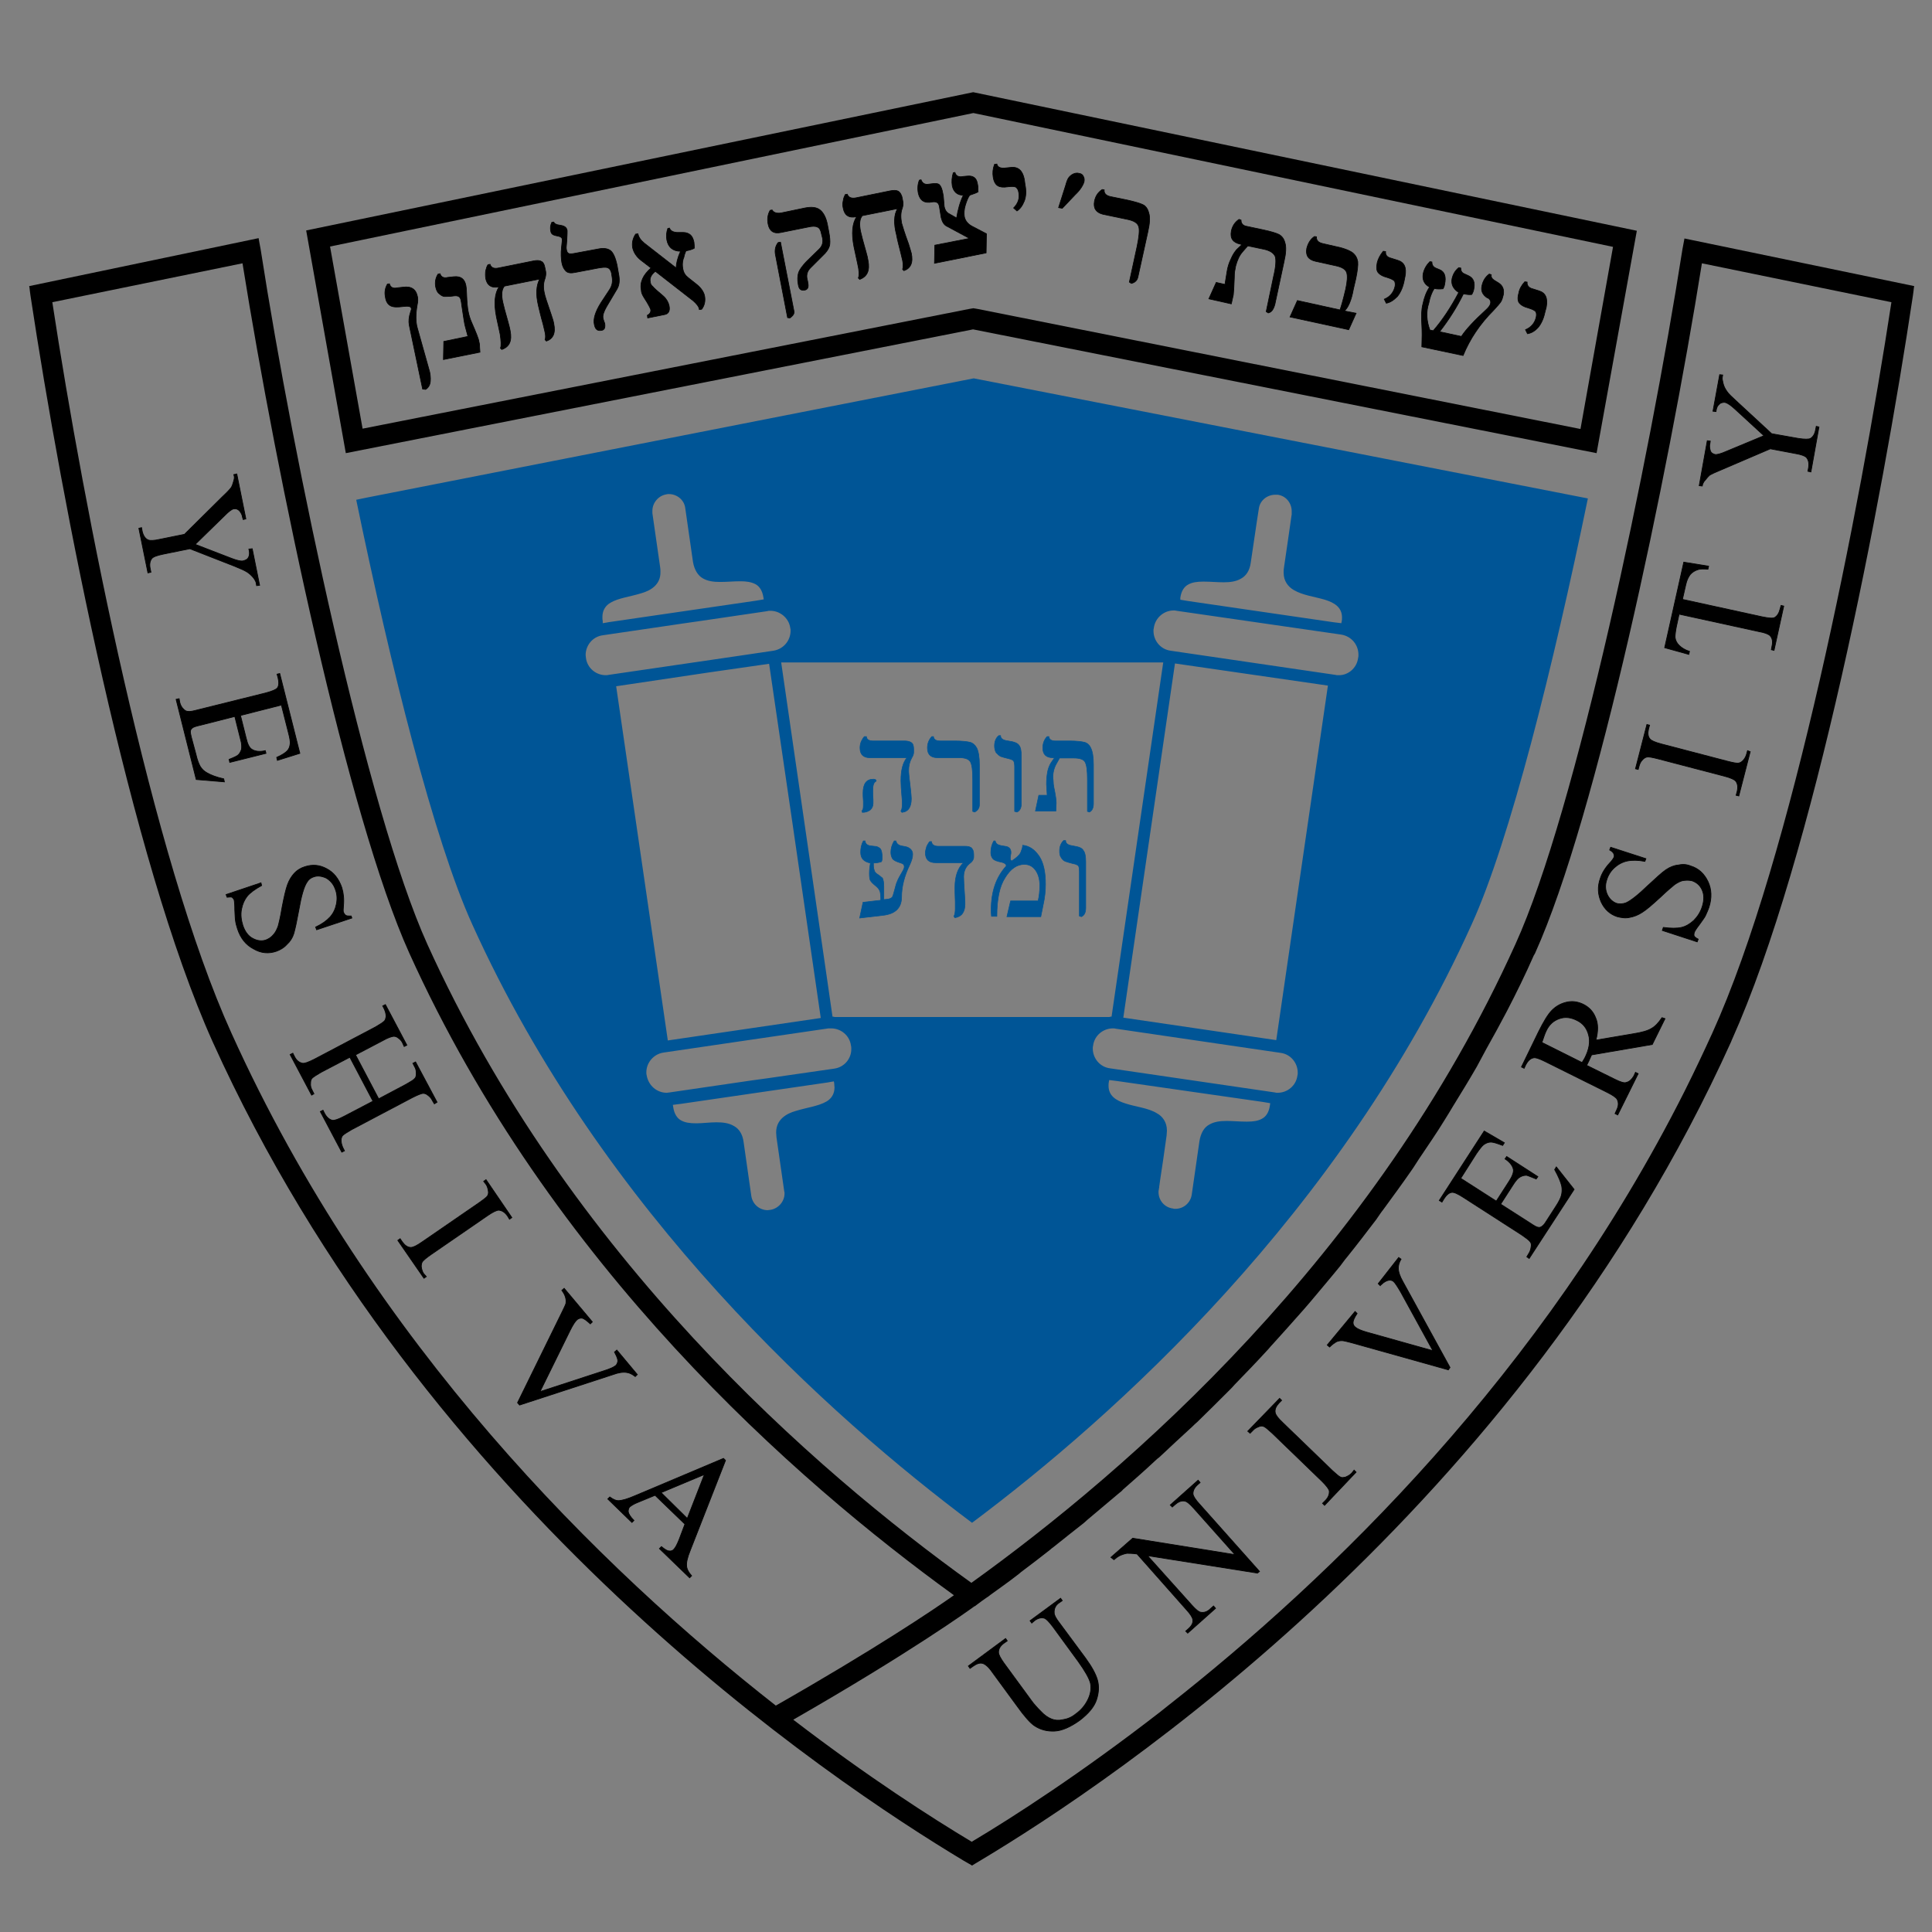 <?xml version="1.0" encoding="utf-8"?>
<!-- Generator: Adobe Illustrator 22.1.0, SVG Export Plug-In . SVG Version: 6.00 Build 0)  -->
<svg version="1.1" id="Layer_1" xmlns="http://www.w3.org/2000/svg" xmlns:xlink="http://www.w3.org/1999/xlink" x="0px" y="0px"
	 viewBox="0 0 576 576" style="enable-background:new 0 0 576 576;" xml:space="preserve">
<rect x="0" y="0" width="576" height="576" fill="#808080" stroke="none"/>
<style type="text/css">
	.st0{fill:none;}
	.st1{fill:#F7BC60;}
	.st2{fill:#FFFFFF;}
	.st3{stroke:#000000;stroke-width:0.223;}
	.st4{fill:#005596;}
	.st5{fill:#005596;stroke:#005596;stroke-width:0.179;}
	.st6{stroke:#000000;stroke-width:0.2;}
</style>
<pattern  x="0.7" y="584.5" width="69" height="69" patternUnits="userSpaceOnUse" id="Polka_Dot_Pattern" viewBox="2.1 -70.9 69 69" style="overflow:visible;">
	<g>
		<rect x="2.1" y="-70.9" class="st0" width="69" height="69"/>
		<rect x="2.1" y="-70.9" class="st1" width="69" height="69"/>
		<g>
			<path class="st2" d="M61.8-71.7c0,0.1,0,0.1,0,0.2c-0.1,0.1-0.1,0.1-0.2,0.1c-0.1,0.1-0.1,0.3-0.1,0.4c-0.2,0.1,0,0.2,0,0.3
				c0,0,0,0.1,0,0.2c0,0.1,0,0.3,0.1,0.4c0.1,0.2,0.3,0.4,0.4,0.5c0.2,0.1,0.4,0.6,0.6,0.6c0.2,0,0.4-0.1,0.5-0.1
				c0.2,0,0.4,0,0.6-0.1c0.2-0.1,0.1-0.3,0.3-0.5c0.1-0.1,0.3,0,0.4-0.1c0.2-0.1,0.3-0.3,0.4-0.5c0-0.1,0-0.1,0-0.2
				c0-0.1,0.1-0.2,0.1-0.3c0-0.1-0.1-0.1-0.1-0.2c0-0.1,0-0.2,0-0.3c0-0.2,0-0.4-0.1-0.5c-0.4-0.7-1.2-0.9-2-0.8
				c-0.2,0-0.3,0.1-0.4,0.2c-0.2,0.1-0.1,0.2-0.3,0.2c-0.1,0-0.2,0.1-0.2,0.2C61.8-71.7,61.8-71.7,61.8-71.7
				C61.8-71.6,61.8-71.6,61.8-71.7"/>
			<path class="st2" d="M54.1-71.7c0,0.1,0,0.1,0,0.2c-0.1,0.1-0.1,0.1-0.2,0.1c-0.1,0.1-0.1,0.3-0.1,0.4c-0.2,0.1,0,0.2,0,0.3
				c0,0,0,0.1,0,0.2c0,0.1,0,0.3,0.1,0.4c0.1,0.2,0.3,0.4,0.4,0.5c0.2,0.1,0.4,0.6,0.6,0.6c0.2,0,0.4-0.1,0.5-0.1
				c0.2,0,0.4,0,0.6-0.1c0.2-0.1,0.1-0.3,0.3-0.5c0.1-0.1,0.3,0,0.4-0.1c0.2-0.1,0.3-0.3,0.4-0.5c0-0.1,0-0.1,0-0.2
				c0-0.1,0.1-0.2,0.1-0.3c0-0.1-0.1-0.1-0.1-0.2c0-0.1,0-0.2,0-0.3c0-0.2,0-0.4-0.1-0.5c-0.4-0.7-1.2-0.9-2-0.8
				c-0.2,0-0.3,0.1-0.4,0.2c-0.2,0.1-0.1,0.2-0.3,0.2c-0.1,0-0.2,0.1-0.2,0.2C54.1-71.7,54.1-71.7,54.1-71.7
				C54.1-71.6,54.1-71.6,54.1-71.7"/>
			<path class="st2" d="M46.4-71.7c0,0.1,0,0.1,0,0.2c-0.1,0.1-0.1,0.1-0.2,0.1c-0.1,0.1-0.1,0.3-0.1,0.4c-0.2,0.1,0,0.2,0,0.3
				c0,0,0,0.1,0,0.2c0,0.1,0,0.3,0.1,0.4c0.1,0.2,0.3,0.4,0.4,0.5c0.2,0.1,0.4,0.6,0.6,0.6c0.2,0,0.4-0.1,0.5-0.1
				c0.2,0,0.4,0,0.6-0.1c0.2-0.1,0.1-0.3,0.3-0.5c0.1-0.1,0.3,0,0.4-0.1c0.2-0.1,0.3-0.3,0.4-0.5c0-0.1,0-0.1,0-0.2
				c0-0.1,0.1-0.2,0.1-0.3c0-0.1-0.1-0.1-0.1-0.2c0-0.1,0-0.2,0-0.3c0-0.2,0-0.4-0.1-0.5c-0.4-0.7-1.2-0.9-2-0.8
				c-0.2,0-0.3,0.1-0.4,0.2c-0.2,0.1-0.1,0.2-0.3,0.2c-0.1,0-0.2,0.1-0.2,0.2C46.4-71.7,46.4-71.7,46.4-71.7
				C46.4-71.6,46.4-71.6,46.4-71.7"/>
			<path class="st2" d="M38.8-71.7c0,0.1,0,0.1,0,0.2c-0.1,0.1-0.1,0.1-0.2,0.1c-0.1,0.1-0.1,0.3-0.1,0.4c-0.2,0.1,0,0.2,0,0.3
				c0,0,0,0.1,0,0.2c0,0.1,0,0.3,0.1,0.4c0.1,0.2,0.3,0.4,0.4,0.5c0.2,0.1,0.4,0.6,0.6,0.6c0.2,0,0.4-0.1,0.5-0.1
				c0.2,0,0.4,0,0.6-0.1c0.2-0.1,0.1-0.3,0.3-0.5c0.1-0.1,0.3,0,0.4-0.1c0.2-0.1,0.3-0.3,0.4-0.5c0-0.1,0-0.1,0-0.2
				c0-0.1,0.1-0.2,0.1-0.3c0-0.1-0.1-0.1-0.1-0.2c0-0.1,0-0.2,0-0.3c0-0.2,0-0.4-0.1-0.5c-0.4-0.7-1.2-0.9-2-0.8
				c-0.2,0-0.3,0.1-0.4,0.2c-0.2,0.1-0.1,0.2-0.3,0.2c-0.1,0-0.2,0.1-0.2,0.2C38.8-71.7,38.8-71.7,38.8-71.7
				C38.8-71.6,38.8-71.6,38.8-71.7"/>
			<path class="st2" d="M31.1-71.7c0,0.1,0,0.1,0,0.2c-0.1,0.1-0.1,0.1-0.2,0.1c-0.1,0.1-0.1,0.3-0.1,0.4c-0.2,0.1,0,0.2,0,0.3
				c0,0,0,0.1,0,0.2c0,0.1,0,0.3,0.1,0.4c0.1,0.2,0.3,0.4,0.4,0.5c0.2,0.1,0.4,0.6,0.6,0.6c0.2,0,0.4-0.1,0.5-0.1
				c0.2,0,0.4,0,0.6-0.1c0.2-0.1,0.1-0.3,0.3-0.5c0.1-0.1,0.3,0,0.4-0.1c0.2-0.1,0.3-0.3,0.4-0.5c0-0.1,0-0.1,0-0.2
				c0-0.1,0.1-0.2,0.1-0.3c0-0.1-0.1-0.1-0.1-0.2c0-0.1,0-0.2,0-0.3c0-0.2,0-0.4-0.1-0.5c-0.4-0.7-1.2-0.9-2-0.8
				c-0.2,0-0.3,0.1-0.4,0.2c-0.2,0.1-0.1,0.2-0.3,0.2c-0.1,0-0.2,0.1-0.2,0.2C31.1-71.7,31.1-71.7,31.1-71.7
				C31.1-71.6,31.1-71.6,31.1-71.7"/>
			<path class="st2" d="M23.4-71.7c0,0.1,0,0.1,0,0.2c-0.1,0.1-0.1,0.1-0.2,0.1c-0.1,0.1-0.1,0.3-0.1,0.4c-0.2,0.1,0,0.2,0,0.3
				c0,0,0,0.1,0,0.2c0,0.1,0,0.3,0.1,0.4c0.1,0.2,0.3,0.4,0.4,0.5c0.2,0.1,0.4,0.6,0.6,0.6c0.2,0,0.4-0.1,0.5-0.1
				c0.2,0,0.4,0,0.6-0.1c0.2-0.1,0.1-0.3,0.3-0.5c0.1-0.1,0.3,0,0.4-0.1c0.2-0.1,0.3-0.3,0.4-0.5c0-0.1,0-0.1,0-0.2
				c0-0.1,0.1-0.2,0.1-0.3c0-0.1-0.1-0.1-0.1-0.2c0-0.1,0-0.2,0-0.3c0-0.2,0-0.4-0.1-0.5c-0.4-0.7-1.2-0.9-2-0.8
				c-0.2,0-0.3,0.1-0.4,0.2c-0.2,0.1-0.1,0.2-0.3,0.2c-0.1,0-0.2,0.1-0.2,0.2C23.4-71.7,23.4-71.7,23.4-71.7
				C23.4-71.6,23.4-71.6,23.4-71.7"/>
			<path class="st2" d="M15.8-71.7c0,0.1,0,0.1,0,0.2c-0.1,0.1-0.1,0.1-0.2,0.1c-0.1,0.1-0.1,0.3-0.1,0.4c-0.2,0.1,0,0.2,0,0.3
				c0,0,0,0.1,0,0.2c0,0.1,0,0.3,0.1,0.4c0.1,0.2,0.3,0.4,0.4,0.5c0.2,0.1,0.4,0.6,0.6,0.6c0.2,0,0.4-0.1,0.5-0.1
				c0.2,0,0.4,0,0.6-0.1c0.2-0.1,0.1-0.3,0.3-0.5c0.1-0.1,0.3,0,0.4-0.1c0.2-0.1,0.3-0.3,0.4-0.5c0-0.1,0-0.1,0-0.2
				c0-0.1,0.1-0.2,0.1-0.3c0-0.1-0.1-0.1-0.1-0.2c0-0.1,0-0.2,0-0.3c0-0.2,0-0.4-0.1-0.5c-0.4-0.7-1.2-0.9-2-0.8
				c-0.2,0-0.3,0.1-0.4,0.2c-0.2,0.1-0.1,0.2-0.3,0.2c-0.1,0-0.2,0.1-0.2,0.2C15.8-71.7,15.8-71.7,15.8-71.7
				C15.8-71.6,15.8-71.6,15.8-71.7"/>
			<path class="st2" d="M8.1-71.7c0,0.1,0,0.1,0,0.2C8-71.4,8-71.4,7.9-71.3c-0.1,0.1-0.1,0.3-0.1,0.4c-0.2,0.1,0,0.2,0,0.3
				c0,0,0,0.1,0,0.2c0,0.1,0,0.3,0.1,0.4c0.1,0.2,0.3,0.4,0.4,0.5c0.2,0.1,0.4,0.6,0.6,0.6c0.2,0,0.4-0.1,0.5-0.1
				c0.2,0,0.4,0,0.6-0.1c0.2-0.1,0.1-0.3,0.3-0.5c0.1-0.1,0.3,0,0.4-0.1c0.2-0.1,0.3-0.3,0.4-0.5c0-0.1,0-0.1,0-0.2
				c0-0.1,0.1-0.2,0.1-0.3c0-0.1-0.1-0.1-0.1-0.2c0-0.1,0-0.2,0-0.3c0-0.2,0-0.4-0.1-0.5c-0.4-0.7-1.2-0.9-2-0.8
				c-0.2,0-0.3,0.1-0.4,0.2c-0.2,0.1-0.1,0.2-0.3,0.2c-0.1,0-0.2,0.1-0.2,0.2C8.1-71.7,8.1-71.7,8.1-71.7
				C8.1-71.6,8.1-71.6,8.1-71.7"/>
			<path class="st2" d="M0.4-71.7c0,0.1,0,0.1,0,0.2c-0.1,0.1-0.1,0.1-0.2,0.1c-0.1,0.1-0.1,0.3-0.1,0.4c-0.2,0.1,0,0.2,0,0.3
				c0,0,0,0.1,0,0.2c0,0.1,0,0.3,0.1,0.4c0.1,0.2,0.3,0.4,0.4,0.5C0.8-69.4,1-69,1.2-68.9c0.2,0,0.4-0.1,0.5-0.1
				c0.2,0,0.4,0,0.6-0.1c0.2-0.1,0.1-0.3,0.3-0.5c0.1-0.1,0.3,0,0.4-0.1c0.2-0.1,0.3-0.3,0.4-0.5c0-0.1,0-0.1,0-0.2
				c0-0.1,0.1-0.2,0.1-0.3c0-0.1-0.1-0.1-0.1-0.2c0-0.1,0-0.2,0-0.3c0-0.2,0-0.4-0.1-0.5c-0.4-0.7-1.2-0.9-2-0.8
				c-0.2,0-0.3,0.1-0.4,0.2c-0.2,0.1-0.1,0.2-0.3,0.2c-0.1,0-0.2,0.1-0.2,0.2C0.4-71.7,0.4-71.7,0.4-71.7
				C0.4-71.6,0.4-71.6,0.4-71.7"/>
		</g>
		<g>
			<path class="st2" d="M69.4-71.7c0,0.1,0,0.1,0,0.2c-0.1,0.1-0.1,0.1-0.2,0.1c-0.1,0.1-0.1,0.3-0.1,0.4c-0.2,0.1,0,0.2,0,0.3
				c0,0,0,0.1,0,0.2c0,0.1,0,0.3,0.1,0.4c0.1,0.2,0.3,0.4,0.4,0.5c0.2,0.1,0.4,0.6,0.6,0.6c0.2,0,0.4-0.1,0.5-0.1
				c0.2,0,0.4,0,0.6-0.1c0.2-0.1,0.1-0.3,0.3-0.5c0.1-0.1,0.3,0,0.4-0.1c0.2-0.1,0.3-0.3,0.4-0.5c0-0.1,0-0.1,0-0.2
				c0-0.1,0.1-0.2,0.1-0.3c0-0.1-0.1-0.1-0.1-0.2c0-0.1,0-0.2,0-0.3c0-0.2,0-0.4-0.1-0.5c-0.4-0.7-1.2-0.9-2-0.8
				c-0.2,0-0.3,0.1-0.4,0.2c-0.2,0.1-0.1,0.2-0.3,0.2c-0.1,0-0.2,0.1-0.2,0.2C69.4-71.7,69.4-71.7,69.4-71.7
				C69.4-71.6,69.4-71.6,69.4-71.7"/>
		</g>
		<path class="st2" d="M0.5-71.7c0,0.1,0,0.1,0,0.2c-0.1,0.1-0.1,0.1-0.2,0.1c-0.1,0.1-0.1,0.3-0.1,0.4c-0.2,0.1,0,0.2,0,0.3
			c0,0,0,0.1,0,0.2c0,0.1,0,0.3,0.1,0.4c0.1,0.2,0.3,0.4,0.4,0.5C0.9-69.4,1-69,1.3-68.9c0.2,0,0.4-0.1,0.5-0.1c0.2,0,0.4,0,0.6-0.1
			c0.2-0.1,0.1-0.3,0.3-0.5c0.1-0.1,0.3,0,0.4-0.1c0.2-0.1,0.3-0.3,0.4-0.5c0-0.1,0-0.1,0-0.2c0-0.1,0.1-0.2,0.1-0.3
			c0-0.1-0.1-0.1-0.1-0.2c0-0.1,0-0.2,0-0.3c0-0.2,0-0.4-0.1-0.5c-0.4-0.7-1.2-0.9-2-0.8c-0.2,0-0.3,0.1-0.4,0.2
			c-0.2,0.1-0.1,0.2-0.3,0.2c-0.1,0-0.2,0.1-0.2,0.2C0.5-71.7,0.5-71.7,0.5-71.7C0.5-71.6,0.5-71.6,0.5-71.7"/>
		<g>
			<g>
				<path class="st2" d="M69.4-64c0,0.1,0,0.1,0,0.2c-0.1,0.1-0.1,0.1-0.2,0.1c-0.1,0.1-0.1,0.3-0.1,0.4c-0.2,0.1,0,0.2,0,0.3
					c0,0,0,0.1,0,0.2c0,0.1,0,0.3,0.1,0.4c0.1,0.2,0.3,0.4,0.4,0.5c0.2,0.1,0.4,0.6,0.6,0.6c0.2,0,0.4-0.1,0.5-0.1
					c0.2,0,0.4,0,0.6-0.1c0.2-0.1,0.1-0.3,0.3-0.5c0.1-0.1,0.3,0,0.4-0.1c0.2-0.1,0.3-0.3,0.4-0.5c0-0.1,0-0.1,0-0.2
					c0-0.1,0.1-0.2,0.1-0.3c0-0.1-0.1-0.1-0.1-0.2c0-0.1,0-0.2,0-0.3c0-0.2,0-0.4-0.1-0.5c-0.4-0.7-1.2-0.9-2-0.8
					c-0.2,0-0.3,0.1-0.4,0.2c-0.2,0.1-0.1,0.2-0.3,0.2c-0.1,0-0.2,0.1-0.2,0.2C69.4-64,69.4-64.1,69.4-64C69.4-64,69.4-64,69.4-64"
					/>
				<path class="st2" d="M61.8-64c0,0.1,0,0.1,0,0.2c-0.1,0.1-0.1,0.1-0.2,0.1c-0.1,0.1-0.1,0.3-0.1,0.4c-0.2,0.1,0,0.2,0,0.3
					c0,0,0,0.1,0,0.2c0,0.1,0,0.3,0.1,0.4c0.1,0.2,0.3,0.4,0.4,0.5c0.2,0.1,0.4,0.6,0.6,0.6c0.2,0,0.4-0.1,0.5-0.1
					c0.2,0,0.4,0,0.6-0.1c0.2-0.1,0.1-0.3,0.3-0.5c0.1-0.1,0.3,0,0.4-0.1c0.2-0.1,0.3-0.3,0.4-0.5c0-0.1,0-0.1,0-0.2
					c0-0.1,0.1-0.2,0.1-0.3c0-0.1-0.1-0.1-0.1-0.2c0-0.1,0-0.2,0-0.3c0-0.2,0-0.4-0.1-0.5c-0.4-0.7-1.2-0.9-2-0.8
					c-0.2,0-0.3,0.1-0.4,0.2c-0.2,0.1-0.1,0.2-0.3,0.2c-0.1,0-0.2,0.1-0.2,0.2C61.8-64,61.8-64.1,61.8-64C61.8-64,61.8-64,61.8-64"
					/>
				<path class="st2" d="M54.1-64c0,0.1,0,0.1,0,0.2c-0.1,0.1-0.1,0.1-0.2,0.1c-0.1,0.1-0.1,0.3-0.1,0.4c-0.2,0.1,0,0.2,0,0.3
					c0,0,0,0.1,0,0.2c0,0.1,0,0.3,0.1,0.4c0.1,0.2,0.3,0.4,0.4,0.5c0.2,0.1,0.4,0.6,0.6,0.6c0.2,0,0.4-0.1,0.5-0.1
					c0.2,0,0.4,0,0.6-0.1c0.2-0.1,0.1-0.3,0.3-0.5c0.1-0.1,0.3,0,0.4-0.1c0.2-0.1,0.3-0.3,0.4-0.5c0-0.1,0-0.1,0-0.2
					c0-0.1,0.1-0.2,0.1-0.3c0-0.1-0.1-0.1-0.1-0.2c0-0.1,0-0.2,0-0.3c0-0.2,0-0.4-0.1-0.5c-0.4-0.7-1.2-0.9-2-0.8
					c-0.2,0-0.3,0.1-0.4,0.2c-0.2,0.1-0.1,0.2-0.3,0.2c-0.1,0-0.2,0.1-0.2,0.2C54.1-64,54.1-64.1,54.1-64C54.1-64,54.1-64,54.1-64"
					/>
				<path class="st2" d="M46.5-64c0,0.1,0,0.1,0,0.2c-0.1,0.1-0.1,0.1-0.2,0.1c-0.1,0.1-0.1,0.3-0.1,0.4c-0.2,0.1,0,0.2,0,0.3
					c0,0,0,0.1,0,0.2c0,0.1,0,0.3,0.1,0.4c0.1,0.2,0.3,0.4,0.4,0.5c0.2,0.1,0.4,0.6,0.6,0.6c0.2,0,0.4-0.1,0.5-0.1
					c0.2,0,0.4,0,0.6-0.1c0.2-0.1,0.1-0.3,0.3-0.5c0.1-0.1,0.3,0,0.4-0.1c0.2-0.1,0.3-0.3,0.4-0.5c0-0.1,0-0.1,0-0.2
					c0-0.1,0.1-0.2,0.1-0.3c0-0.1-0.1-0.1-0.1-0.2c0-0.1,0-0.2,0-0.3c0-0.2,0-0.4-0.1-0.5c-0.4-0.7-1.2-0.9-2-0.8
					c-0.2,0-0.3,0.1-0.4,0.2c-0.2,0.1-0.1,0.2-0.3,0.2c-0.1,0-0.2,0.1-0.2,0.2C46.5-64,46.5-64.1,46.5-64C46.5-64,46.5-64,46.5-64"
					/>
				<path class="st2" d="M38.8-64c0,0.1,0,0.1,0,0.2c-0.1,0.1-0.1,0.1-0.2,0.1c-0.1,0.1-0.1,0.3-0.1,0.4c-0.2,0.1,0,0.2,0,0.3
					c0,0,0,0.1,0,0.2c0,0.1,0,0.3,0.1,0.4c0.1,0.2,0.3,0.4,0.4,0.5c0.2,0.1,0.4,0.6,0.6,0.6c0.2,0,0.4-0.1,0.5-0.1
					c0.2,0,0.4,0,0.6-0.1c0.2-0.1,0.1-0.3,0.3-0.5c0.1-0.1,0.3,0,0.4-0.1c0.2-0.1,0.3-0.3,0.4-0.5c0-0.1,0-0.1,0-0.2
					c0-0.1,0.1-0.2,0.1-0.3c0-0.1-0.1-0.1-0.1-0.2c0-0.1,0-0.2,0-0.3c0-0.2,0-0.4-0.1-0.5c-0.4-0.7-1.2-0.9-2-0.8
					c-0.2,0-0.3,0.1-0.4,0.2c-0.2,0.1-0.1,0.2-0.3,0.2c-0.1,0-0.2,0.1-0.2,0.2C38.8-64,38.8-64.1,38.8-64C38.8-64,38.8-64,38.8-64"
					/>
				<path class="st2" d="M31.1-64c0,0.1,0,0.1,0,0.2c-0.1,0.1-0.1,0.1-0.2,0.1c-0.1,0.1-0.1,0.3-0.1,0.4c-0.2,0.1,0,0.2,0,0.3
					c0,0,0,0.1,0,0.2c0,0.1,0,0.3,0.1,0.4c0.1,0.2,0.3,0.4,0.4,0.5c0.2,0.1,0.4,0.6,0.6,0.6c0.2,0,0.4-0.1,0.5-0.1
					c0.2,0,0.4,0,0.6-0.1c0.2-0.1,0.1-0.3,0.3-0.5c0.1-0.1,0.3,0,0.4-0.1c0.2-0.1,0.3-0.3,0.4-0.5c0-0.1,0-0.1,0-0.2
					c0-0.1,0.1-0.2,0.1-0.3c0-0.1-0.1-0.1-0.1-0.2c0-0.1,0-0.2,0-0.3c0-0.2,0-0.4-0.1-0.5c-0.4-0.7-1.2-0.9-2-0.8
					c-0.2,0-0.3,0.1-0.4,0.2c-0.2,0.1-0.1,0.2-0.3,0.2c-0.1,0-0.2,0.1-0.2,0.2C31.1-64,31.1-64.1,31.1-64C31.1-64,31.1-64,31.1-64"
					/>
				<path class="st2" d="M23.5-64c0,0.1,0,0.1,0,0.2c-0.1,0.1-0.1,0.1-0.2,0.1c-0.1,0.1-0.1,0.3-0.1,0.4c-0.2,0.1,0,0.2,0,0.3
					c0,0,0,0.1,0,0.2c0,0.1,0,0.3,0.1,0.4c0.1,0.2,0.3,0.4,0.4,0.5c0.2,0.1,0.4,0.6,0.6,0.6c0.2,0,0.4-0.1,0.5-0.1
					c0.2,0,0.4,0,0.6-0.1c0.2-0.1,0.1-0.3,0.3-0.5c0.1-0.1,0.3,0,0.4-0.1c0.2-0.1,0.3-0.3,0.4-0.5c0-0.1,0-0.1,0-0.2
					c0-0.1,0.1-0.2,0.1-0.3c0-0.1-0.1-0.1-0.1-0.2c0-0.1,0-0.2,0-0.3c0-0.2,0-0.4-0.1-0.5c-0.4-0.7-1.2-0.9-2-0.8
					c-0.2,0-0.3,0.1-0.4,0.2c-0.2,0.1-0.1,0.2-0.3,0.2c-0.1,0-0.2,0.1-0.2,0.2C23.5-64,23.5-64.1,23.5-64C23.5-64,23.5-64,23.5-64"
					/>
				<path class="st2" d="M15.8-64c0,0.1,0,0.1,0,0.2c-0.1,0.1-0.1,0.1-0.2,0.1c-0.1,0.1-0.1,0.3-0.1,0.4c-0.2,0.1,0,0.2,0,0.3
					c0,0,0,0.1,0,0.2c0,0.1,0,0.3,0.1,0.4c0.1,0.2,0.3,0.4,0.4,0.5c0.2,0.1,0.4,0.6,0.6,0.6c0.2,0,0.4-0.1,0.5-0.1
					c0.2,0,0.4,0,0.6-0.1c0.2-0.1,0.1-0.3,0.3-0.5c0.1-0.1,0.3,0,0.4-0.1c0.2-0.1,0.3-0.3,0.4-0.5c0-0.1,0-0.1,0-0.2
					c0-0.1,0.1-0.2,0.1-0.3c0-0.1-0.1-0.1-0.1-0.2c0-0.1,0-0.2,0-0.3c0-0.2,0-0.4-0.1-0.5c-0.4-0.7-1.2-0.9-2-0.8
					c-0.2,0-0.3,0.1-0.4,0.2c-0.2,0.1-0.1,0.2-0.3,0.2c-0.1,0-0.2,0.1-0.2,0.2C15.8-64,15.8-64.1,15.8-64C15.8-64,15.8-64,15.8-64"
					/>
				<path class="st2" d="M8.2-64c0,0.1,0,0.1,0,0.2C8.1-63.7,8-63.7,8-63.7c-0.1,0.1-0.1,0.3-0.1,0.4c-0.2,0.1,0,0.2,0,0.3
					c0,0,0,0.1,0,0.2c0,0.1,0,0.3,0.1,0.4C8-62.2,8.2-62,8.3-61.9c0.2,0.1,0.4,0.6,0.6,0.6c0.2,0,0.4-0.1,0.5-0.1
					c0.2,0,0.4,0,0.6-0.1c0.2-0.1,0.1-0.3,0.3-0.5c0.1-0.1,0.3,0,0.4-0.1c0.2-0.1,0.3-0.3,0.4-0.5c0-0.1,0-0.1,0-0.2
					c0-0.1,0.1-0.2,0.1-0.3c0-0.1-0.1-0.1-0.1-0.2c0-0.1,0-0.2,0-0.3c0-0.2,0-0.4-0.1-0.5c-0.4-0.7-1.2-0.9-2-0.8
					c-0.2,0-0.3,0.1-0.4,0.2c-0.2,0.1-0.1,0.2-0.3,0.2c-0.1,0-0.2,0.1-0.2,0.2C8.2-64,8.2-64.1,8.2-64C8.1-64,8.1-64,8.2-64"/>
				<path class="st2" d="M0.5-64c0,0.1,0,0.1,0,0.2c-0.1,0.1-0.1,0.1-0.2,0.1c-0.1,0.1-0.1,0.3-0.1,0.4c-0.2,0.1,0,0.2,0,0.3
					c0,0,0,0.1,0,0.2c0,0.1,0,0.3,0.1,0.4c0.1,0.2,0.3,0.4,0.4,0.5c0.2,0.1,0.4,0.6,0.6,0.6c0.2,0,0.4-0.1,0.5-0.1
					c0.2,0,0.4,0,0.6-0.1c0.2-0.1,0.1-0.3,0.3-0.5C2.8-62,3-61.9,3.1-62c0.2-0.1,0.3-0.3,0.4-0.5c0-0.1,0-0.1,0-0.2
					c0-0.1,0.1-0.2,0.1-0.3c0-0.1-0.1-0.1-0.1-0.2c0-0.1,0-0.2,0-0.3c0-0.2,0-0.4-0.1-0.5c-0.4-0.7-1.2-0.9-2-0.8
					c-0.2,0-0.3,0.1-0.4,0.2c-0.2,0.1-0.1,0.2-0.3,0.2c-0.1,0-0.2,0.1-0.2,0.2C0.5-64,0.5-64.1,0.5-64C0.5-64,0.5-64,0.5-64"/>
			</g>
			<g>
				<path class="st2" d="M69.4-56.3c0,0.1,0,0.1,0,0.2c-0.1,0.1-0.1,0.1-0.2,0.1c-0.1,0.1-0.1,0.3-0.1,0.4c-0.2,0.1,0,0.2,0,0.3
					c0,0,0,0.1,0,0.2c0,0.1,0,0.3,0.1,0.4c0.1,0.2,0.3,0.4,0.4,0.5c0.2,0.1,0.4,0.6,0.6,0.6c0.2,0,0.4-0.1,0.5-0.1
					c0.2,0,0.4,0,0.6-0.1c0.2-0.1,0.1-0.3,0.3-0.5c0.1-0.1,0.3,0,0.4-0.1c0.2-0.1,0.3-0.3,0.4-0.5c0-0.1,0-0.1,0-0.2
					c0-0.1,0.1-0.2,0.1-0.3c0-0.1-0.1-0.1-0.1-0.2c0-0.1,0-0.2,0-0.3c0-0.2,0-0.4-0.1-0.5c-0.4-0.7-1.2-0.9-2-0.8
					c-0.2,0-0.3,0.1-0.4,0.2c-0.2,0.1-0.1,0.2-0.3,0.2c-0.1,0-0.2,0.1-0.2,0.2C69.4-56.4,69.4-56.4,69.4-56.3
					C69.4-56.3,69.4-56.3,69.4-56.3"/>
				<path class="st2" d="M61.8-56.3c0,0.1,0,0.1,0,0.2c-0.1,0.1-0.1,0.1-0.2,0.1c-0.1,0.1-0.1,0.3-0.1,0.4c-0.2,0.1,0,0.2,0,0.3
					c0,0,0,0.1,0,0.2c0,0.1,0,0.3,0.1,0.4c0.1,0.2,0.3,0.4,0.4,0.5c0.2,0.1,0.4,0.6,0.6,0.6c0.2,0,0.4-0.1,0.5-0.1
					c0.2,0,0.4,0,0.6-0.1c0.2-0.1,0.1-0.3,0.3-0.5c0.1-0.1,0.3,0,0.4-0.1c0.2-0.1,0.3-0.3,0.4-0.5c0-0.1,0-0.1,0-0.2
					c0-0.1,0.1-0.2,0.1-0.3c0-0.1-0.1-0.1-0.1-0.2c0-0.1,0-0.2,0-0.3c0-0.2,0-0.4-0.1-0.5c-0.4-0.7-1.2-0.9-2-0.8
					c-0.2,0-0.3,0.1-0.4,0.2c-0.2,0.1-0.1,0.2-0.3,0.2c-0.1,0-0.2,0.1-0.2,0.2C61.8-56.4,61.8-56.4,61.8-56.3
					C61.8-56.3,61.8-56.3,61.8-56.3"/>
				<path class="st2" d="M54.1-56.3c0,0.1,0,0.1,0,0.2C54-56.1,54-56.1,53.9-56c-0.1,0.1-0.1,0.3-0.1,0.4c-0.2,0.1,0,0.2,0,0.3
					c0,0,0,0.1,0,0.2c0,0.1,0,0.3,0.1,0.4c0.1,0.2,0.3,0.4,0.4,0.5c0.2,0.1,0.4,0.6,0.6,0.6c0.2,0,0.4-0.1,0.5-0.1
					c0.2,0,0.4,0,0.6-0.1c0.2-0.1,0.1-0.3,0.3-0.5c0.1-0.1,0.3,0,0.4-0.1c0.2-0.1,0.3-0.3,0.4-0.5c0-0.1,0-0.1,0-0.2
					c0-0.1,0.1-0.2,0.1-0.3c0-0.1-0.1-0.1-0.1-0.2c0-0.1,0-0.2,0-0.3c0-0.2,0-0.4-0.1-0.5c-0.4-0.7-1.2-0.9-2-0.8
					c-0.2,0-0.3,0.1-0.4,0.2c-0.2,0.1-0.1,0.2-0.3,0.2c-0.1,0-0.2,0.1-0.2,0.2C54.1-56.4,54.1-56.4,54.1-56.3
					C54.1-56.3,54.1-56.3,54.1-56.3"/>
				<path class="st2" d="M46.5-56.3c0,0.1,0,0.1,0,0.2c-0.1,0.1-0.1,0.1-0.2,0.1c-0.1,0.1-0.1,0.3-0.1,0.4c-0.2,0.1,0,0.2,0,0.3
					c0,0,0,0.1,0,0.2c0,0.1,0,0.3,0.1,0.4c0.1,0.2,0.3,0.4,0.4,0.5c0.2,0.1,0.4,0.6,0.6,0.6c0.2,0,0.4-0.1,0.5-0.1
					c0.2,0,0.4,0,0.6-0.1c0.2-0.1,0.1-0.3,0.3-0.5c0.1-0.1,0.3,0,0.4-0.1c0.2-0.1,0.3-0.3,0.4-0.5c0-0.1,0-0.1,0-0.2
					c0-0.1,0.1-0.2,0.1-0.3c0-0.1-0.1-0.1-0.1-0.2c0-0.1,0-0.2,0-0.3c0-0.2,0-0.4-0.1-0.5c-0.4-0.7-1.2-0.9-2-0.8
					c-0.2,0-0.3,0.1-0.4,0.2c-0.2,0.1-0.1,0.2-0.3,0.2c-0.1,0-0.2,0.1-0.2,0.2C46.5-56.4,46.5-56.4,46.5-56.3
					C46.5-56.3,46.5-56.3,46.5-56.3"/>
				<path class="st2" d="M38.8-56.3c0,0.1,0,0.1,0,0.2c-0.1,0.1-0.1,0.1-0.2,0.1c-0.1,0.1-0.1,0.3-0.1,0.4c-0.2,0.1,0,0.2,0,0.3
					c0,0,0,0.1,0,0.2c0,0.1,0,0.3,0.1,0.4c0.1,0.2,0.3,0.4,0.4,0.5c0.2,0.1,0.4,0.6,0.6,0.6c0.2,0,0.4-0.1,0.5-0.1
					c0.2,0,0.4,0,0.6-0.1c0.2-0.1,0.1-0.3,0.3-0.5c0.1-0.1,0.3,0,0.4-0.1c0.2-0.1,0.3-0.3,0.4-0.5c0-0.1,0-0.1,0-0.2
					c0-0.1,0.1-0.2,0.1-0.3c0-0.1-0.1-0.1-0.1-0.2c0-0.1,0-0.2,0-0.3c0-0.2,0-0.4-0.1-0.5c-0.4-0.7-1.2-0.9-2-0.8
					c-0.2,0-0.3,0.1-0.4,0.2c-0.2,0.1-0.1,0.2-0.3,0.2c-0.1,0-0.2,0.1-0.2,0.2C38.8-56.4,38.8-56.4,38.8-56.3
					C38.8-56.3,38.8-56.3,38.8-56.3"/>
				<path class="st2" d="M31.1-56.3c0,0.1,0,0.1,0,0.2c-0.1,0.1-0.1,0.1-0.2,0.1c-0.1,0.1-0.1,0.3-0.1,0.4c-0.2,0.1,0,0.2,0,0.3
					c0,0,0,0.1,0,0.2c0,0.1,0,0.3,0.1,0.4c0.1,0.2,0.3,0.4,0.4,0.5c0.2,0.1,0.4,0.6,0.6,0.6c0.2,0,0.4-0.1,0.5-0.1
					c0.2,0,0.4,0,0.6-0.1c0.2-0.1,0.1-0.3,0.3-0.5c0.1-0.1,0.3,0,0.4-0.1c0.2-0.1,0.3-0.3,0.4-0.5c0-0.1,0-0.1,0-0.2
					c0-0.1,0.1-0.2,0.1-0.3c0-0.1-0.1-0.1-0.1-0.2c0-0.1,0-0.2,0-0.3c0-0.2,0-0.4-0.1-0.5c-0.4-0.7-1.2-0.9-2-0.8
					c-0.2,0-0.3,0.1-0.4,0.2c-0.2,0.1-0.1,0.2-0.3,0.2c-0.1,0-0.2,0.1-0.2,0.2C31.1-56.4,31.1-56.4,31.1-56.3
					C31.1-56.3,31.1-56.3,31.1-56.3"/>
				<path class="st2" d="M23.5-56.3c0,0.1,0,0.1,0,0.2c-0.1,0.1-0.1,0.1-0.2,0.1c-0.1,0.1-0.1,0.3-0.1,0.4c-0.2,0.1,0,0.2,0,0.3
					c0,0,0,0.1,0,0.2c0,0.1,0,0.3,0.1,0.4c0.1,0.2,0.3,0.4,0.4,0.5c0.2,0.1,0.4,0.6,0.6,0.6c0.2,0,0.4-0.1,0.5-0.1
					c0.2,0,0.4,0,0.6-0.1c0.2-0.1,0.1-0.3,0.3-0.5c0.1-0.1,0.3,0,0.4-0.1c0.2-0.1,0.3-0.3,0.4-0.5c0-0.1,0-0.1,0-0.2
					c0-0.1,0.1-0.2,0.1-0.3c0-0.1-0.1-0.1-0.1-0.2c0-0.1,0-0.2,0-0.3c0-0.2,0-0.4-0.1-0.5c-0.4-0.7-1.2-0.9-2-0.8
					c-0.2,0-0.3,0.1-0.4,0.2c-0.2,0.1-0.1,0.2-0.3,0.2c-0.1,0-0.2,0.1-0.2,0.2C23.5-56.4,23.5-56.4,23.5-56.3
					C23.5-56.3,23.5-56.3,23.5-56.3"/>
				<path class="st2" d="M15.8-56.3c0,0.1,0,0.1,0,0.2c-0.1,0.1-0.1,0.1-0.2,0.1c-0.1,0.1-0.1,0.3-0.1,0.4c-0.2,0.1,0,0.2,0,0.3
					c0,0,0,0.1,0,0.2c0,0.1,0,0.3,0.1,0.4c0.1,0.2,0.3,0.4,0.4,0.5c0.2,0.1,0.4,0.6,0.6,0.6c0.2,0,0.4-0.1,0.5-0.1
					c0.2,0,0.4,0,0.6-0.1c0.2-0.1,0.1-0.3,0.3-0.5c0.1-0.1,0.3,0,0.4-0.1c0.2-0.1,0.3-0.3,0.4-0.5c0-0.1,0-0.1,0-0.2
					c0-0.1,0.1-0.2,0.1-0.3c0-0.1-0.1-0.1-0.1-0.2c0-0.1,0-0.2,0-0.3c0-0.2,0-0.4-0.1-0.5c-0.4-0.7-1.2-0.9-2-0.8
					c-0.2,0-0.3,0.1-0.4,0.2c-0.2,0.1-0.1,0.2-0.3,0.2c-0.1,0-0.2,0.1-0.2,0.2C15.8-56.4,15.8-56.4,15.8-56.3
					C15.8-56.3,15.8-56.3,15.8-56.3"/>
				<path class="st2" d="M8.2-56.3c0,0.1,0,0.1,0,0.2C8.1-56.1,8-56.1,8-56c-0.1,0.1-0.1,0.3-0.1,0.4c-0.2,0.1,0,0.2,0,0.3
					c0,0,0,0.1,0,0.2c0,0.1,0,0.3,0.1,0.4c0.1,0.2,0.3,0.4,0.4,0.5c0.2,0.1,0.4,0.6,0.6,0.6c0.2,0,0.4-0.1,0.5-0.1
					c0.2,0,0.4,0,0.6-0.1c0.2-0.1,0.1-0.3,0.3-0.5c0.1-0.1,0.3,0,0.4-0.1c0.2-0.1,0.3-0.3,0.4-0.5c0-0.1,0-0.1,0-0.2
					c0-0.1,0.1-0.2,0.1-0.3c0-0.1-0.1-0.1-0.1-0.2c0-0.1,0-0.2,0-0.3c0-0.2,0-0.4-0.1-0.5c-0.4-0.7-1.2-0.9-2-0.8
					c-0.2,0-0.3,0.1-0.4,0.2c-0.2,0.1-0.1,0.2-0.3,0.2c-0.1,0-0.2,0.1-0.2,0.2C8.2-56.4,8.2-56.4,8.2-56.3
					C8.1-56.3,8.1-56.3,8.2-56.3"/>
				<path class="st2" d="M0.5-56.3c0,0.1,0,0.1,0,0.2c-0.1,0.1-0.1,0.1-0.2,0.1c-0.1,0.1-0.1,0.3-0.1,0.4c-0.2,0.1,0,0.2,0,0.3
					c0,0,0,0.1,0,0.2c0,0.1,0,0.3,0.1,0.4c0.1,0.2,0.3,0.4,0.4,0.5c0.2,0.1,0.4,0.6,0.6,0.6c0.2,0,0.4-0.1,0.5-0.1
					c0.2,0,0.4,0,0.6-0.1c0.2-0.1,0.1-0.3,0.3-0.5c0.1-0.1,0.3,0,0.4-0.1c0.2-0.1,0.3-0.3,0.4-0.5c0-0.1,0-0.1,0-0.2
					c0-0.1,0.1-0.2,0.1-0.3c0-0.1-0.1-0.1-0.1-0.2c0-0.1,0-0.2,0-0.3c0-0.2,0-0.4-0.1-0.5c-0.4-0.7-1.2-0.9-2-0.8
					c-0.2,0-0.3,0.1-0.4,0.2c-0.2,0.1-0.1,0.2-0.3,0.2c-0.1,0-0.2,0.1-0.2,0.2C0.5-56.4,0.5-56.4,0.5-56.3
					C0.5-56.3,0.5-56.3,0.5-56.3"/>
			</g>
			<g>
				<path class="st2" d="M69.4-48.7c0,0.1,0,0.1,0,0.2c-0.1,0.1-0.1,0.1-0.2,0.1c-0.1,0.1-0.1,0.3-0.1,0.4c-0.2,0.1,0,0.2,0,0.3
					c0,0,0,0.1,0,0.2c0,0.1,0,0.3,0.1,0.4c0.1,0.2,0.3,0.4,0.4,0.5c0.2,0.1,0.4,0.6,0.6,0.6c0.2,0,0.4-0.1,0.5-0.1
					c0.2,0,0.4,0,0.6-0.1c0.2-0.1,0.1-0.3,0.3-0.5c0.1-0.1,0.3,0,0.4-0.1c0.2-0.1,0.3-0.3,0.4-0.5c0-0.1,0-0.1,0-0.2
					c0-0.1,0.1-0.2,0.1-0.3c0-0.1-0.1-0.1-0.1-0.2c0-0.1,0-0.2,0-0.3c0-0.2,0-0.4-0.1-0.5c-0.4-0.7-1.2-0.9-2-0.8
					c-0.2,0-0.3,0.1-0.4,0.2c-0.2,0.1-0.1,0.2-0.3,0.2c-0.1,0-0.2,0.1-0.2,0.2C69.4-48.7,69.4-48.8,69.4-48.7
					C69.4-48.7,69.4-48.7,69.4-48.7"/>
				<path class="st2" d="M61.8-48.7c0,0.1,0,0.1,0,0.2c-0.1,0.1-0.1,0.1-0.2,0.1c-0.1,0.1-0.1,0.3-0.1,0.4c-0.2,0.1,0,0.2,0,0.3
					c0,0,0,0.1,0,0.2c0,0.1,0,0.3,0.1,0.4c0.1,0.2,0.3,0.4,0.4,0.5c0.2,0.1,0.4,0.6,0.6,0.6c0.2,0,0.4-0.1,0.5-0.1
					c0.2,0,0.4,0,0.6-0.1c0.2-0.1,0.1-0.3,0.3-0.5c0.1-0.1,0.3,0,0.4-0.1c0.2-0.1,0.3-0.3,0.4-0.5c0-0.1,0-0.1,0-0.2
					c0-0.1,0.1-0.2,0.1-0.3c0-0.1-0.1-0.1-0.1-0.2c0-0.1,0-0.2,0-0.3c0-0.2,0-0.4-0.1-0.5c-0.4-0.7-1.2-0.9-2-0.8
					c-0.2,0-0.3,0.1-0.4,0.2c-0.2,0.1-0.1,0.2-0.3,0.2c-0.1,0-0.2,0.1-0.2,0.2C61.8-48.7,61.8-48.8,61.8-48.7
					C61.8-48.7,61.8-48.7,61.8-48.7"/>
				<path class="st2" d="M54.1-48.7c0,0.1,0,0.1,0,0.2c-0.1,0.1-0.1,0.1-0.2,0.1c-0.1,0.1-0.1,0.3-0.1,0.4c-0.2,0.1,0,0.2,0,0.3
					c0,0,0,0.1,0,0.2c0,0.1,0,0.3,0.1,0.4c0.1,0.2,0.3,0.4,0.4,0.5c0.2,0.1,0.4,0.6,0.6,0.6c0.2,0,0.4-0.1,0.5-0.1
					c0.2,0,0.4,0,0.6-0.1c0.2-0.1,0.1-0.3,0.3-0.5c0.1-0.1,0.3,0,0.4-0.1c0.2-0.1,0.3-0.3,0.4-0.5c0-0.1,0-0.1,0-0.2
					c0-0.1,0.1-0.2,0.1-0.3c0-0.1-0.1-0.1-0.1-0.2c0-0.1,0-0.2,0-0.3c0-0.2,0-0.4-0.1-0.5c-0.4-0.7-1.2-0.9-2-0.8
					c-0.2,0-0.3,0.1-0.4,0.2c-0.2,0.1-0.1,0.2-0.3,0.2c-0.1,0-0.2,0.1-0.2,0.2C54.1-48.7,54.1-48.8,54.1-48.7
					C54.1-48.7,54.1-48.7,54.1-48.7"/>
				<path class="st2" d="M46.5-48.7c0,0.1,0,0.1,0,0.2c-0.1,0.1-0.1,0.1-0.2,0.1c-0.1,0.1-0.1,0.3-0.1,0.4c-0.2,0.1,0,0.2,0,0.3
					c0,0,0,0.1,0,0.2c0,0.1,0,0.3,0.1,0.4c0.1,0.2,0.3,0.4,0.4,0.5c0.2,0.1,0.4,0.6,0.6,0.6c0.2,0,0.4-0.1,0.5-0.1
					c0.2,0,0.4,0,0.6-0.1c0.2-0.1,0.1-0.3,0.3-0.5c0.1-0.1,0.3,0,0.4-0.1c0.2-0.1,0.3-0.3,0.4-0.5c0-0.1,0-0.1,0-0.2
					c0-0.1,0.1-0.2,0.1-0.3c0-0.1-0.1-0.1-0.1-0.2c0-0.1,0-0.2,0-0.3c0-0.2,0-0.4-0.1-0.5c-0.4-0.7-1.2-0.9-2-0.8
					c-0.2,0-0.3,0.1-0.4,0.2c-0.2,0.1-0.1,0.2-0.3,0.2c-0.1,0-0.2,0.1-0.2,0.2C46.5-48.7,46.5-48.8,46.5-48.7
					C46.5-48.7,46.5-48.7,46.5-48.7"/>
				<path class="st2" d="M38.8-48.7c0,0.1,0,0.1,0,0.2c-0.1,0.1-0.1,0.1-0.2,0.1c-0.1,0.1-0.1,0.3-0.1,0.4c-0.2,0.1,0,0.2,0,0.3
					c0,0,0,0.1,0,0.2c0,0.1,0,0.3,0.1,0.4c0.1,0.2,0.3,0.4,0.4,0.5c0.2,0.1,0.4,0.6,0.6,0.6c0.2,0,0.4-0.1,0.5-0.1
					c0.2,0,0.4,0,0.6-0.1c0.2-0.1,0.1-0.3,0.3-0.5c0.1-0.1,0.3,0,0.4-0.1c0.2-0.1,0.3-0.3,0.4-0.5c0-0.1,0-0.1,0-0.2
					c0-0.1,0.1-0.2,0.1-0.3c0-0.1-0.1-0.1-0.1-0.2c0-0.1,0-0.2,0-0.3c0-0.2,0-0.4-0.1-0.5c-0.4-0.7-1.2-0.9-2-0.8
					c-0.2,0-0.3,0.1-0.4,0.2c-0.2,0.1-0.1,0.2-0.3,0.2c-0.1,0-0.2,0.1-0.2,0.2C38.8-48.7,38.8-48.8,38.8-48.7
					C38.8-48.7,38.8-48.7,38.8-48.7"/>
				<path class="st2" d="M31.1-48.7c0,0.1,0,0.1,0,0.2c-0.1,0.1-0.1,0.1-0.2,0.1c-0.1,0.1-0.1,0.3-0.1,0.4c-0.2,0.1,0,0.2,0,0.3
					c0,0,0,0.1,0,0.2c0,0.1,0,0.3,0.1,0.4c0.1,0.2,0.3,0.4,0.4,0.5c0.2,0.1,0.4,0.6,0.6,0.6c0.2,0,0.4-0.1,0.5-0.1
					c0.2,0,0.4,0,0.6-0.1c0.2-0.1,0.1-0.3,0.3-0.5c0.1-0.1,0.3,0,0.4-0.1c0.2-0.1,0.3-0.3,0.4-0.5c0-0.1,0-0.1,0-0.2
					c0-0.1,0.1-0.2,0.1-0.3c0-0.1-0.1-0.1-0.1-0.2c0-0.1,0-0.2,0-0.3c0-0.2,0-0.4-0.1-0.5c-0.4-0.7-1.2-0.9-2-0.8
					c-0.2,0-0.3,0.1-0.4,0.2c-0.2,0.1-0.1,0.2-0.3,0.2c-0.1,0-0.2,0.1-0.2,0.2C31.1-48.7,31.1-48.8,31.1-48.7
					C31.1-48.7,31.1-48.7,31.1-48.7"/>
				<path class="st2" d="M23.5-48.7c0,0.1,0,0.1,0,0.2c-0.1,0.1-0.1,0.1-0.2,0.1c-0.1,0.1-0.1,0.3-0.1,0.4c-0.2,0.1,0,0.2,0,0.3
					c0,0,0,0.1,0,0.2c0,0.1,0,0.3,0.1,0.4c0.1,0.2,0.3,0.4,0.4,0.5c0.2,0.1,0.4,0.6,0.6,0.6c0.2,0,0.4-0.1,0.5-0.1
					c0.2,0,0.4,0,0.6-0.1c0.2-0.1,0.1-0.3,0.3-0.5c0.1-0.1,0.3,0,0.4-0.1c0.2-0.1,0.3-0.3,0.4-0.5c0-0.1,0-0.1,0-0.2
					c0-0.1,0.1-0.2,0.1-0.3c0-0.1-0.1-0.1-0.1-0.2c0-0.1,0-0.2,0-0.3c0-0.2,0-0.4-0.1-0.5c-0.4-0.7-1.2-0.9-2-0.8
					c-0.2,0-0.3,0.1-0.4,0.2c-0.2,0.1-0.1,0.2-0.3,0.2c-0.1,0-0.2,0.1-0.2,0.2C23.5-48.7,23.5-48.8,23.5-48.7
					C23.5-48.7,23.5-48.7,23.5-48.7"/>
				<path class="st2" d="M15.8-48.7c0,0.1,0,0.1,0,0.2c-0.1,0.1-0.1,0.1-0.2,0.1c-0.1,0.1-0.1,0.3-0.1,0.4c-0.2,0.1,0,0.2,0,0.3
					c0,0,0,0.1,0,0.2c0,0.1,0,0.3,0.1,0.4c0.1,0.2,0.3,0.4,0.4,0.5c0.2,0.1,0.4,0.6,0.6,0.6c0.2,0,0.4-0.1,0.5-0.1
					c0.2,0,0.4,0,0.6-0.1c0.2-0.1,0.1-0.3,0.3-0.5c0.1-0.1,0.3,0,0.4-0.1c0.2-0.1,0.3-0.3,0.4-0.5c0-0.1,0-0.1,0-0.2
					c0-0.1,0.1-0.2,0.1-0.3c0-0.1-0.1-0.1-0.1-0.2c0-0.1,0-0.2,0-0.3c0-0.2,0-0.4-0.1-0.5c-0.4-0.7-1.2-0.9-2-0.8
					c-0.2,0-0.3,0.1-0.4,0.2c-0.2,0.1-0.1,0.2-0.3,0.2c-0.1,0-0.2,0.1-0.2,0.2C15.8-48.7,15.8-48.8,15.8-48.7
					C15.8-48.7,15.8-48.7,15.8-48.7"/>
				<path class="st2" d="M8.2-48.7c0,0.1,0,0.1,0,0.2C8.1-48.4,8-48.4,8-48.4c-0.1,0.1-0.1,0.3-0.1,0.4c-0.2,0.1,0,0.2,0,0.3
					c0,0,0,0.1,0,0.2c0,0.1,0,0.3,0.1,0.4c0.1,0.2,0.3,0.4,0.4,0.5C8.5-46.4,8.7-46,8.9-46c0.2,0,0.4-0.1,0.5-0.1
					c0.2,0,0.4,0,0.6-0.1c0.2-0.1,0.1-0.3,0.3-0.5c0.1-0.1,0.3,0,0.4-0.1c0.2-0.1,0.3-0.3,0.4-0.5c0-0.1,0-0.1,0-0.2
					c0-0.1,0.1-0.2,0.1-0.3c0-0.1-0.1-0.1-0.1-0.2c0-0.1,0-0.2,0-0.3c0-0.2,0-0.4-0.1-0.5c-0.4-0.7-1.2-0.9-2-0.8
					c-0.2,0-0.3,0.1-0.4,0.2c-0.2,0.1-0.1,0.2-0.3,0.2c-0.1,0-0.2,0.1-0.2,0.2C8.2-48.7,8.2-48.8,8.2-48.7
					C8.1-48.7,8.1-48.7,8.2-48.7"/>
				<path class="st2" d="M0.5-48.7c0,0.1,0,0.1,0,0.2c-0.1,0.1-0.1,0.1-0.2,0.1c-0.1,0.1-0.1,0.3-0.1,0.4c-0.2,0.1,0,0.2,0,0.3
					c0,0,0,0.1,0,0.2c0,0.1,0,0.3,0.1,0.4c0.1,0.2,0.3,0.4,0.4,0.5C0.9-46.4,1-46,1.3-46c0.2,0,0.4-0.1,0.5-0.1c0.2,0,0.4,0,0.6-0.1
					c0.2-0.1,0.1-0.3,0.3-0.5c0.1-0.1,0.3,0,0.4-0.1c0.2-0.1,0.3-0.3,0.4-0.5c0-0.1,0-0.1,0-0.2c0-0.1,0.1-0.2,0.1-0.3
					c0-0.1-0.1-0.1-0.1-0.2c0-0.1,0-0.2,0-0.3c0-0.2,0-0.4-0.1-0.5c-0.4-0.7-1.2-0.9-2-0.8c-0.2,0-0.3,0.1-0.4,0.2
					c-0.2,0.1-0.1,0.2-0.3,0.2c-0.1,0-0.2,0.1-0.2,0.2C0.5-48.7,0.5-48.8,0.5-48.7C0.5-48.7,0.5-48.7,0.5-48.7"/>
			</g>
			<g>
				<path class="st2" d="M69.4-41c0,0.1,0,0.1,0,0.2c-0.1,0.1-0.1,0.1-0.2,0.1c-0.1,0.1-0.1,0.3-0.1,0.4c-0.2,0.1,0,0.2,0,0.3
					c0,0,0,0.1,0,0.2c0,0.1,0,0.3,0.1,0.4c0.1,0.2,0.3,0.4,0.4,0.5c0.2,0.1,0.4,0.6,0.6,0.6c0.2,0,0.4-0.1,0.5-0.1
					c0.2,0,0.4,0,0.6-0.1c0.2-0.1,0.1-0.3,0.3-0.5c0.1-0.1,0.3,0,0.4-0.1c0.2-0.1,0.3-0.3,0.4-0.5c0-0.1,0-0.1,0-0.2
					c0-0.1,0.1-0.2,0.1-0.3c0-0.1-0.1-0.1-0.1-0.2c0-0.1,0-0.2,0-0.3c0-0.2,0-0.4-0.1-0.5c-0.4-0.7-1.2-0.9-2-0.8
					c-0.2,0-0.3,0.1-0.4,0.2c-0.2,0.1-0.1,0.2-0.3,0.2c-0.1,0-0.2,0.1-0.2,0.2C69.4-41.1,69.4-41.1,69.4-41C69.4-41,69.4-41,69.4-41
					"/>
				<path class="st2" d="M61.8-41c0,0.1,0,0.1,0,0.2c-0.1,0.1-0.1,0.1-0.2,0.1c-0.1,0.1-0.1,0.3-0.1,0.4c-0.2,0.1,0,0.2,0,0.3
					c0,0,0,0.1,0,0.2c0,0.1,0,0.3,0.1,0.4c0.1,0.2,0.3,0.4,0.4,0.5c0.2,0.1,0.4,0.6,0.6,0.6c0.2,0,0.4-0.1,0.5-0.1
					c0.2,0,0.4,0,0.6-0.1c0.2-0.1,0.1-0.3,0.3-0.5c0.1-0.1,0.3,0,0.4-0.1c0.2-0.1,0.3-0.3,0.4-0.5c0-0.1,0-0.1,0-0.2
					c0-0.1,0.1-0.2,0.1-0.3c0-0.1-0.1-0.1-0.1-0.2c0-0.1,0-0.2,0-0.3c0-0.2,0-0.4-0.1-0.5c-0.4-0.7-1.2-0.9-2-0.8
					c-0.2,0-0.3,0.1-0.4,0.2c-0.2,0.1-0.1,0.2-0.3,0.2c-0.1,0-0.2,0.1-0.2,0.2C61.8-41.1,61.8-41.1,61.8-41C61.8-41,61.8-41,61.8-41
					"/>
				<path class="st2" d="M54.1-41c0,0.1,0,0.1,0,0.2c-0.1,0.1-0.1,0.1-0.2,0.1c-0.1,0.1-0.1,0.3-0.1,0.4c-0.2,0.1,0,0.2,0,0.3
					c0,0,0,0.1,0,0.2c0,0.1,0,0.3,0.1,0.4c0.1,0.2,0.3,0.4,0.4,0.5c0.2,0.1,0.4,0.6,0.6,0.6c0.2,0,0.4-0.1,0.5-0.1
					c0.2,0,0.4,0,0.6-0.1c0.2-0.1,0.1-0.3,0.3-0.5c0.1-0.1,0.3,0,0.4-0.1c0.2-0.1,0.3-0.3,0.4-0.5c0-0.1,0-0.1,0-0.2
					c0-0.1,0.1-0.2,0.1-0.3c0-0.1-0.1-0.1-0.1-0.2c0-0.1,0-0.2,0-0.3c0-0.2,0-0.4-0.1-0.5c-0.4-0.7-1.2-0.9-2-0.8
					c-0.2,0-0.3,0.1-0.4,0.2c-0.2,0.1-0.1,0.2-0.3,0.2c-0.1,0-0.2,0.1-0.2,0.2C54.1-41.1,54.1-41.1,54.1-41C54.1-41,54.1-41,54.1-41
					"/>
				<path class="st2" d="M46.5-41c0,0.1,0,0.1,0,0.2c-0.1,0.1-0.1,0.1-0.2,0.1c-0.1,0.1-0.1,0.3-0.1,0.4c-0.2,0.1,0,0.2,0,0.3
					c0,0,0,0.1,0,0.2c0,0.1,0,0.3,0.1,0.4c0.1,0.2,0.3,0.4,0.4,0.5c0.2,0.1,0.4,0.6,0.6,0.6c0.2,0,0.4-0.1,0.5-0.1
					c0.2,0,0.4,0,0.6-0.1c0.2-0.1,0.1-0.3,0.3-0.5c0.1-0.1,0.3,0,0.4-0.1c0.2-0.1,0.3-0.3,0.4-0.5c0-0.1,0-0.1,0-0.2
					c0-0.1,0.1-0.2,0.1-0.3c0-0.1-0.1-0.1-0.1-0.2c0-0.1,0-0.2,0-0.3c0-0.2,0-0.4-0.1-0.5c-0.4-0.7-1.2-0.9-2-0.8
					c-0.2,0-0.3,0.1-0.4,0.2c-0.2,0.1-0.1,0.2-0.3,0.2c-0.1,0-0.2,0.1-0.2,0.2C46.5-41.1,46.5-41.1,46.5-41C46.5-41,46.5-41,46.5-41
					"/>
				<path class="st2" d="M38.8-41c0,0.1,0,0.1,0,0.2c-0.1,0.1-0.1,0.1-0.2,0.1c-0.1,0.1-0.1,0.3-0.1,0.4c-0.2,0.1,0,0.2,0,0.3
					c0,0,0,0.1,0,0.2c0,0.1,0,0.3,0.1,0.4c0.1,0.2,0.3,0.4,0.4,0.5c0.2,0.1,0.4,0.6,0.6,0.6c0.2,0,0.4-0.1,0.5-0.1
					c0.2,0,0.4,0,0.6-0.1c0.2-0.1,0.1-0.3,0.3-0.5c0.1-0.1,0.3,0,0.4-0.1c0.2-0.1,0.3-0.3,0.4-0.5c0-0.1,0-0.1,0-0.2
					c0-0.1,0.1-0.2,0.1-0.3c0-0.1-0.1-0.1-0.1-0.2c0-0.1,0-0.2,0-0.3c0-0.2,0-0.4-0.1-0.5c-0.4-0.7-1.2-0.9-2-0.8
					c-0.2,0-0.3,0.1-0.4,0.2c-0.2,0.1-0.1,0.2-0.3,0.2c-0.1,0-0.2,0.1-0.2,0.2C38.8-41.1,38.8-41.1,38.8-41C38.8-41,38.8-41,38.8-41
					"/>
				<path class="st2" d="M31.1-41c0,0.1,0,0.1,0,0.2c-0.1,0.1-0.1,0.1-0.2,0.1c-0.1,0.1-0.1,0.3-0.1,0.4c-0.2,0.1,0,0.2,0,0.3
					c0,0,0,0.1,0,0.2c0,0.1,0,0.3,0.1,0.4c0.1,0.2,0.3,0.4,0.4,0.5c0.2,0.1,0.4,0.6,0.6,0.6c0.2,0,0.4-0.1,0.5-0.1
					c0.2,0,0.4,0,0.6-0.1c0.2-0.1,0.1-0.3,0.3-0.5c0.1-0.1,0.3,0,0.4-0.1c0.2-0.1,0.3-0.3,0.4-0.5c0-0.1,0-0.1,0-0.2
					c0-0.1,0.1-0.2,0.1-0.3c0-0.1-0.1-0.1-0.1-0.2c0-0.1,0-0.2,0-0.3c0-0.2,0-0.4-0.1-0.5c-0.4-0.7-1.2-0.9-2-0.8
					c-0.2,0-0.3,0.1-0.4,0.2c-0.2,0.1-0.1,0.2-0.3,0.2c-0.1,0-0.2,0.1-0.2,0.2C31.1-41.1,31.1-41.1,31.1-41C31.1-41,31.1-41,31.1-41
					"/>
				<path class="st2" d="M23.5-41c0,0.1,0,0.1,0,0.2c-0.1,0.1-0.1,0.1-0.2,0.1c-0.1,0.1-0.1,0.3-0.1,0.4c-0.2,0.1,0,0.2,0,0.3
					c0,0,0,0.1,0,0.2c0,0.1,0,0.3,0.1,0.4c0.1,0.2,0.3,0.4,0.4,0.5c0.2,0.1,0.4,0.6,0.6,0.6c0.2,0,0.4-0.1,0.5-0.1
					c0.2,0,0.4,0,0.6-0.1c0.2-0.1,0.1-0.3,0.3-0.5c0.1-0.1,0.3,0,0.4-0.1c0.2-0.1,0.3-0.3,0.4-0.5c0-0.1,0-0.1,0-0.2
					c0-0.1,0.1-0.2,0.1-0.3c0-0.1-0.1-0.1-0.1-0.2c0-0.1,0-0.2,0-0.3c0-0.2,0-0.4-0.1-0.5c-0.4-0.7-1.2-0.9-2-0.8
					c-0.2,0-0.3,0.1-0.4,0.2c-0.2,0.1-0.1,0.2-0.3,0.2c-0.1,0-0.2,0.1-0.2,0.2C23.5-41.1,23.5-41.1,23.5-41C23.5-41,23.5-41,23.5-41
					"/>
				<path class="st2" d="M15.8-41c0,0.1,0,0.1,0,0.2c-0.1,0.1-0.1,0.1-0.2,0.1c-0.1,0.1-0.1,0.3-0.1,0.4c-0.2,0.1,0,0.2,0,0.3
					c0,0,0,0.1,0,0.2c0,0.1,0,0.3,0.1,0.4c0.1,0.2,0.3,0.4,0.4,0.5c0.2,0.1,0.4,0.6,0.6,0.6c0.2,0,0.4-0.1,0.5-0.1
					c0.2,0,0.4,0,0.6-0.1c0.2-0.1,0.1-0.3,0.3-0.5c0.1-0.1,0.3,0,0.4-0.1c0.2-0.1,0.3-0.3,0.4-0.5c0-0.1,0-0.1,0-0.2
					c0-0.1,0.1-0.2,0.1-0.3c0-0.1-0.1-0.1-0.1-0.2c0-0.1,0-0.2,0-0.3c0-0.2,0-0.4-0.1-0.5c-0.4-0.7-1.2-0.9-2-0.8
					c-0.2,0-0.3,0.1-0.4,0.2c-0.2,0.1-0.1,0.2-0.3,0.2c-0.1,0-0.2,0.1-0.2,0.2C15.8-41.1,15.8-41.1,15.8-41C15.8-41,15.8-41,15.8-41
					"/>
				<path class="st2" d="M8.2-41c0,0.1,0,0.1,0,0.2C8.1-40.8,8-40.8,8-40.7c-0.1,0.1-0.1,0.3-0.1,0.4c-0.2,0.1,0,0.2,0,0.3
					c0,0,0,0.1,0,0.2c0,0.1,0,0.3,0.1,0.4c0.1,0.2,0.3,0.4,0.4,0.5c0.2,0.1,0.4,0.6,0.6,0.6c0.2,0,0.4-0.1,0.5-0.1
					c0.2,0,0.4,0,0.6-0.1c0.2-0.1,0.1-0.3,0.3-0.5c0.1-0.1,0.3,0,0.4-0.1c0.2-0.1,0.3-0.3,0.4-0.5c0-0.1,0-0.1,0-0.2
					c0-0.1,0.1-0.2,0.1-0.3c0-0.1-0.1-0.1-0.1-0.2c0-0.1,0-0.2,0-0.3c0-0.2,0-0.4-0.1-0.5c-0.4-0.7-1.2-0.9-2-0.8
					c-0.2,0-0.3,0.1-0.4,0.2c-0.2,0.1-0.1,0.2-0.3,0.2c-0.1,0-0.2,0.1-0.2,0.2C8.2-41.1,8.2-41.1,8.2-41C8.1-41,8.1-41,8.2-41"/>
				<path class="st2" d="M0.5-41c0,0.1,0,0.1,0,0.2c-0.1,0.1-0.1,0.1-0.2,0.1c-0.1,0.1-0.1,0.3-0.1,0.4c-0.2,0.1,0,0.2,0,0.3
					c0,0,0,0.1,0,0.2c0,0.1,0,0.3,0.1,0.4c0.1,0.2,0.3,0.4,0.4,0.5c0.2,0.1,0.4,0.6,0.6,0.6c0.2,0,0.4-0.1,0.5-0.1
					c0.2,0,0.4,0,0.6-0.1c0.2-0.1,0.1-0.3,0.3-0.5C2.8-39,3-39,3.1-39c0.2-0.1,0.3-0.3,0.4-0.5c0-0.1,0-0.1,0-0.2
					c0-0.1,0.1-0.2,0.1-0.3c0-0.1-0.1-0.1-0.1-0.2c0-0.1,0-0.2,0-0.3c0-0.2,0-0.4-0.1-0.5c-0.4-0.7-1.2-0.9-2-0.8
					c-0.2,0-0.3,0.1-0.4,0.2c-0.2,0.1-0.1,0.2-0.3,0.2c-0.1,0-0.2,0.1-0.2,0.2C0.5-41.1,0.5-41.1,0.5-41C0.5-41,0.5-41,0.5-41"/>
			</g>
			<g>
				<path class="st2" d="M69.4-33.4c0,0.1,0,0.1,0,0.2c-0.1,0.1-0.1,0.1-0.2,0.1c-0.1,0.1-0.1,0.3-0.1,0.4c-0.2,0.1,0,0.2,0,0.3
					c0,0,0,0.1,0,0.2c0,0.1,0,0.3,0.1,0.4c0.1,0.2,0.3,0.4,0.4,0.5c0.2,0.1,0.4,0.6,0.6,0.6c0.2,0,0.4-0.1,0.5-0.1
					c0.2,0,0.4,0,0.6-0.1c0.2-0.1,0.1-0.3,0.3-0.5c0.1-0.1,0.3,0,0.4-0.1c0.2-0.1,0.3-0.3,0.4-0.5c0-0.1,0-0.1,0-0.2
					c0-0.1,0.1-0.2,0.1-0.3c0-0.1-0.1-0.1-0.1-0.2c0-0.1,0-0.2,0-0.3c0-0.2,0-0.4-0.1-0.5c-0.4-0.7-1.2-0.9-2-0.8
					c-0.2,0-0.3,0.1-0.4,0.2c-0.2,0.1-0.1,0.2-0.3,0.2c-0.1,0-0.2,0.1-0.2,0.2C69.4-33.4,69.4-33.5,69.4-33.4
					C69.4-33.4,69.4-33.4,69.4-33.4"/>
				<path class="st2" d="M61.8-33.4c0,0.1,0,0.1,0,0.2c-0.1,0.1-0.1,0.1-0.2,0.1c-0.1,0.1-0.1,0.3-0.1,0.4c-0.2,0.1,0,0.2,0,0.3
					c0,0,0,0.1,0,0.2c0,0.1,0,0.3,0.1,0.4c0.1,0.2,0.3,0.4,0.4,0.5c0.2,0.1,0.4,0.6,0.6,0.6c0.2,0,0.4-0.1,0.5-0.1
					c0.2,0,0.4,0,0.6-0.1c0.2-0.1,0.1-0.3,0.3-0.5c0.1-0.1,0.3,0,0.4-0.1c0.2-0.1,0.3-0.3,0.4-0.5c0-0.1,0-0.1,0-0.2
					c0-0.1,0.1-0.2,0.1-0.3c0-0.1-0.1-0.1-0.1-0.2c0-0.1,0-0.2,0-0.3c0-0.2,0-0.4-0.1-0.5c-0.4-0.7-1.2-0.9-2-0.8
					c-0.2,0-0.3,0.1-0.4,0.2c-0.2,0.1-0.1,0.2-0.3,0.2c-0.1,0-0.2,0.1-0.2,0.2C61.8-33.4,61.8-33.5,61.8-33.4
					C61.8-33.4,61.8-33.4,61.8-33.4"/>
				<path class="st2" d="M54.1-33.4c0,0.1,0,0.1,0,0.2c-0.1,0.1-0.1,0.1-0.2,0.1c-0.1,0.1-0.1,0.3-0.1,0.4c-0.2,0.1,0,0.2,0,0.3
					c0,0,0,0.1,0,0.2c0,0.1,0,0.3,0.1,0.4c0.1,0.2,0.3,0.4,0.4,0.5c0.2,0.1,0.4,0.6,0.6,0.6c0.2,0,0.4-0.1,0.5-0.1
					c0.2,0,0.4,0,0.6-0.1c0.2-0.1,0.1-0.3,0.3-0.5c0.1-0.1,0.3,0,0.4-0.1c0.2-0.1,0.3-0.3,0.4-0.5c0-0.1,0-0.1,0-0.2
					c0-0.1,0.1-0.2,0.1-0.3c0-0.1-0.1-0.1-0.1-0.2c0-0.1,0-0.2,0-0.3c0-0.2,0-0.4-0.1-0.5c-0.4-0.7-1.2-0.9-2-0.8
					c-0.2,0-0.3,0.1-0.4,0.2c-0.2,0.1-0.1,0.2-0.3,0.2c-0.1,0-0.2,0.1-0.2,0.2C54.1-33.4,54.1-33.5,54.1-33.4
					C54.1-33.4,54.1-33.4,54.1-33.4"/>
				<path class="st2" d="M46.5-33.4c0,0.1,0,0.1,0,0.2c-0.1,0.1-0.1,0.1-0.2,0.1c-0.1,0.1-0.1,0.3-0.1,0.4c-0.2,0.1,0,0.2,0,0.3
					c0,0,0,0.1,0,0.2c0,0.1,0,0.3,0.1,0.4c0.1,0.2,0.3,0.4,0.4,0.5c0.2,0.1,0.4,0.6,0.6,0.6c0.2,0,0.4-0.1,0.5-0.1
					c0.2,0,0.4,0,0.6-0.1c0.2-0.1,0.1-0.3,0.3-0.5c0.1-0.1,0.3,0,0.4-0.1c0.2-0.1,0.3-0.3,0.4-0.5c0-0.1,0-0.1,0-0.2
					c0-0.1,0.1-0.2,0.1-0.3c0-0.1-0.1-0.1-0.1-0.2c0-0.1,0-0.2,0-0.3c0-0.2,0-0.4-0.1-0.5c-0.4-0.7-1.2-0.9-2-0.8
					c-0.2,0-0.3,0.1-0.4,0.2c-0.2,0.1-0.1,0.2-0.3,0.2c-0.1,0-0.2,0.1-0.2,0.2C46.5-33.4,46.5-33.5,46.5-33.4
					C46.5-33.4,46.5-33.4,46.5-33.4"/>
				<path class="st2" d="M38.8-33.4c0,0.1,0,0.1,0,0.2c-0.1,0.1-0.1,0.1-0.2,0.1c-0.1,0.1-0.1,0.3-0.1,0.4c-0.2,0.1,0,0.2,0,0.3
					c0,0,0,0.1,0,0.2c0,0.1,0,0.3,0.1,0.4c0.1,0.2,0.3,0.4,0.4,0.5c0.2,0.1,0.4,0.6,0.6,0.6c0.2,0,0.4-0.1,0.5-0.1
					c0.2,0,0.4,0,0.6-0.1c0.2-0.1,0.1-0.3,0.3-0.5c0.1-0.1,0.3,0,0.4-0.1c0.2-0.1,0.3-0.3,0.4-0.5c0-0.1,0-0.1,0-0.2
					c0-0.1,0.1-0.2,0.1-0.3c0-0.1-0.1-0.1-0.1-0.2c0-0.1,0-0.2,0-0.3c0-0.2,0-0.4-0.1-0.5c-0.4-0.7-1.2-0.9-2-0.8
					c-0.2,0-0.3,0.1-0.4,0.2c-0.2,0.1-0.1,0.2-0.3,0.2c-0.1,0-0.2,0.1-0.2,0.2C38.8-33.4,38.8-33.5,38.8-33.4
					C38.8-33.4,38.8-33.4,38.8-33.4"/>
				<path class="st2" d="M31.1-33.4c0,0.1,0,0.1,0,0.2c-0.1,0.1-0.1,0.1-0.2,0.1c-0.1,0.1-0.1,0.3-0.1,0.4c-0.2,0.1,0,0.2,0,0.3
					c0,0,0,0.1,0,0.2c0,0.1,0,0.3,0.1,0.4c0.1,0.2,0.3,0.4,0.4,0.5c0.2,0.1,0.4,0.6,0.6,0.6c0.2,0,0.4-0.1,0.5-0.1
					c0.2,0,0.4,0,0.6-0.1c0.2-0.1,0.1-0.3,0.3-0.5c0.1-0.1,0.3,0,0.4-0.1c0.2-0.1,0.3-0.3,0.4-0.5c0-0.1,0-0.1,0-0.2
					c0-0.1,0.1-0.2,0.1-0.3c0-0.1-0.1-0.1-0.1-0.2c0-0.1,0-0.2,0-0.3c0-0.2,0-0.4-0.1-0.5c-0.4-0.7-1.2-0.9-2-0.8
					c-0.2,0-0.3,0.1-0.4,0.2c-0.2,0.1-0.1,0.2-0.3,0.2c-0.1,0-0.2,0.1-0.2,0.2C31.1-33.4,31.1-33.5,31.1-33.4
					C31.1-33.4,31.1-33.4,31.1-33.4"/>
				<path class="st2" d="M23.5-33.4c0,0.1,0,0.1,0,0.2c-0.1,0.1-0.1,0.1-0.2,0.1c-0.1,0.1-0.1,0.3-0.1,0.4c-0.2,0.1,0,0.2,0,0.3
					c0,0,0,0.1,0,0.2c0,0.1,0,0.3,0.1,0.4c0.1,0.2,0.3,0.4,0.4,0.5c0.2,0.1,0.4,0.6,0.6,0.6c0.2,0,0.4-0.1,0.5-0.1
					c0.2,0,0.4,0,0.6-0.1c0.2-0.1,0.1-0.3,0.3-0.5c0.1-0.1,0.3,0,0.4-0.1c0.2-0.1,0.3-0.3,0.4-0.5c0-0.1,0-0.1,0-0.2
					c0-0.1,0.1-0.2,0.1-0.3c0-0.1-0.1-0.1-0.1-0.2c0-0.1,0-0.2,0-0.3c0-0.2,0-0.4-0.1-0.5c-0.4-0.7-1.2-0.9-2-0.8
					c-0.2,0-0.3,0.1-0.4,0.2c-0.2,0.1-0.1,0.2-0.3,0.2c-0.1,0-0.2,0.1-0.2,0.2C23.5-33.4,23.5-33.5,23.5-33.4
					C23.5-33.4,23.5-33.4,23.5-33.4"/>
				<path class="st2" d="M15.8-33.4c0,0.1,0,0.1,0,0.2c-0.1,0.1-0.1,0.1-0.2,0.1c-0.1,0.1-0.1,0.3-0.1,0.4c-0.2,0.1,0,0.2,0,0.3
					c0,0,0,0.1,0,0.2c0,0.1,0,0.3,0.1,0.4c0.1,0.2,0.3,0.4,0.4,0.5c0.2,0.1,0.4,0.6,0.6,0.6c0.2,0,0.4-0.1,0.5-0.1
					c0.2,0,0.4,0,0.6-0.1c0.2-0.1,0.1-0.3,0.3-0.5c0.1-0.1,0.3,0,0.4-0.1c0.2-0.1,0.3-0.3,0.4-0.5c0-0.1,0-0.1,0-0.2
					c0-0.1,0.1-0.2,0.1-0.3c0-0.1-0.1-0.1-0.1-0.2c0-0.1,0-0.2,0-0.3c0-0.2,0-0.4-0.1-0.5c-0.4-0.7-1.2-0.9-2-0.8
					c-0.2,0-0.3,0.1-0.4,0.2c-0.2,0.1-0.1,0.2-0.3,0.2c-0.1,0-0.2,0.1-0.2,0.2C15.8-33.4,15.8-33.5,15.8-33.4
					C15.8-33.4,15.8-33.4,15.8-33.4"/>
				<path class="st2" d="M8.2-33.4c0,0.1,0,0.1,0,0.2C8.1-33.1,8-33.1,8-33.1c-0.1,0.1-0.1,0.3-0.1,0.4c-0.2,0.1,0,0.2,0,0.3
					c0,0,0,0.1,0,0.2c0,0.1,0,0.3,0.1,0.4c0.1,0.2,0.3,0.4,0.4,0.5c0.2,0.1,0.4,0.6,0.6,0.6c0.2,0,0.4-0.1,0.5-0.1
					c0.2,0,0.4,0,0.6-0.1c0.2-0.1,0.1-0.3,0.3-0.5c0.1-0.1,0.3,0,0.4-0.1c0.2-0.1,0.3-0.3,0.4-0.5c0-0.1,0-0.1,0-0.2
					c0-0.1,0.1-0.2,0.1-0.3c0-0.1-0.1-0.1-0.1-0.2c0-0.1,0-0.2,0-0.3c0-0.2,0-0.4-0.1-0.5c-0.4-0.7-1.2-0.9-2-0.8
					c-0.2,0-0.3,0.1-0.4,0.2c-0.2,0.1-0.1,0.2-0.3,0.2c-0.1,0-0.2,0.1-0.2,0.2C8.2-33.4,8.2-33.5,8.2-33.4
					C8.1-33.4,8.1-33.4,8.2-33.4"/>
				<path class="st2" d="M0.5-33.4c0,0.1,0,0.1,0,0.2c-0.1,0.1-0.1,0.1-0.2,0.1c-0.1,0.1-0.1,0.3-0.1,0.4c-0.2,0.1,0,0.2,0,0.3
					c0,0,0,0.1,0,0.2c0,0.1,0,0.3,0.1,0.4c0.1,0.2,0.3,0.4,0.4,0.5c0.2,0.1,0.4,0.6,0.6,0.6c0.2,0,0.4-0.1,0.5-0.1
					c0.2,0,0.4,0,0.6-0.1c0.2-0.1,0.1-0.3,0.3-0.5c0.1-0.1,0.3,0,0.4-0.1c0.2-0.1,0.3-0.3,0.4-0.5c0-0.1,0-0.1,0-0.2
					c0-0.1,0.1-0.2,0.1-0.3c0-0.1-0.1-0.1-0.1-0.2c0-0.1,0-0.2,0-0.3c0-0.2,0-0.4-0.1-0.5c-0.4-0.7-1.2-0.9-2-0.8
					c-0.2,0-0.3,0.1-0.4,0.2c-0.2,0.1-0.1,0.2-0.3,0.2c-0.1,0-0.2,0.1-0.2,0.2C0.5-33.4,0.5-33.5,0.5-33.4
					C0.5-33.4,0.5-33.4,0.5-33.4"/>
			</g>
			<g>
				<path class="st2" d="M69.4-25.7c0,0.1,0,0.1,0,0.2c-0.1,0.1-0.1,0.1-0.2,0.1c-0.1,0.1-0.1,0.3-0.1,0.4c-0.2,0.1,0,0.2,0,0.3
					c0,0,0,0.1,0,0.2c0,0.1,0,0.3,0.1,0.4c0.1,0.2,0.3,0.4,0.4,0.5c0.2,0.1,0.4,0.6,0.6,0.6c0.2,0,0.4-0.1,0.5-0.1
					c0.2,0,0.4,0,0.6-0.1c0.2-0.1,0.1-0.3,0.3-0.5c0.1-0.1,0.3,0,0.4-0.1c0.2-0.1,0.3-0.3,0.4-0.5c0-0.1,0-0.1,0-0.2
					c0-0.1,0.1-0.2,0.1-0.3c0-0.1-0.1-0.1-0.1-0.2c0-0.1,0-0.2,0-0.3c0-0.2,0-0.4-0.1-0.5c-0.4-0.7-1.2-0.9-2-0.8
					c-0.2,0-0.3,0.1-0.4,0.2c-0.2,0.1-0.1,0.2-0.3,0.2c-0.1,0-0.2,0.1-0.2,0.2C69.4-25.8,69.4-25.8,69.4-25.7
					C69.4-25.7,69.4-25.7,69.4-25.7"/>
				<path class="st2" d="M61.8-25.7c0,0.1,0,0.1,0,0.2c-0.1,0.1-0.1,0.1-0.2,0.1c-0.1,0.1-0.1,0.3-0.1,0.4c-0.2,0.1,0,0.2,0,0.3
					c0,0,0,0.1,0,0.2c0,0.1,0,0.3,0.1,0.4c0.1,0.2,0.3,0.4,0.4,0.5c0.2,0.1,0.4,0.6,0.6,0.6c0.2,0,0.4-0.1,0.5-0.1
					c0.2,0,0.4,0,0.6-0.1c0.2-0.1,0.1-0.3,0.3-0.5c0.1-0.1,0.3,0,0.4-0.1c0.2-0.1,0.3-0.3,0.4-0.5c0-0.1,0-0.1,0-0.2
					c0-0.1,0.1-0.2,0.1-0.3c0-0.1-0.1-0.1-0.1-0.2c0-0.1,0-0.2,0-0.3c0-0.2,0-0.4-0.1-0.5c-0.4-0.7-1.2-0.9-2-0.8
					c-0.2,0-0.3,0.1-0.4,0.2c-0.2,0.1-0.1,0.2-0.3,0.2c-0.1,0-0.2,0.1-0.2,0.2C61.8-25.8,61.8-25.8,61.8-25.7
					C61.8-25.7,61.8-25.7,61.8-25.7"/>
				<path class="st2" d="M54.1-25.7c0,0.1,0,0.1,0,0.2c-0.1,0.1-0.1,0.1-0.2,0.1c-0.1,0.1-0.1,0.3-0.1,0.4c-0.2,0.1,0,0.2,0,0.3
					c0,0,0,0.1,0,0.2c0,0.1,0,0.3,0.1,0.4c0.1,0.2,0.3,0.4,0.4,0.5c0.2,0.1,0.4,0.6,0.6,0.6c0.2,0,0.4-0.1,0.5-0.1
					c0.2,0,0.4,0,0.6-0.1c0.2-0.1,0.1-0.3,0.3-0.5c0.1-0.1,0.3,0,0.4-0.1c0.2-0.1,0.3-0.3,0.4-0.5c0-0.1,0-0.1,0-0.2
					c0-0.1,0.1-0.2,0.1-0.3c0-0.1-0.1-0.1-0.1-0.2c0-0.1,0-0.2,0-0.3c0-0.2,0-0.4-0.1-0.5c-0.4-0.7-1.2-0.9-2-0.8
					c-0.2,0-0.3,0.1-0.4,0.2c-0.2,0.1-0.1,0.2-0.3,0.2c-0.1,0-0.2,0.1-0.2,0.2C54.1-25.8,54.1-25.8,54.1-25.7
					C54.1-25.7,54.1-25.7,54.1-25.7"/>
				<path class="st2" d="M46.5-25.7c0,0.1,0,0.1,0,0.2c-0.1,0.1-0.1,0.1-0.2,0.1c-0.1,0.1-0.1,0.3-0.1,0.4c-0.2,0.1,0,0.2,0,0.3
					c0,0,0,0.1,0,0.2c0,0.1,0,0.3,0.1,0.4c0.1,0.2,0.3,0.4,0.4,0.5c0.2,0.1,0.4,0.6,0.6,0.6c0.2,0,0.4-0.1,0.5-0.1
					c0.2,0,0.4,0,0.6-0.1c0.2-0.1,0.1-0.3,0.3-0.5c0.1-0.1,0.3,0,0.4-0.1c0.2-0.1,0.3-0.3,0.4-0.5c0-0.1,0-0.1,0-0.2
					c0-0.1,0.1-0.2,0.1-0.3c0-0.1-0.1-0.1-0.1-0.2c0-0.1,0-0.2,0-0.3c0-0.2,0-0.4-0.1-0.5c-0.4-0.7-1.2-0.9-2-0.8
					c-0.2,0-0.3,0.1-0.4,0.2c-0.2,0.1-0.1,0.2-0.3,0.2c-0.1,0-0.2,0.1-0.2,0.2C46.5-25.8,46.5-25.8,46.5-25.7
					C46.5-25.7,46.5-25.7,46.5-25.7"/>
				<path class="st2" d="M38.8-25.7c0,0.1,0,0.1,0,0.2c-0.1,0.1-0.1,0.1-0.2,0.1c-0.1,0.1-0.1,0.3-0.1,0.4c-0.2,0.1,0,0.2,0,0.3
					c0,0,0,0.1,0,0.2c0,0.1,0,0.3,0.1,0.4c0.1,0.2,0.3,0.4,0.4,0.5c0.2,0.1,0.4,0.6,0.6,0.6c0.2,0,0.4-0.1,0.5-0.1
					c0.2,0,0.4,0,0.6-0.1c0.2-0.1,0.1-0.3,0.3-0.5c0.1-0.1,0.3,0,0.4-0.1c0.2-0.1,0.3-0.3,0.4-0.5c0-0.1,0-0.1,0-0.2
					c0-0.1,0.1-0.2,0.1-0.3c0-0.1-0.1-0.1-0.1-0.2c0-0.1,0-0.2,0-0.3c0-0.2,0-0.4-0.1-0.5c-0.4-0.7-1.2-0.9-2-0.8
					c-0.2,0-0.3,0.1-0.4,0.2c-0.2,0.1-0.1,0.2-0.3,0.2c-0.1,0-0.2,0.1-0.2,0.2C38.8-25.8,38.8-25.8,38.8-25.7
					C38.8-25.7,38.8-25.7,38.8-25.7"/>
				<path class="st2" d="M31.1-25.7c0,0.1,0,0.1,0,0.2c-0.1,0.1-0.1,0.1-0.2,0.1c-0.1,0.1-0.1,0.3-0.1,0.4c-0.2,0.1,0,0.2,0,0.3
					c0,0,0,0.1,0,0.2c0,0.1,0,0.3,0.1,0.4c0.1,0.2,0.3,0.4,0.4,0.5c0.2,0.1,0.4,0.6,0.6,0.6c0.2,0,0.4-0.1,0.5-0.1
					c0.2,0,0.4,0,0.6-0.1c0.2-0.1,0.1-0.3,0.3-0.5c0.1-0.1,0.3,0,0.4-0.1c0.2-0.1,0.3-0.3,0.4-0.5c0-0.1,0-0.1,0-0.2
					c0-0.1,0.1-0.2,0.1-0.3c0-0.1-0.1-0.1-0.1-0.2c0-0.1,0-0.2,0-0.3c0-0.2,0-0.4-0.1-0.5c-0.4-0.7-1.2-0.9-2-0.8
					c-0.2,0-0.3,0.1-0.4,0.2c-0.2,0.1-0.1,0.2-0.3,0.2c-0.1,0-0.2,0.1-0.2,0.2C31.1-25.8,31.1-25.8,31.1-25.7
					C31.1-25.7,31.1-25.7,31.1-25.7"/>
				<path class="st2" d="M23.5-25.7c0,0.1,0,0.1,0,0.2c-0.1,0.1-0.1,0.1-0.2,0.1c-0.1,0.1-0.1,0.3-0.1,0.4c-0.2,0.1,0,0.2,0,0.3
					c0,0,0,0.1,0,0.2c0,0.1,0,0.3,0.1,0.4c0.1,0.2,0.3,0.4,0.4,0.5c0.2,0.1,0.4,0.6,0.6,0.6c0.2,0,0.4-0.1,0.5-0.1
					c0.2,0,0.4,0,0.6-0.1c0.2-0.1,0.1-0.3,0.3-0.5c0.1-0.1,0.3,0,0.4-0.1c0.2-0.1,0.3-0.3,0.4-0.5c0-0.1,0-0.1,0-0.2
					c0-0.1,0.1-0.2,0.1-0.3c0-0.1-0.1-0.1-0.1-0.2c0-0.1,0-0.2,0-0.3c0-0.2,0-0.4-0.1-0.5c-0.4-0.7-1.2-0.9-2-0.8
					c-0.2,0-0.3,0.1-0.4,0.2c-0.2,0.1-0.1,0.2-0.3,0.2c-0.1,0-0.2,0.1-0.2,0.2C23.5-25.8,23.5-25.8,23.5-25.7
					C23.5-25.7,23.5-25.7,23.5-25.7"/>
				<path class="st2" d="M15.8-25.7c0,0.1,0,0.1,0,0.2c-0.1,0.1-0.1,0.1-0.2,0.1c-0.1,0.1-0.1,0.3-0.1,0.4c-0.2,0.1,0,0.2,0,0.3
					c0,0,0,0.1,0,0.2c0,0.1,0,0.3,0.1,0.4c0.1,0.2,0.3,0.4,0.4,0.5c0.2,0.1,0.4,0.6,0.6,0.6c0.2,0,0.4-0.1,0.5-0.1
					c0.2,0,0.4,0,0.6-0.1c0.2-0.1,0.1-0.3,0.3-0.5c0.1-0.1,0.3,0,0.4-0.1c0.2-0.1,0.3-0.3,0.4-0.5c0-0.1,0-0.1,0-0.2
					c0-0.1,0.1-0.2,0.1-0.3c0-0.1-0.1-0.1-0.1-0.2c0-0.1,0-0.2,0-0.3c0-0.2,0-0.4-0.1-0.5c-0.4-0.7-1.2-0.9-2-0.8
					c-0.2,0-0.3,0.1-0.4,0.2c-0.2,0.1-0.1,0.2-0.3,0.2c-0.1,0-0.2,0.1-0.2,0.2C15.8-25.8,15.8-25.8,15.8-25.7
					C15.8-25.7,15.8-25.7,15.8-25.7"/>
				<path class="st2" d="M8.2-25.7c0,0.1,0,0.1,0,0.2C8.1-25.4,8-25.5,8-25.4c-0.1,0.1-0.1,0.3-0.1,0.4c-0.2,0.1,0,0.2,0,0.3
					c0,0,0,0.1,0,0.2c0,0.1,0,0.3,0.1,0.4C8-24,8.2-23.8,8.3-23.6c0.2,0.1,0.4,0.6,0.6,0.6c0.2,0,0.4-0.1,0.5-0.1
					c0.2,0,0.4,0,0.6-0.1c0.2-0.1,0.1-0.3,0.3-0.5c0.1-0.1,0.3,0,0.4-0.1c0.2-0.1,0.3-0.3,0.4-0.5c0-0.1,0-0.1,0-0.2
					c0-0.1,0.1-0.2,0.1-0.3c0-0.1-0.1-0.1-0.1-0.2c0-0.1,0-0.2,0-0.3c0-0.2,0-0.4-0.1-0.5c-0.4-0.7-1.2-0.9-2-0.8
					c-0.2,0-0.3,0.1-0.4,0.2c-0.2,0.1-0.1,0.2-0.3,0.2c-0.1,0-0.2,0.1-0.2,0.2C8.2-25.8,8.2-25.8,8.2-25.7
					C8.1-25.7,8.1-25.7,8.2-25.7"/>
				<path class="st2" d="M0.5-25.7c0,0.1,0,0.1,0,0.2c-0.1,0.1-0.1,0.1-0.2,0.1c-0.1,0.1-0.1,0.3-0.1,0.4c-0.2,0.1,0,0.2,0,0.3
					c0,0,0,0.1,0,0.2c0,0.1,0,0.3,0.1,0.4c0.1,0.2,0.3,0.4,0.4,0.5C0.9-23.5,1-23.1,1.3-23c0.2,0,0.4-0.1,0.5-0.1
					c0.2,0,0.4,0,0.6-0.1c0.2-0.1,0.1-0.3,0.3-0.5c0.1-0.1,0.3,0,0.4-0.1c0.2-0.1,0.3-0.3,0.4-0.5c0-0.1,0-0.1,0-0.2
					c0-0.1,0.1-0.2,0.1-0.3c0-0.1-0.1-0.1-0.1-0.2c0-0.1,0-0.2,0-0.3c0-0.2,0-0.4-0.1-0.5c-0.4-0.7-1.2-0.9-2-0.8
					c-0.2,0-0.3,0.1-0.4,0.2c-0.2,0.1-0.1,0.2-0.3,0.2c-0.1,0-0.2,0.1-0.2,0.2C0.5-25.8,0.5-25.8,0.5-25.7
					C0.5-25.7,0.5-25.7,0.5-25.7"/>
			</g>
			<g>
				<path class="st2" d="M69.4-18.1c0,0.1,0,0.1,0,0.2c-0.1,0.1-0.1,0.1-0.2,0.1c-0.1,0.1-0.1,0.3-0.1,0.4c-0.2,0.1,0,0.2,0,0.3
					c0,0,0,0.1,0,0.2c0,0.1,0,0.3,0.1,0.4c0.1,0.2,0.3,0.4,0.4,0.5c0.2,0.1,0.4,0.6,0.6,0.6c0.2,0,0.4-0.1,0.5-0.1
					c0.2,0,0.4,0,0.6-0.1c0.2-0.1,0.1-0.3,0.3-0.5c0.1-0.1,0.3,0,0.4-0.1c0.2-0.1,0.3-0.3,0.4-0.5c0-0.1,0-0.1,0-0.2
					c0-0.1,0.1-0.2,0.1-0.3c0-0.1-0.1-0.1-0.1-0.2c0-0.1,0-0.2,0-0.3c0-0.2,0-0.4-0.1-0.5c-0.4-0.7-1.2-0.9-2-0.8
					c-0.2,0-0.3,0.1-0.4,0.2c-0.2,0.1-0.1,0.2-0.3,0.2c-0.1,0-0.2,0.1-0.2,0.2C69.4-18.1,69.4-18.2,69.4-18.1
					C69.4-18,69.4-18.1,69.4-18.1"/>
				<path class="st2" d="M61.8-18.1c0,0.1,0,0.1,0,0.2c-0.1,0.1-0.1,0.1-0.2,0.1c-0.1,0.1-0.1,0.3-0.1,0.4c-0.2,0.1,0,0.2,0,0.3
					c0,0,0,0.1,0,0.2c0,0.1,0,0.3,0.1,0.4c0.1,0.2,0.3,0.4,0.4,0.5c0.2,0.1,0.4,0.6,0.6,0.6c0.2,0,0.4-0.1,0.5-0.1
					c0.2,0,0.4,0,0.6-0.1c0.2-0.1,0.1-0.3,0.3-0.5c0.1-0.1,0.3,0,0.4-0.1c0.2-0.1,0.3-0.3,0.4-0.5c0-0.1,0-0.1,0-0.2
					c0-0.1,0.1-0.2,0.1-0.3c0-0.1-0.1-0.1-0.1-0.2c0-0.1,0-0.2,0-0.3c0-0.2,0-0.4-0.1-0.5c-0.4-0.7-1.2-0.9-2-0.8
					c-0.2,0-0.3,0.1-0.4,0.2c-0.2,0.1-0.1,0.2-0.3,0.2c-0.1,0-0.2,0.1-0.2,0.2C61.8-18.1,61.8-18.2,61.8-18.1
					C61.8-18,61.8-18.1,61.8-18.1"/>
				<path class="st2" d="M54.1-18.1c0,0.1,0,0.1,0,0.2c-0.1,0.1-0.1,0.1-0.2,0.1c-0.1,0.1-0.1,0.3-0.1,0.4c-0.2,0.1,0,0.2,0,0.3
					c0,0,0,0.1,0,0.2c0,0.1,0,0.3,0.1,0.4c0.1,0.2,0.3,0.4,0.4,0.5c0.2,0.1,0.4,0.6,0.6,0.6c0.2,0,0.4-0.1,0.5-0.1
					c0.2,0,0.4,0,0.6-0.1c0.2-0.1,0.1-0.3,0.3-0.5c0.1-0.1,0.3,0,0.4-0.1c0.2-0.1,0.3-0.3,0.4-0.5c0-0.1,0-0.1,0-0.2
					c0-0.1,0.1-0.2,0.1-0.3c0-0.1-0.1-0.1-0.1-0.2c0-0.1,0-0.2,0-0.3c0-0.2,0-0.4-0.1-0.5c-0.4-0.7-1.2-0.9-2-0.8
					c-0.2,0-0.3,0.1-0.4,0.2c-0.2,0.1-0.1,0.2-0.3,0.2c-0.1,0-0.2,0.1-0.2,0.2C54.1-18.1,54.1-18.2,54.1-18.1
					C54.1-18,54.1-18.1,54.1-18.1"/>
				<path class="st2" d="M46.5-18.1c0,0.1,0,0.1,0,0.2c-0.1,0.1-0.1,0.1-0.2,0.1c-0.1,0.1-0.1,0.3-0.1,0.4c-0.2,0.1,0,0.2,0,0.3
					c0,0,0,0.1,0,0.2c0,0.1,0,0.3,0.1,0.4c0.1,0.2,0.3,0.4,0.4,0.5c0.2,0.1,0.4,0.6,0.6,0.6c0.2,0,0.4-0.1,0.5-0.1
					c0.2,0,0.4,0,0.6-0.1c0.2-0.1,0.1-0.3,0.3-0.5c0.1-0.1,0.3,0,0.4-0.1c0.2-0.1,0.3-0.3,0.4-0.5c0-0.1,0-0.1,0-0.2
					c0-0.1,0.1-0.2,0.1-0.3c0-0.1-0.1-0.1-0.1-0.2c0-0.1,0-0.2,0-0.3c0-0.2,0-0.4-0.1-0.5c-0.4-0.7-1.2-0.9-2-0.8
					c-0.2,0-0.3,0.1-0.4,0.2c-0.2,0.1-0.1,0.2-0.3,0.2c-0.1,0-0.2,0.1-0.2,0.2C46.5-18.1,46.5-18.2,46.5-18.1
					C46.5-18,46.5-18.1,46.5-18.1"/>
				<path class="st2" d="M38.8-18.1c0,0.1,0,0.1,0,0.2c-0.1,0.1-0.1,0.1-0.2,0.1c-0.1,0.1-0.1,0.3-0.1,0.4c-0.2,0.1,0,0.2,0,0.3
					c0,0,0,0.1,0,0.2c0,0.1,0,0.3,0.1,0.4c0.1,0.2,0.3,0.4,0.4,0.5c0.2,0.1,0.4,0.6,0.6,0.6c0.2,0,0.4-0.1,0.5-0.1
					c0.2,0,0.4,0,0.6-0.1c0.2-0.1,0.1-0.3,0.3-0.5c0.1-0.1,0.3,0,0.4-0.1c0.2-0.1,0.3-0.3,0.4-0.5c0-0.1,0-0.1,0-0.2
					c0-0.1,0.1-0.2,0.1-0.3c0-0.1-0.1-0.1-0.1-0.2c0-0.1,0-0.2,0-0.3c0-0.2,0-0.4-0.1-0.5c-0.4-0.7-1.2-0.9-2-0.8
					c-0.2,0-0.3,0.1-0.4,0.2c-0.2,0.1-0.1,0.2-0.3,0.2c-0.1,0-0.2,0.1-0.2,0.2C38.8-18.1,38.8-18.2,38.8-18.1
					C38.8-18,38.8-18.1,38.8-18.1"/>
				<path class="st2" d="M31.1-18.1c0,0.1,0,0.1,0,0.2c-0.1,0.1-0.1,0.1-0.2,0.1c-0.1,0.1-0.1,0.3-0.1,0.4c-0.2,0.1,0,0.2,0,0.3
					c0,0,0,0.1,0,0.2c0,0.1,0,0.3,0.1,0.4c0.1,0.2,0.3,0.4,0.4,0.5c0.2,0.1,0.4,0.6,0.6,0.6c0.2,0,0.4-0.1,0.5-0.1
					c0.2,0,0.4,0,0.6-0.1c0.2-0.1,0.1-0.3,0.3-0.5c0.1-0.1,0.3,0,0.4-0.1c0.2-0.1,0.3-0.3,0.4-0.5c0-0.1,0-0.1,0-0.2
					c0-0.1,0.1-0.2,0.1-0.3c0-0.1-0.1-0.1-0.1-0.2c0-0.1,0-0.2,0-0.3c0-0.2,0-0.4-0.1-0.5c-0.4-0.7-1.2-0.9-2-0.8
					c-0.2,0-0.3,0.1-0.4,0.2c-0.2,0.1-0.1,0.2-0.3,0.2c-0.1,0-0.2,0.1-0.2,0.2C31.1-18.1,31.1-18.2,31.1-18.1
					C31.1-18,31.1-18.1,31.1-18.1"/>
				<path class="st2" d="M23.5-18.1c0,0.1,0,0.1,0,0.2c-0.1,0.1-0.1,0.1-0.2,0.1c-0.1,0.1-0.1,0.3-0.1,0.4c-0.2,0.1,0,0.2,0,0.3
					c0,0,0,0.1,0,0.2c0,0.1,0,0.3,0.1,0.4c0.1,0.2,0.3,0.4,0.4,0.5c0.2,0.1,0.4,0.6,0.6,0.6c0.2,0,0.4-0.1,0.5-0.1
					c0.2,0,0.4,0,0.6-0.1c0.2-0.1,0.1-0.3,0.3-0.5c0.1-0.1,0.3,0,0.4-0.1c0.2-0.1,0.3-0.3,0.4-0.5c0-0.1,0-0.1,0-0.2
					c0-0.1,0.1-0.2,0.1-0.3c0-0.1-0.1-0.1-0.1-0.2c0-0.1,0-0.2,0-0.3c0-0.2,0-0.4-0.1-0.5c-0.4-0.7-1.2-0.9-2-0.8
					c-0.2,0-0.3,0.1-0.4,0.2c-0.2,0.1-0.1,0.2-0.3,0.2c-0.1,0-0.2,0.1-0.2,0.2C23.5-18.1,23.5-18.2,23.5-18.1
					C23.5-18,23.5-18.1,23.5-18.1"/>
				<path class="st2" d="M15.8-18.1c0,0.1,0,0.1,0,0.2c-0.1,0.1-0.1,0.1-0.2,0.1c-0.1,0.1-0.1,0.3-0.1,0.4c-0.2,0.1,0,0.2,0,0.3
					c0,0,0,0.1,0,0.2c0,0.1,0,0.3,0.1,0.4c0.1,0.2,0.3,0.4,0.4,0.5c0.2,0.1,0.4,0.6,0.6,0.6c0.2,0,0.4-0.1,0.5-0.1
					c0.2,0,0.4,0,0.6-0.1c0.2-0.1,0.1-0.3,0.3-0.5c0.1-0.1,0.3,0,0.4-0.1c0.2-0.1,0.3-0.3,0.4-0.5c0-0.1,0-0.1,0-0.2
					c0-0.1,0.1-0.2,0.1-0.3c0-0.1-0.1-0.1-0.1-0.2c0-0.1,0-0.2,0-0.3c0-0.2,0-0.4-0.1-0.5c-0.4-0.7-1.2-0.9-2-0.8
					c-0.2,0-0.3,0.1-0.4,0.2c-0.2,0.1-0.1,0.2-0.3,0.2c-0.1,0-0.2,0.1-0.2,0.2C15.8-18.1,15.8-18.2,15.8-18.1
					C15.8-18,15.8-18.1,15.8-18.1"/>
				<path class="st2" d="M8.2-18.1c0,0.1,0,0.1,0,0.2C8.1-17.8,8-17.8,8-17.8c-0.1,0.1-0.1,0.3-0.1,0.4c-0.2,0.1,0,0.2,0,0.3
					c0,0,0,0.1,0,0.2c0,0.1,0,0.3,0.1,0.4C8-16.3,8.2-16.1,8.3-16c0.2,0.1,0.4,0.6,0.6,0.6c0.2,0,0.4-0.1,0.5-0.1
					c0.2,0,0.4,0,0.6-0.1c0.2-0.1,0.1-0.3,0.3-0.5c0.1-0.1,0.3,0,0.4-0.1c0.2-0.1,0.3-0.3,0.4-0.5c0-0.1,0-0.1,0-0.2
					c0-0.1,0.1-0.2,0.1-0.3c0-0.1-0.1-0.1-0.1-0.2c0-0.1,0-0.2,0-0.3c0-0.2,0-0.4-0.1-0.5c-0.4-0.7-1.2-0.9-2-0.8
					c-0.2,0-0.3,0.1-0.4,0.2c-0.2,0.1-0.1,0.2-0.3,0.2c-0.1,0-0.2,0.1-0.2,0.2C8.2-18.1,8.2-18.2,8.2-18.1C8.1-18,8.1-18.1,8.2-18.1
					"/>
				<path class="st2" d="M0.5-18.1c0,0.1,0,0.1,0,0.2c-0.1,0.1-0.1,0.1-0.2,0.1c-0.1,0.1-0.1,0.3-0.1,0.4c-0.2,0.1,0,0.2,0,0.3
					c0,0,0,0.1,0,0.2c0,0.1,0,0.3,0.1,0.4c0.1,0.2,0.3,0.4,0.4,0.5c0.2,0.1,0.4,0.6,0.6,0.6c0.2,0,0.4-0.1,0.5-0.1
					c0.2,0,0.4,0,0.6-0.1c0.2-0.1,0.1-0.3,0.3-0.5C2.8-16.1,3-16,3.1-16c0.2-0.1,0.3-0.3,0.4-0.5c0-0.1,0-0.1,0-0.2
					c0-0.1,0.1-0.2,0.1-0.3c0-0.1-0.1-0.1-0.1-0.2c0-0.1,0-0.2,0-0.3c0-0.2,0-0.4-0.1-0.5c-0.4-0.7-1.2-0.9-2-0.8
					c-0.2,0-0.3,0.1-0.4,0.2c-0.2,0.1-0.1,0.2-0.3,0.2c-0.1,0-0.2,0.1-0.2,0.2C0.5-18.1,0.5-18.2,0.5-18.1C0.5-18,0.5-18.1,0.5-18.1
					"/>
			</g>
			<g>
				<path class="st2" d="M69.4-10.4c0,0.1,0,0.1,0,0.2c-0.1,0.1-0.1,0.1-0.2,0.1c-0.1,0.1-0.1,0.3-0.1,0.4c-0.2,0.1,0,0.2,0,0.3
					c0,0,0,0.1,0,0.2c0,0.1,0,0.3,0.1,0.4c0.1,0.2,0.3,0.4,0.4,0.5c0.2,0.1,0.4,0.6,0.6,0.6c0.2,0,0.4-0.1,0.5-0.1
					c0.2,0,0.4,0,0.6-0.1c0.2-0.1,0.1-0.3,0.3-0.5c0.1-0.1,0.3,0,0.4-0.1c0.2-0.1,0.3-0.3,0.4-0.5c0-0.1,0-0.1,0-0.2
					c0-0.1,0.1-0.2,0.1-0.3c0-0.1-0.1-0.1-0.1-0.2c0-0.1,0-0.2,0-0.3c0-0.2,0-0.4-0.1-0.5c-0.4-0.7-1.2-0.9-2-0.8
					c-0.2,0-0.3,0.1-0.4,0.2c-0.2,0.1-0.1,0.2-0.3,0.2c-0.1,0-0.2,0.1-0.2,0.2C69.4-10.5,69.4-10.5,69.4-10.4
					C69.4-10.4,69.4-10.4,69.4-10.4"/>
				<path class="st2" d="M61.8-10.4c0,0.1,0,0.1,0,0.2c-0.1,0.1-0.1,0.1-0.2,0.1c-0.1,0.1-0.1,0.3-0.1,0.4c-0.2,0.1,0,0.2,0,0.3
					c0,0,0,0.1,0,0.2c0,0.1,0,0.3,0.1,0.4c0.1,0.2,0.3,0.4,0.4,0.5c0.2,0.1,0.4,0.6,0.6,0.6c0.2,0,0.4-0.1,0.5-0.1
					c0.2,0,0.4,0,0.6-0.1C63.9-8,63.8-8.2,64-8.3c0.1-0.1,0.3,0,0.4-0.1c0.2-0.1,0.3-0.3,0.4-0.5c0-0.1,0-0.1,0-0.2
					c0-0.1,0.1-0.2,0.1-0.3c0-0.1-0.1-0.1-0.1-0.2c0-0.1,0-0.2,0-0.3c0-0.2,0-0.4-0.1-0.5c-0.4-0.7-1.2-0.9-2-0.8
					c-0.2,0-0.3,0.1-0.4,0.2c-0.2,0.1-0.1,0.2-0.3,0.2c-0.1,0-0.2,0.1-0.2,0.2C61.8-10.5,61.8-10.5,61.8-10.4
					C61.8-10.4,61.8-10.4,61.8-10.4"/>
				<path class="st2" d="M54.1-10.4c0,0.1,0,0.1,0,0.2c-0.1,0.1-0.1,0.1-0.2,0.1c-0.1,0.1-0.1,0.3-0.1,0.4c-0.2,0.1,0,0.2,0,0.3
					c0,0,0,0.1,0,0.2c0,0.1,0,0.3,0.1,0.4c0.1,0.2,0.3,0.4,0.4,0.5c0.2,0.1,0.4,0.6,0.6,0.6c0.2,0,0.4-0.1,0.5-0.1
					c0.2,0,0.4,0,0.6-0.1c0.2-0.1,0.1-0.3,0.3-0.5c0.1-0.1,0.3,0,0.4-0.1c0.2-0.1,0.3-0.3,0.4-0.5c0-0.1,0-0.1,0-0.2
					c0-0.1,0.1-0.2,0.1-0.3c0-0.1-0.1-0.1-0.1-0.2c0-0.1,0-0.2,0-0.3c0-0.2,0-0.4-0.1-0.5c-0.4-0.7-1.2-0.9-2-0.8
					c-0.2,0-0.3,0.1-0.4,0.2c-0.2,0.1-0.1,0.2-0.3,0.2c-0.1,0-0.2,0.1-0.2,0.2C54.1-10.5,54.1-10.5,54.1-10.4
					C54.1-10.4,54.1-10.4,54.1-10.4"/>
				<path class="st2" d="M46.5-10.4c0,0.1,0,0.1,0,0.2c-0.1,0.1-0.1,0.1-0.2,0.1c-0.1,0.1-0.1,0.3-0.1,0.4c-0.2,0.1,0,0.2,0,0.3
					c0,0,0,0.1,0,0.2c0,0.1,0,0.3,0.1,0.4c0.1,0.2,0.3,0.4,0.4,0.5c0.2,0.1,0.4,0.6,0.6,0.6c0.2,0,0.4-0.1,0.5-0.1
					c0.2,0,0.4,0,0.6-0.1c0.2-0.1,0.1-0.3,0.3-0.5c0.1-0.1,0.3,0,0.4-0.1c0.2-0.1,0.3-0.3,0.4-0.5c0-0.1,0-0.1,0-0.2
					c0-0.1,0.1-0.2,0.1-0.3c0-0.1-0.1-0.1-0.1-0.2c0-0.1,0-0.2,0-0.3c0-0.2,0-0.4-0.1-0.5c-0.4-0.7-1.2-0.9-2-0.8
					c-0.2,0-0.3,0.1-0.4,0.2c-0.2,0.1-0.1,0.2-0.3,0.2c-0.1,0-0.2,0.1-0.2,0.2C46.5-10.5,46.5-10.5,46.5-10.4
					C46.5-10.4,46.5-10.4,46.5-10.4"/>
				<path class="st2" d="M38.8-10.4c0,0.1,0,0.1,0,0.2c-0.1,0.1-0.1,0.1-0.2,0.1c-0.1,0.1-0.1,0.3-0.1,0.4c-0.2,0.1,0,0.2,0,0.3
					c0,0,0,0.1,0,0.2c0,0.1,0,0.3,0.1,0.4c0.1,0.2,0.3,0.4,0.4,0.5c0.2,0.1,0.4,0.6,0.6,0.6c0.2,0,0.4-0.1,0.5-0.1
					c0.2,0,0.4,0,0.6-0.1C40.9-8,40.8-8.2,41-8.3c0.1-0.1,0.3,0,0.4-0.1c0.2-0.1,0.3-0.3,0.4-0.5c0-0.1,0-0.1,0-0.2
					c0-0.1,0.1-0.2,0.1-0.3c0-0.1-0.1-0.1-0.1-0.2c0-0.1,0-0.2,0-0.3c0-0.2,0-0.4-0.1-0.5c-0.4-0.7-1.2-0.9-2-0.8
					c-0.2,0-0.3,0.1-0.4,0.2c-0.2,0.1-0.1,0.2-0.3,0.2c-0.1,0-0.2,0.1-0.2,0.2C38.8-10.5,38.8-10.5,38.8-10.4
					C38.8-10.4,38.8-10.4,38.8-10.4"/>
				<path class="st2" d="M31.1-10.4c0,0.1,0,0.1,0,0.2c-0.1,0.1-0.1,0.1-0.2,0.1c-0.1,0.1-0.1,0.3-0.1,0.4c-0.2,0.1,0,0.2,0,0.3
					c0,0,0,0.1,0,0.2c0,0.1,0,0.3,0.1,0.4c0.1,0.2,0.3,0.4,0.4,0.5c0.2,0.1,0.4,0.6,0.6,0.6c0.2,0,0.4-0.1,0.5-0.1
					c0.2,0,0.4,0,0.6-0.1c0.2-0.1,0.1-0.3,0.3-0.5c0.1-0.1,0.3,0,0.4-0.1c0.2-0.1,0.3-0.3,0.4-0.5c0-0.1,0-0.1,0-0.2
					c0-0.1,0.1-0.2,0.1-0.3c0-0.1-0.1-0.1-0.1-0.2c0-0.1,0-0.2,0-0.3c0-0.2,0-0.4-0.1-0.5c-0.4-0.7-1.2-0.9-2-0.8
					c-0.2,0-0.3,0.1-0.4,0.2c-0.2,0.1-0.1,0.2-0.3,0.2c-0.1,0-0.2,0.1-0.2,0.2C31.1-10.5,31.1-10.5,31.1-10.4
					C31.1-10.4,31.1-10.4,31.1-10.4"/>
				<path class="st2" d="M23.5-10.4c0,0.1,0,0.1,0,0.2c-0.1,0.1-0.1,0.1-0.2,0.1c-0.1,0.1-0.1,0.3-0.1,0.4c-0.2,0.1,0,0.2,0,0.3
					c0,0,0,0.1,0,0.2c0,0.1,0,0.3,0.1,0.4c0.1,0.2,0.3,0.4,0.4,0.5c0.2,0.1,0.4,0.6,0.6,0.6c0.2,0,0.4-0.1,0.5-0.1
					c0.2,0,0.4,0,0.6-0.1c0.2-0.1,0.1-0.3,0.3-0.5c0.1-0.1,0.3,0,0.4-0.1c0.2-0.1,0.3-0.3,0.4-0.5c0-0.1,0-0.1,0-0.2
					c0-0.1,0.1-0.2,0.1-0.3c0-0.1-0.1-0.1-0.1-0.2c0-0.1,0-0.2,0-0.3c0-0.2,0-0.4-0.1-0.5c-0.4-0.7-1.2-0.9-2-0.8
					c-0.2,0-0.3,0.1-0.4,0.2c-0.2,0.1-0.1,0.2-0.3,0.2c-0.1,0-0.2,0.1-0.2,0.2C23.5-10.5,23.5-10.5,23.5-10.4
					C23.5-10.4,23.5-10.4,23.5-10.4"/>
				<path class="st2" d="M15.8-10.4c0,0.1,0,0.1,0,0.2c-0.1,0.1-0.1,0.1-0.2,0.1c-0.1,0.1-0.1,0.3-0.1,0.4c-0.2,0.1,0,0.2,0,0.3
					c0,0,0,0.1,0,0.2c0,0.1,0,0.3,0.1,0.4c0.1,0.2,0.3,0.4,0.4,0.5c0.2,0.1,0.4,0.6,0.6,0.6c0.2,0,0.4-0.1,0.5-0.1
					c0.2,0,0.4,0,0.6-0.1C17.9-8,17.8-8.2,18-8.3c0.1-0.1,0.3,0,0.4-0.1c0.2-0.1,0.3-0.3,0.4-0.5c0-0.1,0-0.1,0-0.2
					c0-0.1,0.1-0.2,0.1-0.3c0-0.1-0.1-0.1-0.1-0.2c0-0.1,0-0.2,0-0.3c0-0.2,0-0.4-0.1-0.5c-0.4-0.7-1.2-0.9-2-0.8
					c-0.2,0-0.3,0.1-0.4,0.2c-0.2,0.1-0.1,0.2-0.3,0.2c-0.1,0-0.2,0.1-0.2,0.2C15.8-10.5,15.8-10.5,15.8-10.4
					C15.8-10.4,15.8-10.4,15.8-10.4"/>
				<path class="st2" d="M8.2-10.4c0,0.1,0,0.1,0,0.2C8.1-10.1,8-10.2,8-10.1C7.9-10,7.9-9.8,7.9-9.8c-0.2,0.1,0,0.2,0,0.3
					c0,0,0,0.1,0,0.2c0,0.1,0,0.3,0.1,0.4C8-8.7,8.2-8.5,8.3-8.3c0.2,0.1,0.4,0.6,0.6,0.6c0.2,0,0.4-0.1,0.5-0.1
					c0.2,0,0.4,0,0.6-0.1c0.2-0.1,0.1-0.3,0.3-0.5c0.1-0.1,0.3,0,0.4-0.1c0.2-0.1,0.3-0.3,0.4-0.5c0-0.1,0-0.1,0-0.2
					c0-0.1,0.1-0.2,0.1-0.3c0-0.1-0.1-0.1-0.1-0.2c0-0.1,0-0.2,0-0.3c0-0.2,0-0.4-0.1-0.5c-0.4-0.7-1.2-0.9-2-0.8
					c-0.2,0-0.3,0.1-0.4,0.2c-0.2,0.1-0.1,0.2-0.3,0.2c-0.1,0-0.2,0.1-0.2,0.2C8.2-10.5,8.2-10.5,8.2-10.4
					C8.1-10.4,8.1-10.4,8.2-10.4"/>
				<path class="st2" d="M0.5-10.4c0,0.1,0,0.1,0,0.2c-0.1,0.1-0.1,0.1-0.2,0.1C0.3-10,0.2-9.8,0.2-9.8c-0.2,0.1,0,0.2,0,0.3
					c0,0,0,0.1,0,0.2c0,0.1,0,0.3,0.1,0.4c0.1,0.2,0.3,0.4,0.4,0.5C0.9-8.2,1-7.8,1.3-7.7c0.2,0,0.4-0.1,0.5-0.1
					c0.2,0,0.4,0,0.6-0.1C2.6-8,2.5-8.2,2.7-8.3c0.1-0.1,0.3,0,0.4-0.1c0.2-0.1,0.3-0.3,0.4-0.5c0-0.1,0-0.1,0-0.2
					c0-0.1,0.1-0.2,0.1-0.3c0-0.1-0.1-0.1-0.1-0.2c0-0.1,0-0.2,0-0.3c0-0.2,0-0.4-0.1-0.5c-0.4-0.7-1.2-0.9-2-0.8
					c-0.2,0-0.3,0.1-0.4,0.2c-0.2,0.1-0.1,0.2-0.3,0.2c-0.1,0-0.2,0.1-0.2,0.2C0.5-10.5,0.5-10.5,0.5-10.4
					C0.5-10.4,0.5-10.4,0.5-10.4"/>
			</g>
		</g>
		<g>
			<path class="st2" d="M69.4-2.8c0,0.1,0,0.1,0,0.2c-0.1,0.1-0.1,0.1-0.2,0.1c-0.1,0.1-0.1,0.3-0.1,0.4c-0.2,0.1,0,0.2,0,0.3
				c0,0,0,0.1,0,0.2c0,0.1,0,0.3,0.1,0.4c0.1,0.2,0.3,0.4,0.4,0.5C69.8-0.5,70-0.1,70.2,0c0.2,0,0.4-0.1,0.5-0.1
				c0.2,0,0.4,0,0.6-0.1c0.2-0.1,0.1-0.3,0.3-0.5c0.1-0.1,0.3,0,0.4-0.1c0.2-0.1,0.3-0.3,0.4-0.5c0-0.1,0-0.1,0-0.2
				c0-0.1,0.1-0.2,0.1-0.3c0-0.1-0.1-0.1-0.1-0.2c0-0.1,0-0.2,0-0.3c0-0.2,0-0.4-0.1-0.5c-0.4-0.7-1.2-0.9-2-0.8
				c-0.2,0-0.3,0.1-0.4,0.2c-0.2,0.1-0.1,0.2-0.3,0.2c-0.1,0-0.2,0.1-0.2,0.2C69.4-2.8,69.4-2.9,69.4-2.8
				C69.4-2.7,69.4-2.8,69.4-2.8"/>
			<path class="st2" d="M61.8-2.8c0,0.1,0,0.1,0,0.2c-0.1,0.1-0.1,0.1-0.2,0.1c-0.1,0.1-0.1,0.3-0.1,0.4c-0.2,0.1,0,0.2,0,0.3
				c0,0,0,0.1,0,0.2c0,0.1,0,0.3,0.1,0.4C61.6-1,61.8-0.8,62-0.7c0.2,0.1,0.4,0.6,0.6,0.6c0.2,0,0.4-0.1,0.5-0.1
				c0.2,0,0.4,0,0.6-0.1c0.2-0.1,0.1-0.3,0.3-0.5c0.1-0.1,0.3,0,0.4-0.1c0.2-0.1,0.3-0.3,0.4-0.5c0-0.1,0-0.1,0-0.2
				c0-0.1,0.1-0.2,0.1-0.3c0-0.1-0.1-0.1-0.1-0.2c0-0.1,0-0.2,0-0.3c0-0.2,0-0.4-0.1-0.5c-0.4-0.7-1.2-0.9-2-0.8
				c-0.2,0-0.3,0.1-0.4,0.2c-0.2,0.1-0.1,0.2-0.3,0.2c-0.1,0-0.2,0.1-0.2,0.2C61.8-2.8,61.8-2.9,61.8-2.8
				C61.8-2.7,61.8-2.8,61.8-2.8"/>
			<path class="st2" d="M54.1-2.8c0,0.1,0,0.1,0,0.2C54-2.5,54-2.5,53.9-2.5c-0.1,0.1-0.1,0.3-0.1,0.4c-0.2,0.1,0,0.2,0,0.3
				c0,0,0,0.1,0,0.2c0,0.1,0,0.3,0.1,0.4C54-1,54.1-0.8,54.3-0.7c0.2,0.1,0.4,0.6,0.6,0.6c0.2,0,0.4-0.1,0.5-0.1
				c0.2,0,0.4,0,0.6-0.1c0.2-0.1,0.1-0.3,0.3-0.5c0.1-0.1,0.3,0,0.4-0.1C56.9-0.8,57-1,57.1-1.2c0-0.1,0-0.1,0-0.2
				c0-0.1,0.1-0.2,0.1-0.3c0-0.1-0.1-0.1-0.1-0.2c0-0.1,0-0.2,0-0.3c0-0.2,0-0.4-0.1-0.5c-0.4-0.7-1.2-0.9-2-0.8
				c-0.2,0-0.3,0.1-0.4,0.2c-0.2,0.1-0.1,0.2-0.3,0.2c-0.1,0-0.2,0.1-0.2,0.2C54.1-2.8,54.1-2.9,54.1-2.8
				C54.1-2.7,54.1-2.8,54.1-2.8"/>
			<path class="st2" d="M46.5-2.8c0,0.1,0,0.1,0,0.2c-0.1,0.1-0.1,0.1-0.2,0.1c-0.1,0.1-0.1,0.3-0.1,0.4c-0.2,0.1,0,0.2,0,0.3
				c0,0,0,0.1,0,0.2c0,0.1,0,0.3,0.1,0.4c0.1,0.2,0.3,0.4,0.4,0.5C46.8-0.5,47-0.1,47.2,0c0.2,0,0.4-0.1,0.5-0.1
				c0.2,0,0.4,0,0.6-0.1c0.2-0.1,0.1-0.3,0.3-0.5c0.1-0.1,0.3,0,0.4-0.1c0.2-0.1,0.3-0.3,0.4-0.5c0-0.1,0-0.1,0-0.2
				c0-0.1,0.1-0.2,0.1-0.3c0-0.1-0.1-0.1-0.1-0.2c0-0.1,0-0.2,0-0.3c0-0.2,0-0.4-0.1-0.5c-0.4-0.7-1.2-0.9-2-0.8
				c-0.2,0-0.3,0.1-0.4,0.2c-0.2,0.1-0.1,0.2-0.3,0.2c-0.1,0-0.2,0.1-0.2,0.2C46.5-2.8,46.5-2.9,46.5-2.8
				C46.5-2.7,46.5-2.8,46.5-2.8"/>
			<path class="st2" d="M38.8-2.8c0,0.1,0,0.1,0,0.2c-0.1,0.1-0.1,0.1-0.2,0.1c-0.1,0.1-0.1,0.3-0.1,0.4c-0.2,0.1,0,0.2,0,0.3
				c0,0,0,0.1,0,0.2c0,0.1,0,0.3,0.1,0.4C38.6-1,38.8-0.8,39-0.7c0.2,0.1,0.4,0.6,0.6,0.6c0.2,0,0.4-0.1,0.5-0.1
				c0.2,0,0.4,0,0.6-0.1c0.2-0.1,0.1-0.3,0.3-0.5c0.1-0.1,0.3,0,0.4-0.1c0.2-0.1,0.3-0.3,0.4-0.5c0-0.1,0-0.1,0-0.2
				c0-0.1,0.1-0.2,0.1-0.3c0-0.1-0.1-0.1-0.1-0.2c0-0.1,0-0.2,0-0.3c0-0.2,0-0.4-0.1-0.5c-0.4-0.7-1.2-0.9-2-0.8
				c-0.2,0-0.3,0.1-0.4,0.2c-0.2,0.1-0.1,0.2-0.3,0.2c-0.1,0-0.2,0.1-0.2,0.2C38.8-2.8,38.8-2.9,38.8-2.8
				C38.8-2.7,38.8-2.8,38.8-2.8"/>
			<path class="st2" d="M31.1-2.8c0,0.1,0,0.1,0,0.2c-0.1,0.1-0.1,0.1-0.2,0.1c-0.1,0.1-0.1,0.3-0.1,0.4c-0.2,0.1,0,0.2,0,0.3
				c0,0,0,0.1,0,0.2c0,0.1,0,0.3,0.1,0.4C31-1,31.1-0.8,31.3-0.7c0.2,0.1,0.4,0.6,0.6,0.6c0.2,0,0.4-0.1,0.5-0.1
				c0.2,0,0.4,0,0.6-0.1c0.2-0.1,0.1-0.3,0.3-0.5c0.1-0.1,0.3,0,0.4-0.1c0.2-0.1,0.3-0.3,0.4-0.5c0-0.1,0-0.1,0-0.2
				c0-0.1,0.1-0.2,0.1-0.3c0-0.1-0.1-0.1-0.1-0.2c0-0.1,0-0.2,0-0.3c0-0.2,0-0.4-0.1-0.5c-0.4-0.7-1.2-0.9-2-0.8
				c-0.2,0-0.3,0.1-0.4,0.2c-0.2,0.1-0.1,0.2-0.3,0.2c-0.1,0-0.2,0.1-0.2,0.2C31.1-2.8,31.1-2.9,31.1-2.8
				C31.1-2.7,31.1-2.8,31.1-2.8"/>
			<path class="st2" d="M23.5-2.8c0,0.1,0,0.1,0,0.2c-0.1,0.1-0.1,0.1-0.2,0.1c-0.1,0.1-0.1,0.3-0.1,0.4c-0.2,0.1,0,0.2,0,0.3
				c0,0,0,0.1,0,0.2c0,0.1,0,0.3,0.1,0.4c0.1,0.2,0.3,0.4,0.4,0.5C23.8-0.5,24-0.1,24.3,0c0.2,0,0.4-0.1,0.5-0.1
				c0.2,0,0.4,0,0.6-0.1c0.2-0.1,0.1-0.3,0.3-0.5c0.1-0.1,0.3,0,0.4-0.1c0.2-0.1,0.3-0.3,0.4-0.5c0-0.1,0-0.1,0-0.2
				c0-0.1,0.1-0.2,0.1-0.3c0-0.1-0.1-0.1-0.1-0.2c0-0.1,0-0.2,0-0.3c0-0.2,0-0.4-0.1-0.5c-0.4-0.7-1.2-0.9-2-0.8
				c-0.2,0-0.3,0.1-0.4,0.2c-0.2,0.1-0.1,0.2-0.3,0.2c-0.1,0-0.2,0.1-0.2,0.2C23.5-2.8,23.5-2.9,23.5-2.8
				C23.5-2.7,23.5-2.8,23.5-2.8"/>
			<path class="st2" d="M15.8-2.8c0,0.1,0,0.1,0,0.2c-0.1,0.1-0.1,0.1-0.2,0.1c-0.1,0.1-0.1,0.3-0.1,0.4c-0.2,0.1,0,0.2,0,0.3
				c0,0,0,0.1,0,0.2c0,0.1,0,0.3,0.1,0.4C15.7-1,15.8-0.8,16-0.7c0.2,0.1,0.4,0.6,0.6,0.6c0.2,0,0.4-0.1,0.5-0.1
				c0.2,0,0.4,0,0.6-0.1c0.2-0.1,0.1-0.3,0.3-0.5c0.1-0.1,0.3,0,0.4-0.1c0.2-0.1,0.3-0.3,0.4-0.5c0-0.1,0-0.1,0-0.2
				c0-0.1,0.1-0.2,0.1-0.3c0-0.1-0.1-0.1-0.1-0.2c0-0.1,0-0.2,0-0.3c0-0.2,0-0.4-0.1-0.5c-0.4-0.7-1.2-0.9-2-0.8
				c-0.2,0-0.3,0.1-0.4,0.2c-0.2,0.1-0.1,0.2-0.3,0.2c-0.1,0-0.2,0.1-0.2,0.2C15.8-2.8,15.8-2.9,15.8-2.8
				C15.8-2.7,15.8-2.8,15.8-2.8"/>
			<path class="st2" d="M8.2-2.8c0,0.1,0,0.1,0,0.2C8.1-2.5,8-2.5,8-2.5C7.9-2.4,7.9-2.2,7.9-2.1c-0.2,0.1,0,0.2,0,0.3
				c0,0,0,0.1,0,0.2c0,0.1,0,0.3,0.1,0.4C8-1,8.2-0.8,8.3-0.7C8.5-0.5,8.7-0.1,8.9,0c0.2,0,0.4-0.1,0.5-0.1c0.2,0,0.4,0,0.6-0.1
				c0.2-0.1,0.1-0.3,0.3-0.5c0.1-0.1,0.3,0,0.4-0.1c0.2-0.1,0.3-0.3,0.4-0.5c0-0.1,0-0.1,0-0.2c0-0.1,0.1-0.2,0.1-0.3
				c0-0.1-0.1-0.1-0.1-0.2c0-0.1,0-0.2,0-0.3c0-0.2,0-0.4-0.1-0.5c-0.4-0.7-1.2-0.9-2-0.8C9-3.5,8.8-3.4,8.7-3.4
				C8.5-3.3,8.6-3.2,8.4-3.1C8.3-3.1,8.2-3,8.2-2.9C8.2-2.8,8.2-2.9,8.2-2.8C8.1-2.7,8.1-2.8,8.2-2.8"/>
			<path class="st2" d="M0.5-2.8c0,0.1,0,0.1,0,0.2C0.4-2.5,0.4-2.5,0.3-2.5C0.3-2.4,0.2-2.2,0.2-2.1c-0.2,0.1,0,0.2,0,0.3
				c0,0,0,0.1,0,0.2c0,0.1,0,0.3,0.1,0.4C0.3-1,0.5-0.8,0.7-0.7C0.9-0.5,1-0.1,1.3,0c0.2,0,0.4-0.1,0.5-0.1c0.2,0,0.4,0,0.6-0.1
				c0.2-0.1,0.1-0.3,0.3-0.5c0.1-0.1,0.3,0,0.4-0.1C3.3-0.8,3.4-1,3.5-1.2c0-0.1,0-0.1,0-0.2c0-0.1,0.1-0.2,0.1-0.3
				c0-0.1-0.1-0.1-0.1-0.2c0-0.1,0-0.2,0-0.3c0-0.2,0-0.4-0.1-0.5c-0.4-0.7-1.2-0.9-2-0.8C1.3-3.5,1.2-3.4,1-3.4
				C0.9-3.3,0.9-3.2,0.7-3.1C0.6-3.1,0.5-3,0.5-2.9C0.5-2.8,0.5-2.9,0.5-2.8C0.5-2.7,0.5-2.8,0.5-2.8"/>
		</g>
	</g>
</pattern>
<polygon class="st2" points="383.6,298.3 383.7,297.3 383.6,298.3 "/>
<g>
	<g>
		<path class="st3" d="M307.6,483.9l-0.5-0.7l9.1-6.7l0.5,0.7l-1,0.7c-1,0.7-1.5,1.7-1.4,3c0,0.6,0.5,1.6,1.6,3l7.7,10.4
			c1.9,2.6,3.1,4.8,3.6,6.6c0.5,1.8,0.4,3.8-0.3,5.9c-0.7,2.1-2.4,4.1-5,6.1c-2.8,2-5.3,3.1-7.5,3.2c-2.2,0.1-4.2-0.4-6-1.6
			c-1.2-0.8-3-2.8-5.2-5.9l-7.4-10.1c-1.1-1.6-2.1-2.4-2.9-2.6c-0.8-0.2-1.7,0.1-2.7,0.8l-1,0.7l-0.5-0.7l11.1-8.2l0.5,0.7l-1,0.7
			c-1.1,0.8-1.6,1.7-1.6,2.7c0,0.7,0.6,1.8,1.6,3.2l8.2,11.2c0.7,1,1.7,2.1,2.8,3.2c1.1,1.2,2.2,1.9,3.2,2.3c1,0.4,2.1,0.5,3.4,0.2
			c1.3-0.2,2.6-0.7,3.8-1.7c1.7-1.2,2.9-2.7,3.7-4.4c0.8-1.7,1-3.3,0.7-4.8c-0.4-1.5-1.6-3.6-3.6-6.4l-7.6-10.4
			c-1.2-1.6-2.1-2.5-2.7-2.6c-0.9-0.2-1.9,0.1-2.8,0.8L307.6,483.9z"/>
		<path class="st3" d="M331.2,464.3l6.5-5.7l30.5,4.9L356,449.8c-1.3-1.5-2.3-2.3-3-2.3c-0.9-0.1-1.8,0.3-2.7,1.1l-0.8,0.7l-0.6-0.6
			l8.3-7.4l0.6,0.7l-0.8,0.7c-1,0.9-1.4,1.9-1.3,2.8c0.1,0.6,0.7,1.6,1.9,2.9l17.9,20.1l-0.6,0.5l-32.8-5.2l13.1,14.6
			c1.3,1.5,2.3,2.3,3,2.3c0.9,0.1,1.8-0.2,2.7-1.1l0.9-0.8l0.6,0.7l-8.3,7.4l-0.6-0.6l0.8-0.7c1-0.9,1.5-1.8,1.3-2.8
			c-0.1-0.6-0.7-1.6-1.9-2.9l-14.7-16.6c-1.4-0.2-2.4-0.2-3-0.2c-0.6,0.1-1.3,0.3-2.2,0.7c-0.4,0.2-1,0.6-1.7,1.2L331.2,464.3z"/>
		<path class="st3" d="M403.7,438.3l0.6,0.6l-9.4,9.9l-0.6-0.6l0.8-0.8c0.9-0.9,1.3-1.9,1.2-2.9c-0.1-0.6-0.9-1.6-2.2-2.9
			l-14.8-14.3c-1.2-1.1-2-1.8-2.5-2c-0.4-0.2-0.9-0.2-1.4,0c-0.8,0.3-1.4,0.6-1.9,1.2l-0.8,0.8l-0.7-0.6l9.5-9.8l0.6,0.6l-0.8,0.8
			c-0.9,1-1.3,1.9-1.1,2.9c0.1,0.6,0.8,1.6,2.2,2.9l14.8,14.3c1.2,1.1,2,1.8,2.5,2c0.4,0.2,0.8,0.1,1.4,0c0.7-0.3,1.3-0.6,1.9-1.2
			L403.7,438.3z"/>
		<path class="st3" d="M417,374.9l0.7,0.5c-0.6,1-0.8,1.9-0.8,2.7c0,1.1,0.5,2.5,1.3,3.9l14.1,25.7l-0.5,0.7l-28.9-8.1
			c-1.5-0.4-2.4-0.6-2.8-0.6c-0.6,0-1.3,0.1-1.8,0.4c-0.5,0.3-1.2,0.8-1.9,1.5l-0.7-0.6L404,391l0.6,0.6c-0.8,1.2-1.2,2.1-1.2,2.7
			c0,0.6,0.2,1,0.7,1.4c0.6,0.5,1.7,1,3.5,1.5l19.6,5.5l-9.6-17.5c-1-1.7-1.7-2.8-2.2-3.2c-0.4-0.3-0.9-0.4-1.4-0.3
			c-0.6,0.1-1.4,0.5-2.2,1.3c-0.1,0.1-0.2,0.1-0.3,0.3l-0.6-0.6L417,374.9z"/>
		<path class="st3" d="M435.5,351.3l10.6,6.8l3.8-5.9c1-1.5,1.4-2.7,1.3-3.5c-0.2-1.1-1-2.2-2.5-3.2l0.5-0.7l9.3,6l-0.5,0.7
			c-1.5-0.6-2.4-1-2.9-1.1c-0.6,0-1.2,0.1-1.9,0.5c-0.6,0.3-1.3,1.1-2,2.2l-3.8,5.9l8.9,5.7c1.2,0.8,1.9,1.2,2.3,1.2
			c0.3,0.1,0.7,0,1-0.2c0.3-0.2,0.8-0.6,1.2-1.3l2.9-4.5c1-1.5,1.6-2.7,1.8-3.5c0.2-0.8,0.3-1.7,0.1-2.8c-0.3-1.3-1-2.9-2.1-4.9
			l0.5-0.8l5.3,6.7l-13.4,20.6l-0.7-0.5l0.6-1c0.4-0.6,0.6-1.3,0.7-2.1c0.1-0.6,0-1.1-0.4-1.5c-0.3-0.4-1.1-1-2.4-1.9l-17.4-11.2
			c-1.7-1.1-2.8-1.6-3.5-1.5c-0.8,0.1-1.6,0.8-2.3,1.9l-0.6,1l-0.8-0.5l13.4-20.7l6,3.5l-0.5,0.8c-1.6-0.6-2.8-1-3.5-1
			c-0.8,0-1.5,0.3-2.2,0.8c-0.5,0.4-1.2,1.3-2.1,2.6L435.5,351.3z"/>
		<path class="st3" d="M496.4,303.7l-3.8,7.7l-18.1,3.1c-0.3,0.7-0.6,1.3-0.8,1.8c-0.1,0.2-0.2,0.4-0.3,0.6
			c-0.1,0.2-0.2,0.5-0.4,0.7l8.3,4.1c1.8,0.9,3,1.3,3.6,1c0.9-0.2,1.6-0.9,2.2-1.9l0.5-1.1l0.8,0.4l-6.1,12.3l-0.8-0.4l0.5-1.1
			c0.6-1.2,0.6-2.3,0.1-3.2c-0.3-0.5-1.3-1.2-2.9-2l-18.5-9.2c-1.8-0.9-3-1.3-3.6-1.1c-0.9,0.2-1.6,0.9-2.2,2l-0.5,1.1l-0.8-0.4
			l5.1-10.5c1.5-3,2.8-5.2,4-6.4c1.2-1.2,2.6-2,4.3-2.4c1.7-0.4,3.3-0.2,5,0.6c1.8,0.9,3,2.2,3.7,4c0.8,1.8,0.8,4,0.1,6.7l11.2-1.9
			c2.5-0.4,4.3-0.9,5.4-1.6c1.1-0.6,2.1-1.7,3.1-3.2L496.4,303.7z M471.7,316.8c0.1-0.3,0.3-0.5,0.4-0.7c0.1-0.2,0.2-0.4,0.3-0.5
			c1.4-2.7,1.8-5.1,1.2-7.1c-0.5-1.9-1.6-3.4-3.5-4.3c-1.8-0.9-3.5-1.1-5.2-0.5c-1.7,0.6-3,1.7-3.9,3.6c-0.4,0.8-0.8,2-1.3,3.5
			L471.7,316.8z"/>
		<path class="st3" d="M480.2,252.6l10.5,3.4l-0.3,0.8c-2.1-0.4-3.9-0.4-5.3-0.1c-1.4,0.3-2.7,1-3.8,2c-1.1,1-1.9,2.3-2.3,3.7
			c-0.5,1.5-0.4,3,0.2,4.3c0.6,1.3,1.6,2.2,2.7,2.6c0.9,0.3,1.9,0.2,2.8-0.1c1.4-0.6,3.6-2.3,6.6-5.2c2.5-2.3,4.2-3.9,5.4-4.7
			c1.2-0.8,2.4-1.3,3.7-1.4c1.3-0.3,2.5-0.2,3.7,0.3c2.3,0.7,4,2.3,5.1,4.6c1.1,2.3,1.2,4.9,0.3,7.7c-0.3,0.9-0.7,1.7-1,2.4
			c-0.2,0.5-0.8,1.3-1.8,2.7c-1,1.3-1.5,2.1-1.6,2.5c-0.1,0.4-0.1,0.7,0,1c0.2,0.3,0.6,0.6,1.2,0.9l-0.3,0.8l-10.4-3.4l0.3-0.9
			c2.3,0.3,4.1,0.3,5.4,0c1.3-0.3,2.5-1,3.7-2.1c1.1-1.1,2-2.5,2.5-4.1c0.6-1.9,0.6-3.5,0-4.9c-0.6-1.4-1.6-2.3-3-2.8
			c-0.8-0.2-1.6-0.2-2.5-0.1c-0.9,0.1-1.8,0.6-2.7,1.2c-0.6,0.5-2.1,1.7-4.4,3.9c-2.3,2.1-4,3.6-5.3,4.4c-1.2,0.8-2.5,1.3-3.7,1.5
			c-1.2,0.3-2.5,0.1-3.7-0.2c-2.2-0.7-3.8-2.2-4.8-4.3c-1-2.2-1.2-4.6-0.3-7.1c0.5-1.6,1.5-3.2,2.9-4.7c0.7-0.7,1-1.3,1.2-1.6
			c0.1-0.4,0.1-0.7-0.1-1.1c-0.1-0.3-0.5-0.7-1.2-1.1L480.2,252.6z"/>
		<path class="st3" d="M521,223.8l0.8,0.3l-3.4,13.2l-0.8-0.2l0.3-1.1c0.3-1.3,0.2-2.3-0.4-3.1c-0.4-0.5-1.5-1-3.4-1.5l-19.9-5.2
			c-1.6-0.4-2.6-0.6-3.2-0.5c-0.4,0.1-0.8,0.3-1.2,0.7c-0.6,0.6-0.9,1.2-1.1,1.9l-0.3,1.1l-0.8-0.2l3.4-13.2l0.8,0.2l-0.3,1.1
			c-0.3,1.3-0.2,2.3,0.4,3c0.4,0.5,1.5,1,3.4,1.5l19.9,5.2c1.6,0.4,2.6,0.6,3.2,0.5c0.4-0.1,0.8-0.3,1.2-0.7
			c0.5-0.5,0.9-1.2,1.1-1.9L521,223.8z"/>
		<path class="st3" d="M502,167.6l7.4,1.2l-0.2,0.9c-1.3-0.1-2.3-0.1-2.9,0.1c-1,0.3-1.8,0.8-2.4,1.5c-0.5,0.7-1,1.6-1.3,3l-1,4.4
			l23.8,5.2c2,0.4,3.2,0.5,3.7,0.2c0.8-0.5,1.3-1.3,1.6-2.5l0.3-1.1l0.8,0.2l-2.9,13.2l-0.8-0.2l0.2-1.1c0.3-1.3,0.1-2.4-0.6-3.1
			c-0.4-0.4-1.5-0.9-3.3-1.2l-23.8-5.2l-0.8,3.7c-0.3,1.5-0.4,2.5-0.4,3.2c0.1,0.9,0.5,1.7,1.2,2.4c0.7,0.7,1.8,1.4,3.1,1.8
			l-0.2,0.9l-7.2-2L502,167.6z"/>
		<path class="st3" d="M510.7,122.6l2-10.9l0.9,0.1l-0.1,0.6c-0.1,0.4,0,1,0.2,1.8c0.2,0.9,0.6,1.7,1.1,2.4c0.5,0.8,1.5,1.7,2.8,2.9
			l10.6,9.8l7.9,1.4c1.9,0.3,3.2,0.3,3.7,0c0.8-0.5,1.3-1.4,1.5-2.6l0.2-1l0.8,0.2l-2.4,13.4l-0.9-0.2l0.2-1.1
			c0.2-1.3,0-2.3-0.7-3.1c-0.5-0.4-1.5-0.8-3.3-1.1l-7.4-1.4l-14.7,6.3c-1.7,0.7-2.8,1.2-3.3,1.5c-0.4,0.3-1,1-1.8,2
			c-0.2,0.3-0.4,0.7-0.5,1.3l-0.9-0.1l2.4-13.4l0.9,0.1l-0.1,0.7c-0.2,0.7-0.1,1.4,0.1,2.1c0.2,0.7,0.7,1,1.4,1.2
			c0.6,0.1,1.7-0.2,3.3-0.9l11.3-4.7l-8.6-7.9c-1.3-1.2-2.2-1.8-2.9-2c-0.4-0.1-0.9,0-1.2,0.1c-0.4,0.1-0.7,0.5-1,0.8
			c-0.3,0.4-0.5,1-0.6,1.8L510.7,122.6z"/>
	</g>
	<g>
		<path class="st3" d="M75.2,163.6l2.2,10.9l-0.9,0.1l-0.1-0.6c0-0.4-0.3-1-0.8-1.7c-0.6-0.7-1.2-1.3-2-1.8c-0.8-0.5-2-1-3.7-1.7
			l-13.3-5.2l-7.9,1.6c-1.9,0.4-3.1,0.8-3.5,1.4c-0.5,0.7-0.7,1.7-0.4,3l0.2,1l-0.9,0.2l-2.7-13.3l0.8-0.2l0.2,1.1
			c0.3,1.3,0.9,2.2,1.8,2.6c0.5,0.2,1.7,0.2,3.4-0.2l7.4-1.5l11.4-11.3c1.4-1.3,2.2-2.2,2.5-2.6c0.3-0.4,0.6-1.3,0.9-2.5
			c0.1-0.4,0.1-0.8-0.1-1.4l0.9-0.2l2.7,13.4l-0.8,0.2l-0.2-0.7c-0.1-0.8-0.5-1.4-0.9-1.9c-0.5-0.5-1-0.7-1.7-0.6
			c-0.6,0.1-1.5,0.8-2.7,2l-8.8,8.6l10.9,4.2c1.6,0.6,2.8,0.9,3.5,0.7c0.4-0.1,0.8-0.3,1.1-0.5c0.3-0.3,0.5-0.7,0.6-1.1
			c0.1-0.5,0.1-1.1-0.1-1.9L75.2,163.6z"/>
		<path class="st3" d="M83.9,210.2l-12.2,3.1l1.7,6.8c0.4,1.8,1,2.9,1.7,3.3c0.9,0.6,2.3,0.8,4,0.4l0.2,0.8l-10.8,2.7l-0.2-0.9
			c1.5-0.6,2.4-1,2.8-1.4c0.4-0.4,0.7-1,0.9-1.6c0.1-0.7,0.1-1.7-0.3-3l-1.7-6.8l-10.2,2.6c-1.4,0.3-2.2,0.6-2.4,0.8
			c-0.3,0.2-0.5,0.5-0.6,0.8c-0.1,0.4,0,1,0.2,1.8l1.4,5.2c0.4,1.8,0.9,3,1.3,3.7c0.5,0.8,1.1,1.4,2,1.9c1.2,0.7,2.8,1.3,5,1.8
			l0.2,0.9l-8.4-0.7l-6-23.9l0.9-0.2l0.2,1.1c0.2,0.8,0.5,1.4,1.1,2c0.4,0.4,0.8,0.7,1.4,0.7c0.5,0.1,1.5-0.1,3-0.5l20.1-5
			c1.9-0.5,3.1-1,3.5-1.5c0.5-0.7,0.5-1.7,0.2-3l-0.3-1.1l0.8-0.2l6,23.8l-6.7,2.1l-0.2-0.9c1.6-0.7,2.6-1.4,3.1-1.9
			c0.5-0.5,0.8-1.2,0.9-2.1c0.1-0.6-0.1-1.8-0.5-3.3L83.9,210.2z"/>
		<path class="st3" d="M104.9,273.7l-10.5,3.5l-0.3-0.8c1.9-0.9,3.3-1.9,4.3-3c1-1.1,1.6-2.4,1.9-3.9c0.3-1.5,0.2-3-0.3-4.3
			c-0.5-1.5-1.4-2.6-2.7-3.4c-1.3-0.6-2.6-0.8-3.7-0.4c-1,0.3-1.7,0.9-2.2,1.8c-0.8,1.3-1.6,4-2.3,8.1c-0.6,3.3-1.1,5.6-1.5,7
			c-0.4,1.3-1.1,2.4-2.1,3.3c-0.9,1-2,1.6-3.1,2c-2.3,0.8-4.6,0.6-6.8-0.7c-2.3-1.2-3.9-3.2-4.8-6c-0.3-0.9-0.5-1.7-0.6-2.5
			c-0.1-0.5-0.1-1.5-0.2-3.1c0-1.6-0.1-2.6-0.2-3c-0.1-0.3-0.4-0.6-0.6-0.8c-0.3-0.1-0.8-0.1-1.5,0l-0.3-0.8l10.4-3.5L78,264
			c-2,1.1-3.5,2.2-4.3,3.2c-0.8,1-1.4,2.3-1.7,3.9c-0.3,1.6-0.1,3.2,0.4,4.8c0.6,1.8,1.6,3.2,3,3.9c1.3,0.7,2.7,0.9,4,0.4
			c0.7-0.3,1.4-0.7,2-1.4c0.6-0.6,1.1-1.5,1.5-2.6c0.2-0.7,0.7-2.6,1.2-5.7c0.6-3.1,1.1-5.3,1.6-6.7c0.5-1.4,1.2-2.5,2-3.4
			c0.8-0.9,1.9-1.6,3.2-2c2.2-0.7,4.3-0.6,6.5,0.6c2.1,1.1,3.6,3,4.5,5.6c0.5,1.6,0.7,3.4,0.5,5.5c-0.1,1-0.1,1.6,0,1.9
			c0.2,0.4,0.4,0.7,0.7,0.9c0.3,0.2,0.8,0.2,1.6,0.2L104.9,273.7z"/>
		<path class="st3" d="M106,314.5l6.9,13.1l8.1-4.3c1.4-0.8,2.3-1.3,2.7-1.8c0.3-0.3,0.4-0.8,0.4-1.4c0-0.8-0.1-1.5-0.5-2.1l-0.5-1
			l0.8-0.4l6.4,12l-0.8,0.5l-0.6-1c-0.3-0.7-0.8-1.2-1.5-1.7c-0.4-0.3-0.9-0.5-1.5-0.4c-0.5,0.1-1.5,0.5-2.9,1.2l-18.2,9.6
			c-1.4,0.8-2.3,1.4-2.7,1.8c-0.2,0.3-0.4,0.8-0.4,1.3c0,0.8,0.2,1.5,0.5,2.2l0.5,1l-0.8,0.4l-6.4-12.1l0.8-0.4l0.5,1
			c0.6,1.1,1.4,1.8,2.3,2c0.6,0.1,1.8-0.3,3.5-1.2l8.6-4.5l-6.9-13.1l-8.6,4.5c-1.4,0.8-2.3,1.4-2.7,1.8c-0.3,0.4-0.4,0.8-0.4,1.4
			c-0.1,0.8,0.1,1.5,0.5,2.2l0.5,1l-0.7,0.4l-6.4-12.1l0.8-0.4l0.5,1c0.6,1.2,1.4,1.8,2.4,2c0.6,0.1,1.7-0.3,3.5-1.2l18.2-9.6
			c1.4-0.8,2.3-1.4,2.7-1.8c0.3-0.3,0.4-0.8,0.5-1.3c0-0.8-0.2-1.5-0.5-2.2l-0.5-1l0.8-0.4l6.4,12.1l-0.8,0.4l-0.5-1.1
			c-0.3-0.7-0.9-1.2-1.5-1.6c-0.4-0.3-1-0.4-1.4-0.3c-0.5,0.1-1.5,0.4-2.9,1.2L106,314.5z"/>
		<path class="st3" d="M127.1,380.6l-0.7,0.5l-7.8-11.3l0.7-0.5l0.6,0.9c0.8,1.1,1.6,1.7,2.6,1.7c0.7,0,1.7-0.5,3.3-1.6l17-11.7
			c1.3-0.9,2.2-1.6,2.5-2c0.2-0.3,0.4-0.8,0.3-1.4c-0.1-0.8-0.3-1.5-0.7-2.1l-0.7-0.9l0.7-0.5l7.7,11.3l-0.7,0.5l-0.6-1
			c-0.8-1.1-1.6-1.6-2.6-1.7c-0.6,0-1.7,0.5-3.3,1.6l-17,11.7c-1.3,0.9-2.1,1.6-2.5,2.1c-0.2,0.4-0.3,0.8-0.3,1.4
			c0.1,0.8,0.3,1.5,0.7,2.1L127.1,380.6z"/>
		<path class="st3" d="M190,409.8l-0.6,0.6c-0.9-0.7-1.7-1.1-2.5-1.2c-1.1-0.2-2.5,0-4.1,0.6l-27.9,9.1l-0.6-0.7l13.2-26.9
			c0.7-1.4,1.1-2.3,1.2-2.6c0.1-0.6,0.1-1.2-0.1-1.9c-0.2-0.7-0.5-1.3-1.1-2.1l0.7-0.6l8.4,10l-0.6,0.6c-1.1-1-1.9-1.6-2.4-1.7
			c-0.5-0.1-1.1,0.1-1.5,0.4c-0.6,0.5-1.3,1.6-2.1,3.2l-9,18.3l19-6.2c1.9-0.6,3-1.1,3.6-1.6c0.3-0.3,0.5-0.7,0.6-1.3
			c0-0.6-0.3-1.4-0.8-2.3c0-0.1-0.1-0.2-0.2-0.4l0.7-0.6L190,409.8z"/>
		<path class="st3" d="M204.2,454.4l-8.9-8.6l-5.1,2.1c-1.3,0.5-2,1-2.5,1.4c-0.3,0.4-0.4,0.8-0.4,1.4c0.1,0.6,0.6,1.5,1.7,2.6
			l-0.6,0.6l-7.2-7l0.6-0.6c1.1,0.8,1.9,1.1,2.5,1.1c1.1,0,2.8-0.5,5.1-1.5l26.3-11.1l0.6,0.6l-10.5,26.8c-0.9,2.2-1.2,3.7-1.1,4.7
			c0.1,1,0.6,1.9,1.5,2.9l-0.6,0.6l-9-8.7l0.6-0.6c1,0.8,1.7,1.3,2.3,1.3c0.5,0.1,1.1-0.1,1.4-0.5c0.5-0.5,1-1.5,1.6-3L204.2,454.4z
			 M204.9,452.7l5.1-13.1l-12.9,5.4L204.9,452.7z"/>
	</g>
</g>
<path class="st4" d="M290.3,112.8l-181.2,35.6l-2.9,0.6c10.3,49.9,23.2,101.5,34.6,126.6c39,86.3,106.9,146.9,149,178.4
	c42.1-31.5,110-92.1,149-178.5c11.4-25.1,24.3-76.9,34.6-126.9L290.3,112.8z M351.9,178.2c0.3-2.1,1.2-3.3,2.3-3.9
	c1.2-0.7,2.7-0.9,4.5-0.9c0.1,0,0.1,0,0.1,0h0.1c1.9,0,4,0.2,5.9,0.2c1.9,0,3.7-0.2,5.2-1.1c1.5-0.8,2.6-2.4,2.9-4.8
	c1.7-11.7,2.4-16,2.4-16c0.3-2.5,2.5-4.2,4.9-4.2c0.2,0,0.5,0,0.7,0c2.5,0.3,4.2,2.5,4.2,4.9c0,0.2,0,0.5,0,0.7l0,0.1v0
	c0,0,0,0.1,0,0.2c0,0.1-0.1,0.4-0.1,0.6c-0.1,0.6-0.2,1.5-0.4,2.8c-0.4,2.6-0.9,6.5-1.8,12.4c-0.1,0.5-0.1,1-0.1,1.4v0.1l0,0.1
	c0,2.4,1.3,4.1,3,5.1c2.7,1.6,6.3,2,9.3,2.9c2.9,0.9,5.1,2.3,5.1,5.3l0,0c0,0.4,0,0.8-0.1,1.2l-0.1,0.5l-2.4-0.3l0,0l-43.2-6.3l0,0
	l-2.4-0.4L351.9,178.2z M179.6,183.9c0-2,1-3.4,2.4-4.2c2.3-1.4,5.9-1.8,9.1-2.8c2.9-0.8,5.9-2.6,5.8-6.4c0,0,0-0.1,0-0.1
	c0-0.4,0-0.9-0.1-1.4c-1.7-11.7-2.3-16-2.3-16c0-0.3,0-0.5,0-0.7c0-2.4,1.8-4.5,4.1-4.9c0.3-0.1,0.6-0.1,0.8-0.1
	c2.4,0,4.6,1.7,4.9,4.2c0,0,0.6,4.3,2.3,16c0.4,2.4,1.5,4.1,2.9,4.9c1.5,0.9,3.3,1.1,5.2,1.1c2,0,4.1-0.2,6-0.2h0.1
	c1.7,0,3.2,0.2,4.5,0.9c1.1,0.6,2,1.9,2.3,3.9l0.1,0.6l-2.4,0.4h0l-43.2,6.3v0l-0.7,0.1l-0.5,0.1l0,0l-1.2,0.2l0-0.6
	C179.6,184.8,179.6,184.4,179.6,183.9L179.6,183.9z M180.6,201.3c-2.9,0-5.5-2.1-5.9-5.1c0-0.3-0.1-0.6-0.1-0.9
	c0-2.9,2.1-5.5,5.1-5.9l24.5-3.6l4.2-0.6l20.4-3h0c0.2-0.1,0.5-0.1,0.9-0.1c2.9,0,5.5,2.2,5.9,5.1c0.1,0.3,0.1,0.6,0.1,0.8
	c0,3-2.1,5.5-5.1,6l-11.5,1.7l-37.6,5.5C181.1,201.3,180.8,201.3,180.6,201.3z M211.2,200.5l18.1-2.6l6.9,47.1l8.5,58.5l-45.6,6.7
	l-15.4-105.6L211.2,200.5z M248.8,324.2c0,2-1,3.4-2.4,4.2c-2.4,1.4-5.9,1.8-9.1,2.8c-2.9,0.8-5.9,2.6-5.9,6.4c0,0,0,0,0,0.1
	c0,0.5,0.1,0.9,0.1,1.4c1.7,11.7,2.3,16,2.3,16c0.1,0.3,0.1,0.5,0.1,0.7c0,2.4-1.8,4.5-4.2,4.9c-0.3,0-0.6,0.1-0.8,0.1
	c-2.4,0-4.5-1.7-4.9-4.2c0,0-0.6-4.3-2.3-16.1c-0.3-2.4-1.4-4-2.9-4.8c-1.5-0.9-3.3-1.1-5.2-1.1c-2,0-4.1,0.3-6,0.3h-0.1
	c-1.8,0-3.3-0.2-4.5-0.9c-1.1-0.6-2-1.9-2.3-4l-0.1-0.6l2.4-0.3l0,0l43.2-6.3l0,0l0.7-0.1l0.5-0.1l0,0l1.2-0.2l0.1,0.5
	C248.7,323.4,248.8,323.8,248.8,324.2L248.8,324.2z M248.7,318.6l-20.1,2.9l-4.4,0.6l-24.6,3.6c-0.3,0-0.6,0.1-0.8,0.1
	c-3,0-5.5-2.2-6-5.2c-0.1-0.3-0.1-0.6-0.1-0.9c0-2.9,2.2-5.5,5.2-5.9l24.5-3.6l24.6-3.6c0.3,0,0.5,0,0.8,0c2.9,0,5.5,2.1,5.9,5.1
	c0.1,0.3,0.1,0.6,0.1,0.9C253.9,315.6,251.7,318.2,248.7,318.6z M248.8,303.2c-0.2-0.1-0.4-0.1-0.6-0.1l-1.7-11.8l-13.6-93.8h113.9
	l-15.4,105.6c-0.1,0-0.1,0-0.2,0c-0.1,0-0.2,0-0.4,0.1H248.8z M378.6,329.6c-0.3,2.1-1.2,3.3-2.3,3.9c-1.2,0.7-2.7,0.9-4.5,0.9
	c-0.1,0-0.1,0-0.1,0h-0.1c-1.9,0-4-0.2-5.9-0.2c-1.9,0-3.7,0.2-5.2,1.1c-1.5,0.8-2.5,2.5-2.9,4.9c-1.7,11.7-2.3,16-2.3,16
	c-0.4,2.5-2.5,4.2-4.9,4.2c-0.3,0-0.5,0-0.7-0.1c-2.5-0.3-4.3-2.4-4.3-4.9c0-0.2,0-0.5,0.1-0.7l0-0.1v0c0,0,0-0.1,0-0.2
	c0.1-0.1,0.1-0.4,0.1-0.6c0.1-0.6,0.2-1.5,0.4-2.8c0.4-2.5,1-6.6,1.8-12.4c0-0.5,0.1-0.9,0.1-1.4v-0.1l0-0.1c0-2.4-1.3-4.2-3-5.1
	c-2.6-1.6-6.3-1.9-9.3-2.9c-2.9-0.9-5.1-2.3-5.1-5.3v0c0-0.4,0-0.8,0.1-1.2l0.1-0.5l2.4,0.3v0l43.2,6.2v0l2.4,0.4L378.6,329.6z
	 M386.8,320.7c-0.4,3-3,5.1-5.9,5.1c-0.3,0-0.5,0-0.8-0.1l-24.6-3.6l0,0l-24.6-3.6c-3-0.4-5.1-3-5.1-5.9c0-0.3,0-0.6,0.1-0.9
	c0.4-3,3-5.1,5.9-5.1c0.3,0,0.6,0,0.9,0.1l49.1,7.2c3,0.4,5.1,3,5.1,5.9C386.9,320.1,386.9,320.4,386.8,320.7z M380.5,310.1
	l-45.6-6.7l15.4-105.6l45.6,6.6L380.5,310.1z M404.9,196.2c-0.4,3-3,5.2-5.9,5.1c-0.3,0-0.6,0-0.9-0.1l-49.1-7.2
	c-3-0.4-5.1-3-5.1-5.9c0-0.3,0-0.6,0.1-0.9c0.4-3,3-5.2,5.9-5.2c0.3,0,0.6,0,0.9,0.1l49.1,7.1h0c3,0.5,5.1,3,5.1,6
	C405,195.6,405,195.9,404.9,196.2z"/>
<g>
	<path class="st5" d="M321,252.4l-1.6-0.3c-1.1-0.2-1.7-0.7-1.7-1.5h-0.6c-0.8,0.8-1.2,1.8-1.2,3.1c0,0.8,0.1,1.5,0.5,2
		c0.3,0.5,0.7,0.9,1.2,1.1c0.5,0.2,1.3,0.4,2.4,0.7c0.8,0.1,1.2,0.4,1.5,0.6c0.2,0.3,0.3,0.9,0.3,1.8v13.2l0.6,0.2
		c0.9-0.4,1.3-1.3,1.3-2.7V257c0-1.6-0.2-2.8-0.7-3.4C322.7,253,322,252.6,321,252.4z"/>
	<path class="st5" d="M323.3,221.3c-0.8-0.2-2.3-0.4-4.4-0.4h-4.3c-1.1,0-1.8-0.4-1.9-1.3h-0.5c-0.9,0.9-1.3,2.1-1.3,3.4
		c0,1.9,1,2.9,3,2.9h0.5l-1.1,1.6c-0.4,0.7-0.8,1.6-1,2.7c-0.2,1.2-0.3,2.4-0.3,3.6l0.2,3.3h-2.5l-1,4.7h6.1l0.1-2.5
		c0-0.7-0.2-2.2-0.7-4.6c-0.1-0.5-0.2-1.2-0.2-2l-0.1-0.9c0-1.6,0.4-3,1.1-4.2l0.9-1.6h4.3c1.7,0,2.9,0.4,3.3,1.2
		c0.5,0.9,0.7,2.6,0.7,5.2v9.5l0.6,0.2c0.8-0.4,1.2-1.2,1.2-2.6V228c0-2.4-0.3-4-0.8-5C324.8,222.1,324.1,221.5,323.3,221.3z"/>
	<path class="st5" d="M304.9,252c0,0.7-0.3,1.4-0.6,2.2c-0.4,0.8-1.3,1.6-2.7,2.5c-0.3-0.2-0.4-0.5-0.4-0.9c0-0.1,0-0.4,0.1-0.8
		c0.1-0.4,0.1-0.7,0.1-0.9c0-1-0.6-1.7-1.8-1.8l-1.2-0.2c-1-0.2-1.5-0.6-1.7-1.4h-0.4c-0.6,1-0.9,2.2-0.9,3.5c0,0.7,0.2,1.3,0.6,1.8
		c0.4,0.5,1.3,0.8,2.8,1.1c0.7,0.2,1.2,0.5,1.2,1.1c-3,3.3-4.5,7.6-4.5,13.1c0,0.5,0,1.1,0.1,1.9h1.6c0-5.2,0.8-9,2.5-11.6
		c1.6-2.6,3.5-3.9,5.7-3.9c1.4,0,2.5,0.6,3.3,1.7c0.8,1.1,1.3,2.6,1.3,4.6c0,1.8-0.2,3.3-0.5,4.6h-8.2l-1.1,4.7h10.1l0.7-3.5
		c0.5-2.2,0.7-4.3,0.7-6.2c0-3.6-0.6-6.3-1.8-8.2C308.5,253.3,306.9,252.2,304.9,252z"/>
	<path class="st5" d="M289.2,221.3c-0.8-0.2-2.3-0.4-4.5-0.4h-4.4c-1.2,0-1.9-0.4-2-1.3h-0.5c-0.9,1-1.3,2.1-1.3,3.4
		c0,1.9,1,2.9,3,2.9h6.5c1.7,0,2.8,0.4,3.3,1.2c0.5,0.9,0.7,2.6,0.7,5.2v9.6l0.6,0.2c0.9-0.5,1.4-1.2,1.4-2.2V228c0-2.3-0.3-4-0.8-5
		C290.7,222.1,290,221.5,289.2,221.3z"/>
	<path class="st5" d="M269.7,220.9h-9.4c-1.2,0-1.9-0.4-2-1.3h-0.6c-0.3,0.3-0.6,0.8-0.9,1.4c-0.3,0.7-0.4,1.3-0.4,2
		c0,1.9,1,2.9,2.9,2.9h11.1c-1.2,1.4-1.8,3.7-1.8,6.8c0,1.1,0.1,2.8,0.3,5c0.1,0.8,0.1,1.4,0.1,1.9c0,1-0.1,1.8-0.4,2.2l0.3,0.4
		c1.9-0.2,2.8-1.6,2.8-4.1c0-0.6-0.1-1.4-0.2-2.5c-0.4-3.2-0.6-5.2-0.6-5.8c0-1.5,0.3-2.7,0.9-3.8c0.3-0.5,0.6-1.1,0.6-1.7l0-0.9
		c0-1-0.2-1.7-0.7-2C271.3,221.1,270.6,220.9,269.7,220.9z"/>
	<path class="st5" d="M257.1,242.2c0.9,0,1.6-0.2,2.3-0.7c0.6-0.5,0.9-1.2,0.9-2c0-0.1,0-0.5,0-1.1c-0.1-1.2-0.1-2.1-0.1-2.7
		c0-1.6,0.3-2.5,1-2.8v-0.3c-0.2-0.2-0.5-0.3-0.8-0.3c-2.1,0-3.1,1.4-3.1,4.2c0,0.3,0,1.1,0.1,2.4c0,0.5,0,1,0,1.2
		c0,0.9-0.1,1.4-0.4,1.6L257.1,242.2z"/>
	<path class="st5" d="M298.3,225.5c0.5,0.2,1.3,0.4,2.5,0.7c0.8,0.2,1.2,0.4,1.4,0.7c0.2,0.3,0.3,0.9,0.3,1.8v13.2l0.7,0.2
		c0.9-0.4,1.3-1.3,1.3-2.6v-13.9c0-1.7-0.2-2.8-0.7-3.4c-0.4-0.6-1.2-0.9-2.1-1.1l-1.7-0.3c-1.1-0.2-1.7-0.7-1.7-1.5h-0.5
		c-0.9,0.7-1.3,1.8-1.3,3.1c0,0.8,0.2,1.5,0.5,2C297.5,224.9,297.9,225.3,298.3,225.5z"/>
	<path class="st5" d="M287.7,252.3h-8c-1.2,0-1.9-0.5-2-1.4h-0.5c-0.3,0.3-0.6,0.8-0.9,1.4c-0.2,0.7-0.4,1.3-0.4,2
		c0,1.9,1,2.9,3,2.9h8.4c-1.7,1.5-2.6,4-2.6,7.4c0,0.6,0,2.1,0.1,4.3c0,0.8,0,1.4,0,2c0,1-0.1,1.7-0.4,2.3l0.3,0.4
		c2-0.3,3-1.7,3-4.1c0-0.6,0-1.4-0.1-2.4c-0.2-3-0.3-4.9-0.3-5.7c0-1.8,0.7-3.2,2.1-4.2c0.5-0.4,0.9-1,0.9-1.7l0-0.7
		c0-0.9-0.2-1.5-0.6-1.9C289.4,252.5,288.7,252.3,287.7,252.3z"/>
	<path class="st5" d="M269.9,252.4l-1.1-0.2c-1-0.2-1.5-0.7-1.7-1.5h-0.5c-0.7,1.2-1,2.3-1,3.4c0,0.8,0.2,1.4,0.5,1.9
		c0.3,0.5,1.2,0.9,2.5,1.3c0.7,0.2,1,0.5,1,1.1c0,0.3-0.1,0.6-0.3,1c-1,1.7-1.6,2.8-1.8,3.4c-0.3,0.6-0.5,1.5-0.8,2.6
		c-0.3,1.1-0.5,1.8-0.7,2.1c-0.3,0.3-0.7,0.5-1.5,0.6l-1,0.1v-3.9c0-1.3-0.2-2.1-0.4-2.5c-0.4-0.3-0.8-0.7-1.4-1.1
		c-0.6-0.3-1-0.8-1.1-1.4c-0.2-0.5-0.2-1.2-0.2-2c0.7,0,1.5-0.1,2.4-0.4c0.2-0.4,0.2-0.9,0.2-1.3c0-1.3-0.2-2.2-0.6-2.6
		c-0.4-0.4-1-0.7-1.8-0.7l-0.9-0.1c-1.1-0.1-1.7-0.6-1.8-1.5h-0.5c-0.6,1.1-0.8,2.2-0.8,3.4c0,1.8,0.9,2.8,2.9,3.2
		c-0.2,1.1-0.3,2.1-0.3,3.1c0,1,0.1,1.8,0.3,2.1c0.2,0.4,0.8,1,1.8,1.8c0.5,0.4,0.8,0.9,1,1.3c0.2,0.5,0.3,1.4,0.3,2.8l-5.3,0.6
		l-1,4.7l6.9-0.8c3.7-0.4,5.6-2.2,5.6-5.5c0-3,0.8-6.2,2.4-9.5c0.6-1.3,0.9-2.3,0.9-3.2c0-0.6-0.2-1.1-0.6-1.5
		C271.1,252.8,270.5,252.5,269.9,252.4z"/>
</g>
<g>
	<path d="M502.2,71.1l-0.3,1.6l-0.3,1.6c-10,63.8-31.7,167.5-49.8,207.2c-42,93-115.4,156.8-162.2,190.4
		c-46.8-33.6-120.1-97.4-162.2-190.4c-18-39.8-39.8-143.4-49.7-207.2l-0.3-1.6l-0.2-1.1l-0.1-0.6L8.7,85.3l0.1,0.5l0.1,0.9l0.2,1.5
		c9.4,62.2,29.8,167.9,54.3,222.4c63,139.4,184,220.2,224,244.2l2.1,1.2l0.3,0.2l0.8-0.5l1.5-0.9c40-23.9,161-104.8,224-244.2
		l0.2-0.5l0,0c24.5-54.6,44.7-159.9,54-221.9l0.2-1.5l0.1-0.9l0.1-0.5L502.2,71.1z M563.9,90.1c-9.5,62.2-29.7,165.7-53.4,217.9
		c-2.6,5.7-5.3,11.4-8.1,17c-0.1,0.1-0.1,0.3-0.2,0.4c-42.3,84-105.4,145-154.2,183.3l-2,1.6c-23.6,18.3-43.7,31.3-56.3,38.8
		c-12-7.2-30.9-19.3-53.2-36.4c34.9-20,52.8-32.9,54-33.8l0.1,0l0.8-0.6c0.9-0.7,1.9-1.4,2.9-2.1l0.2-0.1c0.3-0.2,0.6-0.5,0.9-0.7
		c2.5-1.8,5.2-3.7,7.9-5.8c0.4-0.3,0.8-0.6,1.1-0.9c2.8-2.1,5.7-4.3,8.6-6.6c0.3-0.3,0.7-0.6,1-0.8c3-2.4,6-4.8,9.2-7.3
		c0.3-0.3,0.7-0.6,1-0.9c3.1-2.6,6.3-5.3,9.5-8c0.4-0.3,0.8-0.6,1.1-1c3.2-2.8,6.4-5.6,9.6-8.6c0.4-0.4,0.9-0.8,1.3-1.1
		c3.2-3,6.4-6,9.8-9.1c0.4-0.4,0.9-0.9,1.4-1.3c3.2-3.1,6.4-6.3,9.7-9.6c0.5-0.5,1-1,1.5-1.6c3.2-3.3,6.4-6.6,9.6-10.1
		c0.6-0.6,1.1-1.3,1.7-1.9c3.1-3.4,6.2-6.9,9.3-10.4c0.7-0.8,1.3-1.5,1.9-2.2c3-3.6,6-7.1,9-10.8c0.7-0.9,1.3-1.8,2-2.6
		c2.9-3.6,5.8-7.4,8.7-11.2c0.7-1,1.4-2.1,2.2-3.1c2.7-3.7,5.5-7.5,8.2-11.4c0.8-1.1,1.5-2.3,2.3-3.5c2.6-3.9,5.2-7.6,7.7-11.7
		c0.9-1.4,1.7-2.8,2.5-4.1c2.4-3.9,4.8-7.8,7.1-11.8c1-1.8,1.9-3.6,2.9-5.4c2.1-3.7,4.1-7.4,6.1-11.2c2.8-5.4,5.5-10.9,8-16.6
		c0.1-0.2,0.3-0.4,0.4-0.7c18.3-40.6,39.4-141.2,49.7-205.6L563.9,90.1z M72.3,78.5c10.3,64.4,31.4,165,49.7,205.6
		c42.2,93.3,115,157.2,162.4,191.5c-6.2,4.4-23.8,16.2-53.1,32.9C179.1,467.6,110.9,400.8,69,308C45.3,255.8,25.1,152.3,15.6,90.1
		L72.3,78.5z"/>
	<path d="M290.2,27.5l-0.1,0L91.3,68.7v0.1l11.8,66.3l187-36.9l185.9,36.9L488,68.8L290.2,27.5z M471.2,127.9L291.4,92.1l-1.2-0.2
		l-1.2,0.2l-180.9,35.7l-9.7-54.3l191.8-39.8l190.7,39.9L471.2,127.9z"/>
</g>
<g>
	<path class="st6" d="M124.4,97.7l3.4,12.1c0.5,1.5,0.6,2.9,0.5,3.9c-0.1,1.1-0.6,1.9-1.4,2.4L126,116l-4-19.1
		c-0.2-1.1-0.1-2.4,0.4-3.9c0.2-0.5,0.3-0.9,0.2-1.1c-0.1-0.6-1-0.7-2.5-0.5c-1.6,0.2-2.8,0.2-3.6-0.2c-0.8-0.4-1.4-1.2-1.6-2.6
		c-0.3-1.4-0.1-2.7,0.6-3.9l0.6-0.1c0.3,1.1,1.1,1.5,2.4,1.2l1.8-0.2c2.4-0.3,3.8,0.7,4.2,3c0.1,0.6,0.1,1.4-0.1,2.2
		C123.9,93.6,123.9,95.9,124.4,97.7z"/>
	<path class="st6" d="M139.5,100.3l-0.8-3c-0.2-0.6-0.5-2.7-1-6c-0.1-0.9-0.2-1.5-0.3-1.9c-0.2-0.9-0.8-1.3-1.9-1.2
		c-1.3,0.2-2.3,0.2-2.9,0.2c-0.5,0-1.1-0.3-1.6-0.8c-0.6-0.4-0.9-1.1-1.1-2c-0.3-1.5,0-2.8,0.7-3.9l0.6-0.1c0.3,1,1.1,1.4,2.3,1.1
		l1.8-0.2c2-0.2,3.2,0.6,3.6,2.6c0.1,0.5,0.2,1.3,0.2,2.2c0.1,2.9,0.3,4.7,0.5,5.6c0.2,1,0.5,2.1,1,3.2c1.3,3,2.1,4.9,2.2,5.8
		c0.2,0.7,0.2,1.2,0.2,1.7l0.1,1.4l-10.9,2.2l0.1-5.4L139.5,100.3z"/>
	<path class="st6" d="M160.9,83.2l-10.5,2.1c-0.8,0.9-1,2.5-0.5,4.8c0.2,0.9,0.7,2.9,1.6,6c0.3,1.1,0.5,1.9,0.6,2.5
		c0.6,3-0.2,4.8-2.5,5.6l-0.4-0.4c0.3-0.7,0.2-2.2-0.1-4.2l-1.1-5.1c-0.8-4.1-0.5-7.1,0.8-9c-2.2,0.5-3.6-0.4-4-2.5
		c-0.1-0.8-0.1-1.5,0-2.3c0.2-0.8,0.4-1.4,0.7-1.8l0.6-0.1c0.3,1,1.2,1.4,2.5,1.1l10.4-2.1c1-0.2,1.8-0.2,2.3,0.1
		c0.6,0.2,1,0.9,1.2,2.1l0.2,1c0.1,0.7,0,1.3-0.2,2c-0.5,1.3-0.6,2.7-0.2,4.4c0.1,0.7,0.8,2.8,2,6.3c0.4,1.2,0.7,2.1,0.8,2.8
		c0.6,2.8-0.2,4.5-2.2,5.2l-0.4-0.4c0.2-0.6,0.2-1.5-0.1-2.6c-0.1-0.5-0.3-1.2-0.5-2.1c-0.7-2.4-1.1-4.3-1.4-5.5
		C159.7,87.7,159.9,85.1,160.9,83.2z"/>
	<path class="st6" d="M164.5,66.3l0.6-0.1c0.1,0.4,0.5,0.6,1.1,0.8l1.1,0.2c1.1,0.2,1.7,0.7,1.8,1.6c0,0.3,0,1.2-0.1,2.8l-0.1,1.2
		c-0.1,0.7-0.1,1.3,0,1.7c0.1,0.6,0.3,0.9,0.7,1.1c0.3,0.1,1,0.1,1.9-0.1l7-1.3c1.5-0.3,2.7-0.1,3.5,0.5c0.8,0.6,1.5,2.1,2,4.5
		l0.4,2.3c0.4,1.9,0.3,3.4-0.4,4.6l-3.2,5.4c-0.8,1.4-1.2,2.6-1,3.4c0,0.1,0.1,0.4,0.2,0.7c0.1,0.3,0.2,0.6,0.3,0.8
		c0.2,1.3-0.1,2-1,2.1c-1.2,0.2-1.8-0.3-2.1-1.7c-0.4-1.7,0.3-3.9,2-6.6l2.5-3.8c0.8-1.2,1-2.4,0.8-3.7l-0.2-1.3
		c-0.2-0.9-0.6-1.4-1.2-1.6c-0.6-0.2-1.7-0.1-3.2,0.2l-6.3,1.2c-1.4,0.3-2.3,0.2-2.9-0.4c-0.6-0.6-1-1.4-1.2-2.5
		c-0.2-1.2-0.3-2.7-0.1-4.5l0.2-1.9c0-0.3,0-0.5,0-0.7c-0.1-0.3-0.3-0.5-0.8-0.7l-1.3-0.3c-0.8-0.2-1.2-0.6-1.3-1.3
		C164,68,164.1,67.2,164.5,66.3z"/>
	<path class="st6" d="M202.9,74.9c-2.3,0-3.7-1.2-4.1-3.4c-0.2-1.2-0.1-2.3,0.3-3.4l0.5-0.1c0.3,0.8,1,1.2,2.2,1.3l1.9,0
		c0.9,0,1.6,0.3,2.1,0.7c0.5,0.4,0.9,1.2,1.1,2.2c0.1,0.7,0.1,1.3,0.1,1.8c-0.7,0.4-1.5,0.6-2.5,0.8c-0.2,0.5-0.5,1.2-0.6,1.9
		l-0.2,0.5c-0.3,1.1-0.3,2-0.1,3c0.2,1.1,0.7,1.9,1.6,2.6l2.4,1.9c1.4,1.1,2.3,2.4,2.5,3.7c0.2,1.3,0,2.6-0.9,3.8l-0.7,0.1
		c-0.1-0.9-0.8-1.7-1.8-2.6l-11.3-8.8c-1.3,1-1.8,2.1-1.5,3.2c0,0.5,0.3,1,0.7,1.3c0.3,0.4,1.4,1.4,3.2,2.9c0.9,0.8,1.5,1.9,1.7,2.9
		c0.3,1.5-0.2,2.4-1.4,2.6l-5,1l-0.1-0.8c0.8-0.4,1.1-1,1-1.7c-0.1-0.4-0.7-1.6-2-3.6c-0.5-0.8-0.8-1.5-0.8-2.1
		c-0.5-2.4,0.5-4.6,2.9-6.7l-3-2.3c-1.4-1.1-2.2-2.4-2.5-3.8c-0.2-1.3,0-2.6,0.9-4l0.7-0.1c0.2,1,0.8,1.9,1.9,2.8l9.5,7.4
		C201.6,78.6,202,76.9,202.9,74.9z"/>
	<path class="st6" d="M232.8,63.5l7.2-1.5c2-0.4,3.5-0.2,4.5,0.6c1,0.8,1.8,2.3,2.2,4.4l0.4,2.1c0.3,1.5,0.4,2.8,0.3,3.7
		c-0.1,0.9-0.6,1.8-1.4,2.7l-4.4,4.4c-0.9,0.9-1.2,2-1,3.1c0,0.1,0.1,0.4,0.2,0.9c0,0.3,0.1,0.5,0.1,0.6c0.2,1.2-0.1,1.8-1,2
		c-1.1,0.2-1.7-0.3-1.9-1.6c-0.3-1.5-0.2-2.7,0.1-3.7c0.4-1,1.2-2,2.3-3.2l3.7-3.6c1.1-1,1.4-2.2,1.1-3.5l-0.3-1.2
		c-0.2-1.1-0.6-1.8-1.2-2c-0.6-0.3-1.5-0.3-2.8,0l-8,1.6c-2.2,0.5-3.5-0.4-3.9-2.5c-0.3-1.5-0.1-2.9,0.6-4.1l0.6-0.1
		C230.6,63.3,231.4,63.7,232.8,63.5z M232,72.3l0.7-0.1l4,20.5c0.2,0.7-0.2,1.4-1.2,2.1l-0.7-0.1L231.2,76
		C230.9,74.6,231.2,73.3,232,72.3z"/>
	<path class="st6" d="M267.6,62.2l-10.5,2.1c-0.8,0.9-1,2.5-0.5,4.8c0.2,0.9,0.7,2.9,1.6,6c0.3,1,0.5,1.9,0.6,2.6
		c0.6,3-0.3,4.8-2.5,5.6l-0.4-0.4c0.3-0.7,0.3-2.1-0.2-4.2l-1.1-5.1c-0.8-4.1-0.5-7,0.8-9c-2.3,0.5-3.6-0.4-4-2.5
		c-0.2-0.8-0.2-1.5,0-2.3c0.1-0.8,0.4-1.4,0.6-1.8l0.6-0.1c0.4,1,1.2,1.3,2.5,1.1l10.3-2.1c1-0.2,1.8-0.2,2.4,0.1
		c0.5,0.3,1,1,1.2,2.1l0.2,1.1c0.1,0.6,0,1.3-0.2,1.9c-0.5,1.3-0.5,2.7-0.2,4.4c0.2,0.7,0.8,2.8,2.1,6.3c0.4,1.2,0.6,2.1,0.8,2.7
		c0.6,2.8-0.2,4.5-2.2,5.2l-0.4-0.4c0.2-0.6,0.2-1.5,0-2.6c-0.1-0.5-0.3-1.2-0.5-2.1c-0.6-2.4-1.1-4.3-1.3-5.5
		C266.4,66.7,266.5,64,267.6,62.2z"/>
	<path class="st6" d="M287.2,58.2c-1.8,0-2.9-1-3.3-2.8c-0.2-1.3-0.1-2.6,0.3-3.9l0.5-0.1c0.3,1.1,1.2,1.5,2.5,1.2l1.1-0.1
		c1.8-0.2,2.8,0.5,3.1,2.2c0.2,0.8,0.2,1.6,0.2,2.5c-0.5,0.3-1.3,0.6-2.5,1c-0.5,0.7-0.9,1.7-1.3,3c-0.4,1.3-0.4,2.4-0.3,3.3
		c0.2,1.2,1,2.3,2.4,3l4.2,2.2l-0.1,5.7l-15.4,3.1l0.1-5.4l10.2-2l0-0.1l-6.7-3.6c-0.8-0.4-1.3-1.3-1.6-2.5l-0.5-3.1
		c-0.1-0.7-0.3-1.2-0.7-1.4c-0.3-0.2-0.8-0.3-1.4-0.2c-2.4,0.5-3.7-0.4-4.2-2.5c-0.3-1.4-0.2-2.8,0.3-4l0.5-0.1
		c0.4,1.1,1.2,1.5,2.3,1.3l0.8-0.1c1.2-0.2,2-0.1,2.4,0.3c0.4,0.4,0.8,1.3,1,2.6c0.1,0.4,0.2,0.9,0.2,1.4c0.1,1.3,0.2,2.1,0.2,2.4
		c0.2,1.1,0.7,1.9,1.6,2.3l2.1,1.2C285.6,62.5,286.2,60.3,287.2,58.2z"/>
	<path class="st6" d="M303.2,62.9l-1-0.9c1.3-1.3,1.9-2.9,1.5-4.7c-0.1-0.6-0.3-1-0.7-1.4c-0.3-0.3-1.2-0.4-2.6-0.2
		c-1.3,0.2-2.2,0.1-2.9-0.3c-0.7-0.4-1.2-1.3-1.4-2.6c-0.2-1.2-0.1-2.5,0.4-3.8l0.7-0.1c0.2,0.9,1,1.3,2.3,1.2l2-0.2
		c2.1-0.2,3.4,1,3.9,3.6l0.2,1.5c0.4,1.9,0.3,3.6-0.2,4.9C304.8,61.4,304.1,62.3,303.2,62.9z"/>
	<path class="st6" d="M320.5,58.1l-3.8,4l-1.1-0.2l2.1-6.6c0.3-1.1,0.6-1.9,0.9-2.3c0.3-0.4,0.7-0.8,1.3-1.1
		c0.6-0.3,1.2-0.4,1.9-0.2c0.6,0.1,1,0.4,1.2,0.9c0.3,0.5,0.3,1,0.2,1.6C322.9,55.2,322.1,56.6,320.5,58.1z"/>
	<path class="st6" d="M337.3,84.5l-0.6-0.4l2.3-10.6c0.6-2.9,0.8-4.9,0.5-5.9c-0.3-1.1-1.4-1.8-3.4-2.2l-7.2-1.5
		c-2.1-0.5-3-1.8-2.6-3.9c0.3-1.5,1-2.6,2.3-3.5l0.6,0.1c-0.1,1,0.5,1.7,1.8,2l4.9,1c2.3,0.5,4,1,4.8,1.4c0.9,0.4,1.5,1.3,1.8,2.5
		c0.4,1.2,0.3,3.1-0.3,5.7l-2.9,13.2C339.1,83.5,338.5,84.2,337.3,84.5z"/>
	<path class="st6" d="M367.1,90.6l-6.7-1.5l2.2-4.9l2.6,0.6l0.6-3.7c0.2-1.4,0.6-2.7,1.2-3.9c0.5-1.2,1.1-2.1,1.7-2.8l1.6-1.5
		l-0.5-0.1c-2.2-0.5-3.1-1.7-2.7-3.9c0.3-1.5,1.1-2.7,2.3-3.5l0.6,0.2c0,1,0.5,1.7,1.8,1.9l4.7,1c2.4,0.5,4,1,4.8,1.4
		c0.9,0.5,1.5,1.3,1.8,2.5c0.4,1.2,0.3,3.1-0.3,5.7l-2.7,12.6c-0.4,1.5-1,2.4-2,2.6l-0.6-0.4l2.2-10.5c0.7-2.9,0.8-4.9,0.5-5.9
		c-0.4-1-1.5-1.8-3.4-2.2l-4.8-1l-1.4,1.6c-1.1,1.2-1.7,2.6-2.2,4.4l-0.2,1.1c-0.2,0.9-0.2,1.6-0.2,2.3c-0.1,2.7-0.2,4.4-0.3,5.2
		L367.1,90.6z"/>
	<path class="st6" d="M400.8,92.7l3.5,0.7l-2.2,4.9l-17.5-3.8l2.2-4.9l12.7,2.8c0.4-1.1,1-3.2,1.7-6.2c0.5-2.3,0.6-3.9,0.3-4.9
		c-0.3-1-1.4-1.7-3.4-2.1l-5.9-1.3c-2.2-0.5-3-1.8-2.6-3.9c0.4-1.5,1.1-2.7,2.3-3.5l0.6,0.1c-0.1,1,0.5,1.7,1.8,2l3.5,0.8
		c2.6,0.5,4.4,1.2,5.4,1.9c0.9,0.7,1.4,1.6,1.6,2.7c0.1,1.1-0.1,2.8-0.6,5.2l-0.7,3C402.9,89.6,401.9,91.8,400.8,92.7z"/>
	<path class="st6" d="M413.3,90.4l-0.6-1.2c1.7-0.7,2.8-2,3.2-3.8c0.1-0.5,0.1-1-0.1-1.5c-0.2-0.4-1-0.8-2.3-1.2
		c-1.2-0.3-2.1-0.8-2.6-1.4c-0.5-0.6-0.6-1.6-0.3-3c0.3-1.2,0.9-2.3,1.8-3.4l0.7,0.1c-0.1,1,0.4,1.7,1.7,2l1.9,0.6
		c2,0.6,2.7,2.2,2.2,4.8l-0.3,1.5c-0.4,1.9-1.1,3.4-2,4.5C415.4,89.6,414.4,90.2,413.3,90.4z"/>
	<path class="st6" d="M426.3,98.4l1,0.2c2.7-3.1,5.3-7,7.6-11.4c-1.7-1.1-2.3-2.5-2-4.1c0.3-1.3,0.9-2.4,2-3.3l0.6,0.1
		c0,0.8,0.3,1.4,1,1.7l1.3,0.6c1.5,0.7,2,2,1.6,4c-0.1,0.7-0.4,1.2-0.6,1.6c-0.7,0.1-1.5,0-2.5-0.2c-2,4.1-4.4,7.8-7.1,11.3l6.5,1.4
		c1.3-2,3.7-4.6,7.3-7.9c0.8-0.7,1.3-1.4,1.4-2c0.1-0.6-0.1-1.1-0.7-1.5l-0.3-0.1c-1.4-0.9-1.9-2.1-1.6-3.5c0.3-1.5,1-2.7,2.2-3.6
		l0.6,0.2c-0.1,0.6,0.1,1.1,0.8,1.6l1.3,0.8c1.3,0.8,1.8,2,1.5,3.6c-0.2,0.8-0.4,1.5-0.7,2c-0.3,0.5-1.1,1.4-2.2,2.6
		c-4.1,4.1-7.1,8.6-9.1,13.5l-12.3-2.6c0.1-2.5,0.1-4.6,0-6.4c-0.2-2.7-0.1-4.8,0.3-6.3c0.4-1.9,1-3.6,2-5.1c-1.6-0.9-2.2-2.2-1.9-4
		c0.3-1.4,1-2.6,2-3.6l0.6,0.1c0,0.8,0.3,1.4,1.1,1.8l1.2,0.5c1.5,0.6,2,2.1,1.5,4.4c-0.1,0.6-0.3,1-0.5,1.3c-1,0.1-1.9,0.1-2.6-0.1
		c-0.8,1.3-1.3,2.7-1.6,4.3C425.1,93,425.3,95.7,426.3,98.4z"/>
	<path class="st6" d="M455.4,99.5l-0.6-1.2c1.7-0.7,2.8-2,3.2-3.8c0.1-0.6,0.1-1.1-0.1-1.5c-0.2-0.4-1-0.8-2.3-1.2
		c-1.2-0.3-2.1-0.8-2.6-1.4c-0.5-0.6-0.6-1.6-0.2-3c0.2-1.2,0.8-2.3,1.8-3.4l0.7,0.1c-0.1,0.9,0.4,1.7,1.6,2l1.9,0.6
		c2,0.6,2.7,2.2,2.2,4.9l-0.4,1.5c-0.4,1.9-1.1,3.4-2,4.5C457.6,98.7,456.6,99.3,455.4,99.5z"/>
</g>
</svg>
